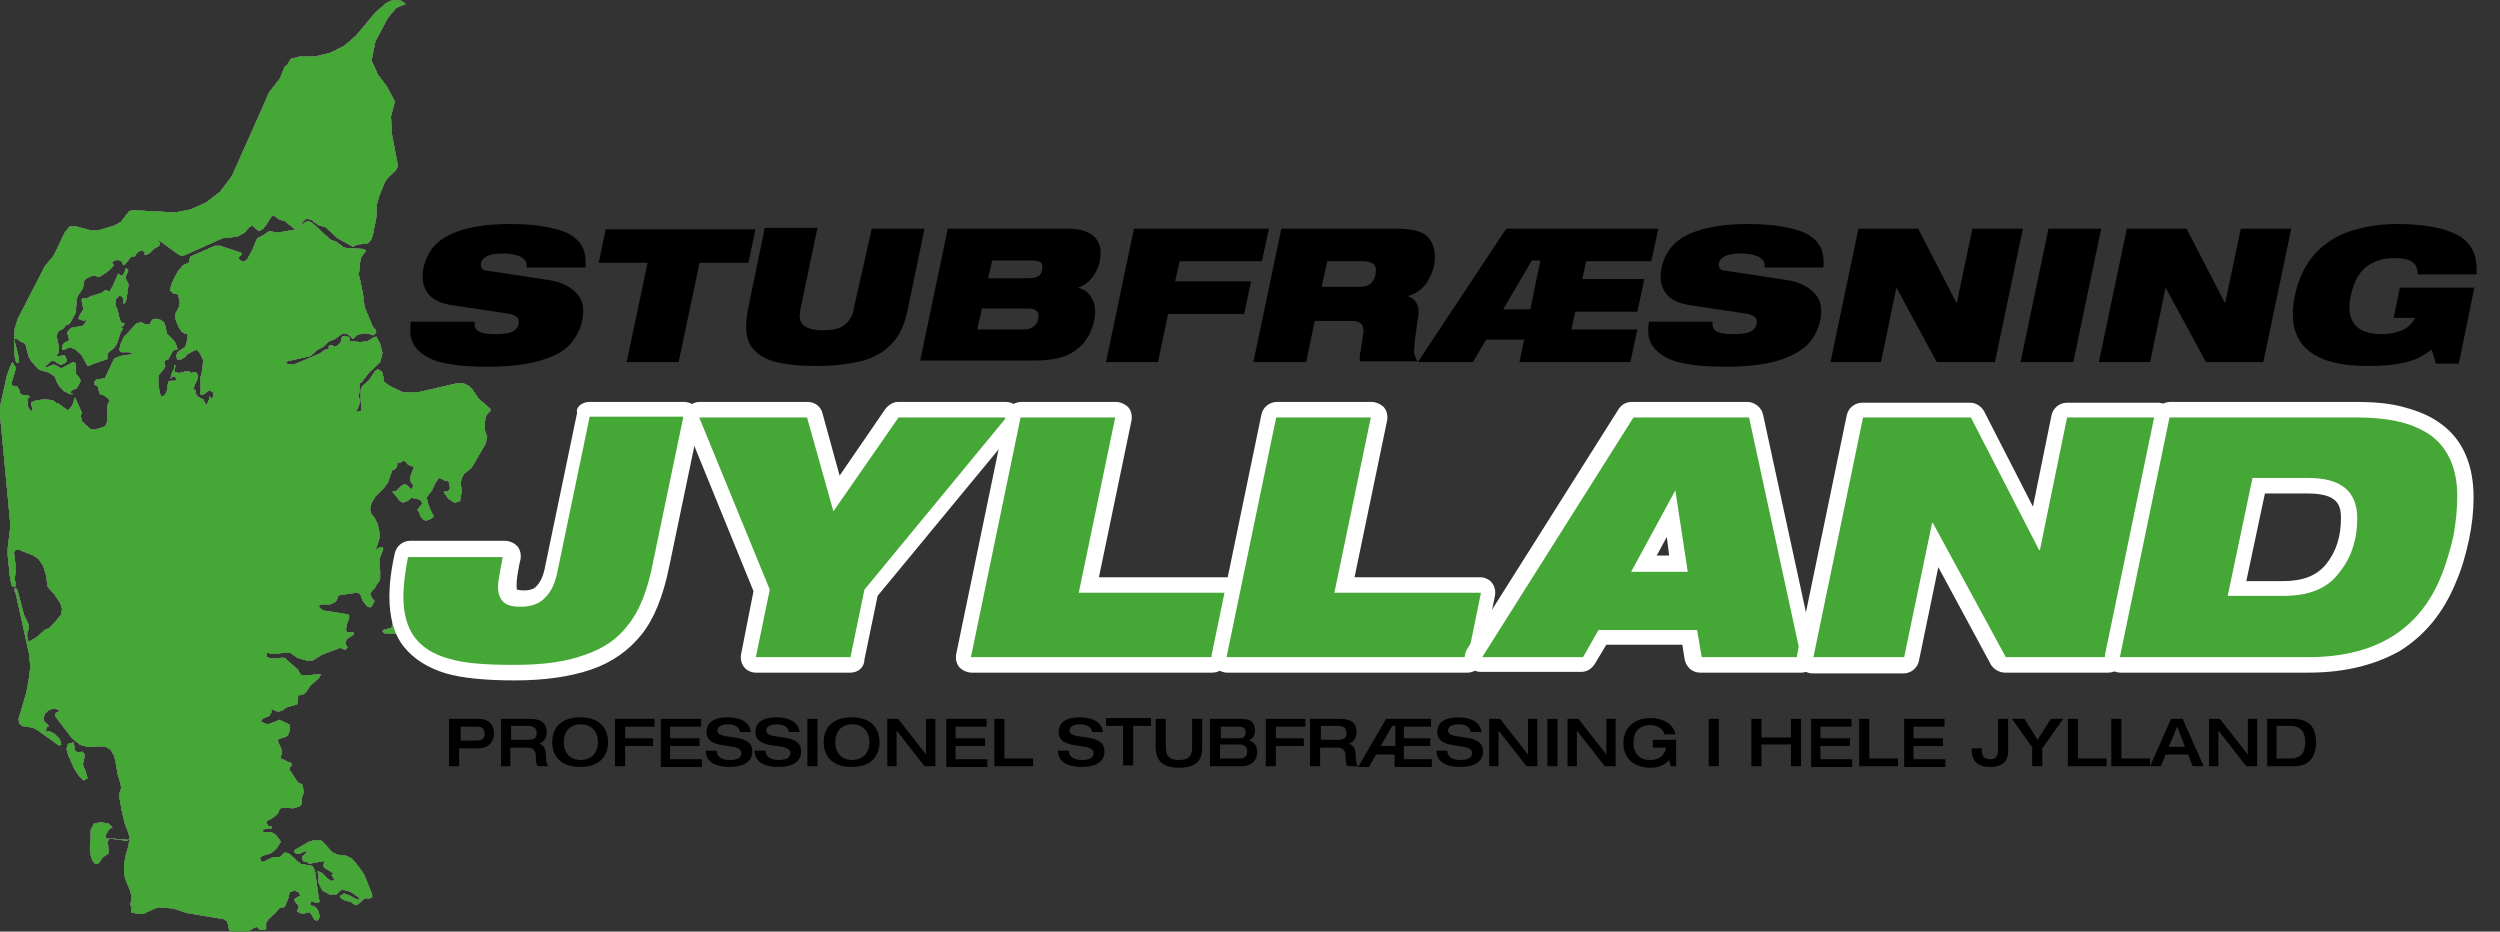 <?xml version="1.0" encoding="utf-8"?>
<!-- Generator: Adobe Illustrator 27.4.0, SVG Export Plug-In . SVG Version: 6.00 Build 0)  -->
<svg version="1.1" id="Layer_1" xmlns="http://www.w3.org/2000/svg" xmlns:xlink="http://www.w3.org/1999/xlink" x="0px" y="0px"
	 viewBox="0 0 322.3 120.1" style="enable-background:new 0 0 322.3 120.1;" xml:space="preserve">
<rect x="0" y="0" width="322.3" height="120.1" fill="#333333" stroke="none"/>
<style type="text/css">
	.st0{fill:#747474;}
	.st1{fill:#45A735;}
	.st2{fill:#FFFFFF;}
</style>
<g id="Logo" transform="translate(-51.411 -747.622)">
	<g id="Group_7" transform="translate(51.411 747.622)">
		<g id="Group_1" transform="translate(49.303 79.925)">
			<path id="Path_1" class="st0" d="M1.4,0.1L1.2,0.9l0,0.1L0.1,1.3L0,1.5l0.2,0.2l1.5,0.1l0.2-0.1L1.9,1L1.8,0.4L1.6,0L1.4,0.1z"/>
			<path id="Path_2" class="st0" d="M1.4,0.1L1.2,0.9l0,0.1L0.1,1.3L0,1.5l0.2,0.2l1.5,0.1l0.2-0.1L1.9,1L1.8,0.4L1.6,0L1.4,0.1z"/>
			<path id="Path_3" class="st0" d="M1.4,0.1L1.2,0.9l0,0.1L0.1,1.3L0,1.5l0.2,0.2l1.5,0.1l0.2-0.1L1.9,1L1.8,0.4L1.6,0L1.4,0.1z"/>
			<path id="Path_4" class="st0" d="M1.4,0.1L1.2,0.9l0,0.1L0.1,1.3L0,1.5l0.2,0.2l1.5,0.1l0.2-0.1L1.9,1L1.8,0.4L1.6,0L1.4,0.1z"/>
			<path id="Path_5" class="st0" d="M1.4,0.1L1.2,0.9l0,0.1L0.1,1.3L0,1.5l0.2,0.2l1.5,0.1l0.2-0.1L1.9,1L1.8,0.4L1.6,0L1.4,0.1z"/>
			<path id="Path_6" class="st0" d="M1.4,0.1L1.2,0.9l0,0.1L0.1,1.3L0,1.5l0.2,0.2l1.5,0.1l0.2-0.1L1.9,1L1.8,0.4L1.6,0L1.4,0.1z"/>
			<path id="Path_7" class="st0" d="M1.4,0.1L1.2,0.9l0,0.1L0.1,1.3L0,1.5l0.2,0.2l1.5,0.1l0.2-0.1L1.9,1L1.8,0.4L1.6,0L1.4,0.1z"/>
			<path id="Path_8" class="st1" d="M1.4,0.1L1.2,0.9l0,0.1L0.1,1.3L0,1.5l0.2,0.2l1.5,0.1l0.2-0.1L1.9,1L1.8,0.4L1.6,0L1.4,0.1z"/>
		</g>
		<g id="Group_2" transform="translate(8.585 95.712)">
			<path id="Path_9" class="st0" d="M2.6,4.3L2.4,3.6L2.2,3.2L2.1,2.8l0.2-0.9l0-0.4L2,1.2L1.5,1.3L1.1,1.1L0.9,0L0.2,0.2L0,0.8
				l0.2,0.8l0.8,1.8l0.6,0.9l0.6,0.6l0.5-0.3L2.6,4.3z"/>
			<path id="Path_10" class="st0" d="M2.6,4.3L2.4,3.6L2.2,3.2L2.1,2.8l0.2-0.9l0-0.4L2,1.2L1.5,1.3L1.1,1.1L0.9,0L0.2,0.2L0,0.8
				l0.2,0.8l0.8,1.8l0.6,0.9l0.6,0.6l0.5-0.3L2.6,4.3z"/>
			<path id="Path_11" class="st0" d="M2.6,4.3L2.4,3.6L2.2,3.2L2.1,2.8l0.2-0.9l0-0.4L2,1.2L1.5,1.3L1.1,1.1L0.9,0L0.2,0.2L0,0.8
				l0.2,0.8l0.8,1.8l0.6,0.9l0.6,0.6l0.5-0.3L2.6,4.3z"/>
			<path id="Path_12" class="st0" d="M2.6,4.3L2.4,3.6L2.2,3.2L2.1,2.8l0.2-0.9l0-0.4L2,1.2L1.5,1.3L1.1,1.1L0.9,0L0.2,0.2L0,0.8
				l0.2,0.8l0.8,1.8l0.6,0.9l0.6,0.6l0.5-0.3L2.6,4.3z"/>
			<path id="Path_13" class="st0" d="M2.6,4.3L2.4,3.6L2.2,3.2L2.1,2.8l0.2-0.9l0-0.4L2,1.2L1.5,1.3L1.1,1.1L0.9,0L0.2,0.2L0,0.8
				l0.2,0.8l0.8,1.8l0.6,0.9l0.6,0.6l0.5-0.3L2.6,4.3z"/>
			<path id="Path_14" class="st0" d="M2.6,4.3L2.4,3.6L2.2,3.2L2.1,2.8l0.2-0.9l0-0.4L2,1.2L1.5,1.3L1.1,1.1L0.9,0L0.2,0.2L0,0.8
				l0.2,0.8l0.8,1.8l0.6,0.9l0.6,0.6l0.5-0.3L2.6,4.3z"/>
			<path id="Path_15" class="st0" d="M2.6,4.3L2.4,3.6L2.2,3.2L2.1,2.8l0.2-0.9l0-0.4L2,1.2L1.5,1.3L1.1,1.1L0.9,0L0.2,0.2L0,0.8
				l0.2,0.8l0.8,1.8l0.6,0.9l0.6,0.6l0.5-0.3L2.6,4.3z"/>
			<path id="Path_16" class="st1" d="M2.6,4.3L2.4,3.6L2.2,3.2L2.1,2.8l0.2-0.9l0-0.4L2,1.2L1.5,1.3L1.1,1.1L0.9,0L0.2,0.2L0,0.8
				l0.2,0.8l0.8,1.8l0.6,0.9l0.6,0.6l0.5-0.3L2.6,4.3z"/>
		</g>
		<g id="Group_3" transform="translate(54.838 71.224)">
			<path id="Path_17" class="st0" d="M3.5,5.1l0.3-0.6L3.7,4.2L3.5,4.5L3.3,4.9L3.1,5.1L2.7,4.6L2.4,4.1L2.4,3.7l0.1-0.4l0.2-0.4
				L2,2.8L1.5,2.4L1.1,1.7L0.8,0.1L0.5,0L0.2,0.4L0,0.9l0,1l0.3,0.4l0.5,0.2l0.4,0.3l0.4,0.6L1.7,4L1.6,4.7L1.3,5.2L0.9,5.5L0.6,5.7
				L0.4,6.1l0,0.8l0.3,1.4l0.7,0.8l0.8,0.2l0.7-0.7L3,7.9L2.9,6.6l0.1-0.7L3.5,5.1z"/>
			<path id="Path_18" class="st0" d="M3.5,5.1l0.3-0.6L3.7,4.2L3.5,4.5L3.3,4.9L3.1,5.1L2.7,4.6L2.4,4.1L2.4,3.7l0.1-0.4l0.2-0.4
				L2,2.8L1.5,2.4L1.1,1.7L0.8,0.1L0.5,0L0.2,0.4L0,0.9l0,1l0.3,0.4l0.5,0.2l0.4,0.3l0.4,0.6L1.7,4L1.6,4.7L1.3,5.2L0.9,5.5L0.6,5.7
				L0.4,6.1l0,0.8l0.3,1.4l0.7,0.8l0.8,0.2l0.7-0.7L3,7.9L2.9,6.6l0.1-0.7L3.5,5.1z"/>
			<path id="Path_19" class="st0" d="M3.5,5.1l0.3-0.6L3.7,4.2L3.5,4.5L3.3,4.9L3.1,5.1L2.7,4.6L2.4,4.1L2.4,3.7l0.1-0.4l0.2-0.4
				L2,2.8L1.5,2.4L1.1,1.7L0.8,0.1L0.5,0L0.2,0.4L0,0.9l0,1l0.3,0.4l0.5,0.2l0.4,0.3l0.4,0.6L1.7,4L1.6,4.7L1.3,5.2L0.9,5.5L0.6,5.7
				L0.4,6.1l0,0.8l0.3,1.4l0.7,0.8l0.8,0.2l0.7-0.7L3,7.9L2.9,6.6l0.1-0.7L3.5,5.1z"/>
			<path id="Path_20" class="st0" d="M3.5,5.1l0.3-0.6L3.7,4.2L3.5,4.5L3.3,4.9L3.1,5.1L2.7,4.6L2.4,4.1L2.4,3.7l0.1-0.4l0.2-0.4
				L2,2.8L1.5,2.4L1.1,1.7L0.8,0.1L0.5,0L0.2,0.4L0,0.9l0,1l0.3,0.4l0.5,0.2l0.4,0.3l0.4,0.6L1.7,4L1.6,4.7L1.3,5.2L0.9,5.5L0.6,5.7
				L0.4,6.1l0,0.8l0.3,1.4l0.7,0.8l0.8,0.2l0.7-0.7L3,7.9L2.9,6.6l0.1-0.7L3.5,5.1z"/>
			<path id="Path_21" class="st0" d="M3.5,5.1l0.3-0.6L3.7,4.2L3.5,4.5L3.3,4.9L3.1,5.1L2.7,4.6L2.4,4.1L2.4,3.7l0.1-0.4l0.2-0.4
				L2,2.8L1.5,2.4L1.1,1.7L0.8,0.1L0.5,0L0.2,0.4L0,0.9l0,1l0.3,0.4l0.5,0.2l0.4,0.3l0.4,0.6L1.7,4L1.6,4.7L1.3,5.2L0.9,5.5L0.6,5.7
				L0.4,6.1l0,0.8l0.3,1.4l0.7,0.8l0.8,0.2l0.7-0.7L3,7.9L2.9,6.6l0.1-0.7L3.5,5.1z"/>
			<path id="Path_22" class="st0" d="M3.5,5.1l0.3-0.6L3.7,4.2L3.5,4.5L3.3,4.9L3.1,5.1L2.7,4.6L2.4,4.1L2.4,3.7l0.1-0.4l0.2-0.4
				L2,2.8L1.5,2.4L1.1,1.7L0.8,0.1L0.5,0L0.2,0.4L0,0.9l0,1l0.3,0.4l0.5,0.2l0.4,0.3l0.4,0.6L1.7,4L1.6,4.7L1.3,5.2L0.9,5.5L0.6,5.7
				L0.4,6.1l0,0.8l0.3,1.4l0.7,0.8l0.8,0.2l0.7-0.7L3,7.9L2.9,6.6l0.1-0.7L3.5,5.1z"/>
			<path id="Path_23" class="st0" d="M3.5,5.1l0.3-0.6L3.7,4.2L3.5,4.5L3.3,4.9L3.1,5.1L2.7,4.6L2.4,4.1L2.4,3.7l0.1-0.4l0.2-0.4
				L2,2.8L1.5,2.4L1.1,1.7L0.8,0.1L0.5,0L0.2,0.4L0,0.9l0,1l0.3,0.4l0.5,0.2l0.4,0.3l0.4,0.6L1.7,4L1.6,4.7L1.3,5.2L0.9,5.5L0.6,5.7
				L0.4,6.1l0,0.8l0.3,1.4l0.7,0.8l0.8,0.2l0.7-0.7L3,7.9L2.9,6.6l0.1-0.7L3.5,5.1z"/>
			<path id="Path_24" class="st1" d="M3.5,5.1l0.3-0.6L3.7,4.2L3.5,4.5L3.3,4.9L3.1,5.1L2.7,4.6L2.4,4.1L2.4,3.7l0.1-0.4l0.2-0.4
				L2,2.8L1.5,2.4L1.1,1.7L0.8,0.1L0.5,0L0.2,0.4L0,0.9l0,1l0.3,0.4l0.5,0.2l0.4,0.3l0.4,0.6L1.7,4L1.6,4.7L1.3,5.2L0.9,5.5L0.6,5.7
				L0.4,6.1l0,0.8l0.3,1.4l0.7,0.8l0.8,0.2l0.7-0.7L3,7.9L2.9,6.6l0.1-0.7L3.5,5.1z"/>
		</g>
		<g id="Group_4" transform="translate(37.967 108.301)">
			<path id="Path_25" class="st0" d="M8.6,3.9L8,3.1L7.4,2.4L6.6,2l-1-0.1L4.9,1.6L3.5,0.1L2.7,0L1.9,0.2L0,1.3l0,0.3l0.4,0.2
				l0.4-0.1l0.4-0.2l0.4-0.1L1.4,1.8L1,2.1L1,2.3l0.1,0.4l0.2,0.1l0.3,0l0.2,0.2h0.3l1.7-0.3l0,0.3L3.7,3.3l0.2,0.3l1,0.6L5,4.3
				L4.9,4.4L4.8,4.5l0.1,0.2L5.1,5l0.1,0.1L4.7,5.3L4.2,4.9L3.6,4.3L3,4l0,0.2l0.1,0l0,1.3l0.5,1L4.5,7l0.9,0l0.2-0.2l0.3-0.3
				l0.2-0.1l0.2,0l1,0.3l1.1,0.8l0,0.2L7.9,7.6L7.2,7.2L6.4,6.9L5.9,7.2l0,0.2l0.4,0.3l1,0.3l0.4,0.3L8,8.4l0.4-0.3l0.4-0.4l0.3-0.2
				l0.6,0l0.3-0.1L10,7L9,4.5L8.6,3.9z"/>
			<path id="Path_26" class="st0" d="M8.6,3.9L8,3.1L7.4,2.4L6.6,2l-1-0.1L4.9,1.6L3.5,0.1L2.7,0L1.9,0.2L0,1.3l0,0.3l0.4,0.2
				l0.4-0.1l0.4-0.2l0.4-0.1L1.4,1.8L1,2.1L1,2.3l0.1,0.4l0.2,0.1l0.3,0l0.2,0.2h0.3l1.7-0.3l0,0.3L3.7,3.3l0.2,0.3l1,0.6L5,4.3
				L4.9,4.4L4.8,4.5l0.1,0.2L5.1,5l0.1,0.1L4.7,5.3L4.2,4.9L3.6,4.3L3,4l0,0.2l0.1,0l0,1.3l0.5,1L4.5,7l0.9,0l0.2-0.2l0.3-0.3
				l0.2-0.1l0.2,0l1,0.3l1.1,0.8l0,0.2L7.9,7.6L7.2,7.2L6.4,6.9L5.9,7.2l0,0.2l0.4,0.3l1,0.3l0.4,0.3L8,8.4l0.4-0.3l0.4-0.4l0.3-0.2
				l0.6,0l0.3-0.1L10,7L9,4.5L8.6,3.9z"/>
			<path id="Path_27" class="st0" d="M8.6,3.9L8,3.1L7.4,2.4L6.6,2l-1-0.1L4.9,1.6L3.5,0.1L2.7,0L1.9,0.2L0,1.3l0,0.3l0.4,0.2
				l0.4-0.1l0.4-0.2l0.4-0.1L1.4,1.8L1,2.1L1,2.3l0.1,0.4l0.2,0.1l0.3,0l0.2,0.2h0.3l1.7-0.3l0,0.3L3.7,3.3l0.2,0.3l1,0.6L5,4.3
				L4.9,4.4L4.8,4.5l0.1,0.2L5.1,5l0.1,0.1L4.7,5.3L4.2,4.9L3.6,4.3L3,4l0,0.2l0.1,0l0,1.3l0.5,1L4.5,7l0.9,0l0.2-0.2l0.3-0.3
				l0.2-0.1l0.2,0l1,0.3l1.1,0.8l0,0.2L7.9,7.6L7.2,7.2L6.4,6.9L5.9,7.2l0,0.2l0.4,0.3l1,0.3l0.4,0.3L8,8.4l0.4-0.3l0.4-0.4l0.3-0.2
				l0.6,0l0.3-0.1L10,7L9,4.5L8.6,3.9z"/>
			<path id="Path_28" class="st0" d="M8.6,3.9L8,3.1L7.4,2.4L6.6,2l-1-0.1L4.9,1.6L3.5,0.1L2.7,0L1.9,0.2L0,1.3l0,0.3l0.4,0.2
				l0.4-0.1l0.4-0.2l0.4-0.1L1.4,1.8L1,2.1L1,2.3l0.1,0.4l0.2,0.1l0.3,0l0.2,0.2h0.3l1.7-0.3l0,0.3L3.7,3.3l0.2,0.3l1,0.6L5,4.3
				L4.9,4.4L4.8,4.5l0.1,0.2L5.1,5l0.1,0.1L4.7,5.3L4.2,4.9L3.6,4.3L3,4l0,0.2l0.1,0l0,1.3l0.5,1L4.5,7l0.9,0l0.2-0.2l0.3-0.3
				l0.2-0.1l0.2,0l1,0.3l1.1,0.8l0,0.2L7.9,7.6L7.2,7.2L6.4,6.9L5.9,7.2l0,0.2l0.4,0.3l1,0.3l0.4,0.3L8,8.4l0.4-0.3l0.4-0.4l0.3-0.2
				l0.6,0l0.3-0.1L10,7L9,4.5L8.6,3.9z"/>
			<path id="Path_29" class="st0" d="M8.6,3.9L8,3.1L7.4,2.4L6.6,2l-1-0.1L4.9,1.6L3.5,0.1L2.7,0L1.9,0.2L0,1.3l0,0.3l0.4,0.2
				l0.4-0.1l0.4-0.2l0.4-0.1L1.4,1.8L1,2.1L1,2.3l0.1,0.4l0.2,0.1l0.3,0l0.2,0.2h0.3l1.7-0.3l0,0.3L3.7,3.3l0.2,0.3l1,0.6L5,4.3
				L4.9,4.4L4.8,4.5l0.1,0.2L5.1,5l0.1,0.1L4.7,5.3L4.2,4.9L3.6,4.3L3,4l0,0.2l0.1,0l0,1.3l0.5,1L4.5,7l0.9,0l0.2-0.2l0.3-0.3
				l0.2-0.1l0.2,0l1,0.3l1.1,0.8l0,0.2L7.9,7.6L7.2,7.2L6.4,6.9L5.9,7.2l0,0.2l0.4,0.3l1,0.3l0.4,0.3L8,8.4l0.4-0.3l0.4-0.4l0.3-0.2
				l0.6,0l0.3-0.1L10,7L9,4.5L8.6,3.9z"/>
			<path id="Path_30" class="st0" d="M8.6,3.9L8,3.1L7.4,2.4L6.6,2l-1-0.1L4.9,1.6L3.5,0.1L2.7,0L1.9,0.2L0,1.3l0,0.3l0.4,0.2
				l0.4-0.1l0.4-0.2l0.4-0.1L1.4,1.8L1,2.1L1,2.3l0.1,0.4l0.2,0.1l0.3,0l0.2,0.2h0.3l1.7-0.3l0,0.3L3.7,3.3l0.2,0.3l1,0.6L5,4.3
				L4.9,4.4L4.8,4.5l0.1,0.2L5.1,5l0.1,0.1L4.7,5.3L4.2,4.9L3.6,4.3L3,4l0,0.2l0.1,0l0,1.3l0.5,1L4.5,7l0.9,0l0.2-0.2l0.3-0.3
				l0.2-0.1l0.2,0l1,0.3l1.1,0.8l0,0.2L7.9,7.6L7.2,7.2L6.4,6.9L5.9,7.2l0,0.2l0.4,0.3l1,0.3l0.4,0.3L8,8.4l0.4-0.3l0.4-0.4l0.3-0.2
				l0.6,0l0.3-0.1L10,7L9,4.5L8.6,3.9z"/>
			<path id="Path_31" class="st0" d="M8.6,3.9L8,3.1L7.4,2.4L6.6,2l-1-0.1L4.9,1.6L3.5,0.1L2.7,0L1.9,0.2L0,1.3l0,0.3l0.4,0.2
				l0.4-0.1l0.4-0.2l0.4-0.1L1.4,1.8L1,2.1L1,2.3l0.1,0.4l0.2,0.1l0.3,0l0.2,0.2h0.3l1.7-0.3l0,0.3L3.7,3.3l0.2,0.3l1,0.6L5,4.3
				L4.9,4.4L4.8,4.5l0.1,0.2L5.1,5l0.1,0.1L4.7,5.3L4.2,4.9L3.6,4.3L3,4l0,0.2l0.1,0l0,1.3l0.5,1L4.5,7l0.9,0l0.2-0.2l0.3-0.3
				l0.2-0.1l0.2,0l1,0.3l1.1,0.8l0,0.2L7.9,7.6L7.2,7.2L6.4,6.9L5.9,7.2l0,0.2l0.4,0.3l1,0.3l0.4,0.3L8,8.4l0.4-0.3l0.4-0.4l0.3-0.2
				l0.6,0l0.3-0.1L10,7L9,4.5L8.6,3.9z"/>
			<path id="Path_32" class="st1" d="M8.6,3.9L8,3.1L7.4,2.4L6.6,2l-1-0.1L4.9,1.6L3.5,0.1L2.7,0L1.9,0.2L0,1.3l0,0.3l0.4,0.2
				l0.4-0.1l0.4-0.2l0.4-0.1L1.4,1.8L1,2.1L1,2.3l0.1,0.4l0.2,0.1l0.3,0l0.2,0.2h0.3l1.7-0.3l0,0.3L3.7,3.3l0.2,0.3l1,0.6L5,4.3
				L4.9,4.4L4.8,4.5l0.1,0.2L5.1,5l0.1,0.1L4.7,5.3L4.2,4.9L3.6,4.3L3,4l0,0.2l0.1,0l0,1.3l0.5,1L4.5,7l0.9,0l0.2-0.2l0.3-0.3
				l0.2-0.1l0.2,0l1,0.3l1.1,0.8l0,0.2L7.9,7.6L7.2,7.2L6.4,6.9L5.9,7.2l0,0.2l0.4,0.3l1,0.3l0.4,0.3L8,8.4l0.4-0.3l0.4-0.4l0.3-0.2
				l0.6,0l0.3-0.1L10,7L9,4.5L8.6,3.9z"/>
		</g>
		<g id="Group_5" transform="translate(8.035 34.59)">
			<path id="Path_33" class="st0" d="M0.5,9.5L0.3,9.6L0.1,9.8L0,10l0,0.5l0.2,0l0.7-0.3l0.1,0l0.6,0.2l0.6,0.5l0.3,0.3l0.7,1.3
				l0.2,0.1L4,12.3l1.8-0.6L5.8,11l0.9-0.8l0.3-0.4l0.2-0.6l0.3-0.9l0.3-0.5L7.5,7.6L7.4,7.5l0.2,0l0.2,0l0.1-0.1L8,7.1L7.6,7
				L7.4,6.6L7.1,5.3L7,5.1L6.9,4.9L6.8,4.6l0.1-0.4L6.9,4l0.5-0.5l0.2,0.1l0.2,0.2l0.1,0.3l0,0.5l0.2-0.2l0.1-0.2l0.1-0.5l0.2-1.4
				l0-0.1L8.5,2L8.2,1.4L8.2,1.3l0-0.3l0.2-0.5l0.1-0.3L8.2,0L8,0.6L7.7,1L7.2,0.7L6.5,2.3L6.1,3L5.6,2.8L5,3.2L3.7,3.6L3.1,3.9
				L3,3.9l-0.2,0l-0.2,0L2.5,4.1l0.1,0.7l0.1,0.3l0.1,0L2.6,5.5L2.2,6.1L2.1,6.5l0.2,0.1l0.3,0.1l0.3,0l0.3-0.1L2.7,7.4L1.1,7.7
				L0.6,8.3l0.1,0.2l0.1,0.4l0.1,0.4L0.7,9.4L0.5,9.5z"/>
			<path id="Path_34" class="st0" d="M0.5,9.5L0.3,9.6L0.1,9.8L0,10l0,0.5l0.2,0l0.7-0.3l0.1,0l0.6,0.2l0.6,0.5l0.3,0.3l0.7,1.3
				l0.2,0.1L4,12.3l1.8-0.6L5.8,11l0.9-0.8l0.3-0.4l0.2-0.6l0.3-0.9l0.3-0.5L7.5,7.6L7.4,7.5l0.2,0l0.2,0l0.1-0.1L8,7.1L7.6,7
				L7.4,6.6L7.1,5.3L7,5.1L6.9,4.9L6.8,4.6l0.1-0.4L6.9,4l0.5-0.5l0.2,0.1l0.2,0.2l0.1,0.3l0,0.5l0.2-0.2l0.1-0.2l0.1-0.5l0.2-1.4
				l0-0.1L8.5,2L8.2,1.4L8.2,1.3l0-0.3l0.2-0.5l0.1-0.3L8.2,0L8,0.6L7.7,1L7.2,0.7L6.5,2.3L6.1,3L5.6,2.8L5,3.2L3.7,3.6L3.1,3.9
				L3,3.9l-0.2,0l-0.2,0L2.5,4.1l0.1,0.7l0.1,0.3l0.1,0L2.6,5.5L2.2,6.1L2.1,6.5l0.2,0.1l0.3,0.1l0.3,0l0.3-0.1L2.7,7.4L1.1,7.7
				L0.6,8.3l0.1,0.2l0.1,0.4l0.1,0.4L0.7,9.4L0.5,9.5z"/>
			<path id="Path_35" class="st0" d="M0.5,9.5L0.3,9.6L0.1,9.8L0,10l0,0.5l0.2,0l0.7-0.3l0.1,0l0.6,0.2l0.6,0.5l0.3,0.3l0.7,1.3
				l0.2,0.1L4,12.3l1.8-0.6L5.8,11l0.9-0.8l0.3-0.4l0.2-0.6l0.3-0.9l0.3-0.5L7.5,7.6L7.4,7.5l0.2,0l0.2,0l0.1-0.1L8,7.1L7.6,7
				L7.4,6.6L7.1,5.3L7,5.1L6.9,4.9L6.8,4.6l0.1-0.4L6.9,4l0.5-0.5l0.2,0.1l0.2,0.2l0.1,0.3l0,0.5l0.2-0.2l0.1-0.2l0.1-0.5l0.2-1.4
				l0-0.1L8.5,2L8.2,1.4L8.2,1.3l0-0.3l0.2-0.5l0.1-0.3L8.2,0L8,0.6L7.7,1L7.2,0.7L6.5,2.3L6.1,3L5.6,2.8L5,3.2L3.7,3.6L3.1,3.9
				L3,3.9l-0.2,0l-0.2,0L2.5,4.1l0.1,0.7l0.1,0.3l0.1,0L2.6,5.5L2.2,6.1L2.1,6.5l0.2,0.1l0.3,0.1l0.3,0l0.3-0.1L2.7,7.4L1.1,7.7
				L0.6,8.3l0.1,0.2l0.1,0.4l0.1,0.4L0.7,9.4L0.5,9.5z"/>
			<path id="Path_36" class="st0" d="M0.5,9.5L0.3,9.6L0.1,9.8L0,10l0,0.5l0.2,0l0.7-0.3l0.1,0l0.6,0.2l0.6,0.5l0.3,0.3l0.7,1.3
				l0.2,0.1L4,12.3l1.8-0.6L5.8,11l0.9-0.8l0.3-0.4l0.2-0.6l0.3-0.9l0.3-0.5L7.5,7.6L7.4,7.5l0.2,0l0.2,0l0.1-0.1L8,7.1L7.6,7
				L7.4,6.6L7.1,5.3L7,5.1L6.9,4.9L6.8,4.6l0.1-0.4L6.9,4l0.5-0.5l0.2,0.1l0.2,0.2l0.1,0.3l0,0.5l0.2-0.2l0.1-0.2l0.1-0.5l0.2-1.4
				l0-0.1L8.5,2L8.2,1.4L8.2,1.3l0-0.3l0.2-0.5l0.1-0.3L8.2,0L8,0.6L7.7,1L7.2,0.7L6.5,2.3L6.1,3L5.6,2.8L5,3.2L3.7,3.6L3.1,3.9
				L3,3.9l-0.2,0l-0.2,0L2.5,4.1l0.1,0.7l0.1,0.3l0.1,0L2.6,5.5L2.2,6.1L2.1,6.5l0.2,0.1l0.3,0.1l0.3,0l0.3-0.1L2.7,7.4L1.1,7.7
				L0.6,8.3l0.1,0.2l0.1,0.4l0.1,0.4L0.7,9.4L0.5,9.5z"/>
			<path id="Path_37" class="st0" d="M0.5,9.5L0.3,9.6L0.1,9.8L0,10l0,0.5l0.2,0l0.7-0.3l0.1,0l0.6,0.2l0.6,0.5l0.3,0.3l0.7,1.3
				l0.2,0.1L4,12.3l1.8-0.6L5.8,11l0.9-0.8l0.3-0.4l0.2-0.6l0.3-0.9l0.3-0.5L7.5,7.6L7.4,7.5l0.2,0l0.2,0l0.1-0.1L8,7.1L7.6,7
				L7.4,6.6L7.1,5.3L7,5.1L6.9,4.9L6.8,4.6l0.1-0.4L6.9,4l0.5-0.5l0.2,0.1l0.2,0.2l0.1,0.3l0,0.5l0.2-0.2l0.1-0.2l0.1-0.5l0.2-1.4
				l0-0.1L8.5,2L8.2,1.4L8.2,1.3l0-0.3l0.2-0.5l0.1-0.3L8.2,0L8,0.6L7.7,1L7.2,0.7L6.5,2.3L6.1,3L5.6,2.8L5,3.2L3.7,3.6L3.1,3.9
				L3,3.9l-0.2,0l-0.2,0L2.5,4.1l0.1,0.7l0.1,0.3l0.1,0L2.6,5.5L2.2,6.1L2.1,6.5l0.2,0.1l0.3,0.1l0.3,0l0.3-0.1L2.7,7.4L1.1,7.7
				L0.6,8.3l0.1,0.2l0.1,0.4l0.1,0.4L0.7,9.4L0.5,9.5z"/>
			<path id="Path_38" class="st0" d="M0.5,9.5L0.3,9.6L0.1,9.8L0,10l0,0.5l0.2,0l0.7-0.3l0.1,0l0.6,0.2l0.6,0.5l0.3,0.3l0.7,1.3
				l0.2,0.1L4,12.3l1.8-0.6L5.8,11l0.9-0.8l0.3-0.4l0.2-0.6l0.3-0.9l0.3-0.5L7.5,7.6L7.4,7.5l0.2,0l0.2,0l0.1-0.1L8,7.1L7.6,7
				L7.4,6.6L7.1,5.3L7,5.1L6.9,4.9L6.8,4.6l0.1-0.4L6.9,4l0.5-0.5l0.2,0.1l0.2,0.2l0.1,0.3l0,0.5l0.2-0.2l0.1-0.2l0.1-0.5l0.2-1.4
				l0-0.1L8.5,2L8.2,1.4L8.2,1.3l0-0.3l0.2-0.5l0.1-0.3L8.2,0L8,0.6L7.7,1L7.2,0.7L6.5,2.3L6.1,3L5.6,2.8L5,3.2L3.7,3.6L3.1,3.9
				L3,3.9l-0.2,0l-0.2,0L2.5,4.1l0.1,0.7l0.1,0.3l0.1,0L2.6,5.5L2.2,6.1L2.1,6.5l0.2,0.1l0.3,0.1l0.3,0l0.3-0.1L2.7,7.4L1.1,7.7
				L0.6,8.3l0.1,0.2l0.1,0.4l0.1,0.4L0.7,9.4L0.5,9.5z"/>
			<path id="Path_39" class="st0" d="M0.5,9.5L0.3,9.6L0.1,9.8L0,10l0,0.5l0.2,0l0.7-0.3l0.1,0l0.6,0.2l0.6,0.5l0.3,0.3l0.7,1.3
				l0.2,0.1L4,12.3l1.8-0.6L5.8,11l0.9-0.8l0.3-0.4l0.2-0.6l0.3-0.9l0.3-0.5L7.5,7.6L7.4,7.5l0.2,0l0.2,0l0.1-0.1L8,7.1L7.6,7
				L7.4,6.6L7.1,5.3L7,5.1L6.9,4.9L6.8,4.6l0.1-0.4L6.9,4l0.5-0.5l0.2,0.1l0.2,0.2l0.1,0.3l0,0.5l0.2-0.2l0.1-0.2l0.1-0.5l0.2-1.4
				l0-0.1L8.5,2L8.2,1.4L8.2,1.3l0-0.3l0.2-0.5l0.1-0.3L8.2,0L8,0.6L7.7,1L7.2,0.7L6.5,2.3L6.1,3L5.6,2.8L5,3.2L3.7,3.6L3.1,3.9
				L3,3.9l-0.2,0l-0.2,0L2.5,4.1l0.1,0.7l0.1,0.3l0.1,0L2.6,5.5L2.2,6.1L2.1,6.5l0.2,0.1l0.3,0.1l0.3,0l0.3-0.1L2.7,7.4L1.1,7.7
				L0.6,8.3l0.1,0.2l0.1,0.4l0.1,0.4L0.7,9.4L0.5,9.5z"/>
			<path id="Path_40" class="st1" d="M0.5,9.5L0.3,9.6L0.1,9.8L0,10l0,0.5l0.2,0l0.7-0.3l0.1,0l0.6,0.2l0.6,0.5l0.3,0.3l0.7,1.3
				l0.2,0.1L4,12.3l1.8-0.6L5.8,11l0.9-0.8l0.3-0.4l0.2-0.6l0.3-0.9l0.3-0.5L7.5,7.6L7.4,7.5l0.2,0l0.2,0l0.1-0.1L8,7.1L7.6,7
				L7.4,6.6L7.1,5.3L7,5.1L6.9,4.9L6.8,4.6l0.1-0.4L6.9,4l0.5-0.5l0.2,0.1l0.2,0.2l0.1,0.3l0,0.5l0.2-0.2l0.1-0.2l0.1-0.5l0.2-1.4
				l0-0.1L8.5,2L8.2,1.4L8.2,1.3l0-0.3l0.2-0.5l0.1-0.3L8.2,0L8,0.6L7.7,1L7.2,0.7L6.5,2.3L6.1,3L5.6,2.8L5,3.2L3.7,3.6L3.1,3.9
				L3,3.9l-0.2,0l-0.2,0L2.5,4.1l0.1,0.7l0.1,0.3l0.1,0L2.6,5.5L2.2,6.1L2.1,6.5l0.2,0.1l0.3,0.1l0.3,0l0.3-0.1L2.7,7.4L1.1,7.7
				L0.6,8.3l0.1,0.2l0.1,0.4l0.1,0.4L0.7,9.4L0.5,9.5z"/>
		</g>
		<g id="Group_6">
			<path id="Path_41" class="st0" d="M40.6,112.3l-0.2-0.5l-0.3-0.2l-1.3-0.2l-0.5-0.4l-1-0.9l-0.5-0.2l-0.2,0.1l-0.2,0.2l-0.2,0.2
				l-0.2,0.1l-0.2,0l-0.6,0l-1.2,0.6l-0.3,0l-0.2-0.5l0.4-0.3l1-0.3l0.4-0.3l0.4-0.4l0.5-0.8l-0.6-0.8l-0.4-0.3l-0.3-0.1l-0.6,0
				l-0.3,0l-0.2-0.2l0.3-0.2l0.3-0.1l0.6,0l0-0.3l-0.4,0l-0.2-0.3l0-0.3l0.2-0.2l0.3-0.1l0.3-0.2l0.5-0.4l0.2-0.3l0.1-0.3l0.2-0.2
				l0.3-0.1l1.3,0.1l0.3-0.1l0.4-0.1l0.3-0.2l0.1-0.3v-0.6l0.1-0.3l0.1-0.3l0-0.5l-0.1-0.6l-0.3-0.2l-0.3-0.1l-0.9-1.4l-0.2-0.2
				l0-0.3l0.3-0.3l-0.1-0.4L37,98.2L36.7,98l-0.5-0.2l0-0.3l0.1-0.3l0-0.5l-0.1-0.3l-0.3-0.6l-0.1-0.4l0.3-0.2l0.7-0.2l0.3-0.2
				l0.2-0.5l0.1-0.5l-0.1-0.4l-1.3-0.6l-0.2,0.1l-0.2,0.1l-1.1,0.4L34,93.2L33.6,93l0.3-0.4l0.8-0.3l0.3-0.5L35,91.7l-0.1-0.2l0.3,0
				l0.5,0.2l0.3,0l0.4-0.1l0.5-0.4l1.4-0.4l0.1-0.2l0-0.4v-0.4l0.2-0.2l0.5-0.1l0.3-0.2l0.6-0.9l1.1-1l0.3-0.5l-2.1,0.2l-0.5-0.1
				l-0.2-0.3l-0.2-0.4L38,86l-1.2-1.1l-0.3-0.1l-1.6,0.1l-0.5-0.2l0-0.2l0-0.1l0-0.1l0-0.2l0.6,0.2l2.3-0.2l0.2,0.1l0.8,0.6l1.4,0.4
				l0.7-0.1l1.1-0.7l2.4-0.9l0.6,0.3l0.2-0.2l0.1-0.1l-0.3-0.6l0.2-0.5l0.9-0.6l0-0.3l-0.6,0l-0.3,0l-0.1-0.3l0.1-0.7l0.3-0.8l0-0.4
				l-0.2-0.1l-3.2-0.5l-0.6-0.6l0.5-0.2l1.1,0l0.6-0.3l0.2-0.2l0.1-0.3l0.1-0.3l0.3-0.1l2.1-0.3l0.3,0.1l0.2,0.2l0.1,0.3l0.1,0.3
				l0.1,0.2l0.4,0.5l0.2,0.2l0.3,0.1l0.2-0.1l0.1-0.2l0.1-0.2l0.2-0.3L48,77.2l-0.2-0.4l-0.1-0.1l0.1-0.3l0.2-0.3l0.2-0.2l0.1,0
				l0.1-0.3l0.5-0.7l0.1-0.3v-0.3l0-0.7l-0.1-1l0-0.5l0.5-1.3l-0.1-0.3l-0.4,0.1l-0.5,0.3l0.3-0.8l0.2-0.7l0-0.8l-0.2-1l-0.4-0.8
				l-0.4-0.5l-0.2-0.6l0.2-0.9l0.5-0.8l1.1-1.1l0.5-0.7l0.5-1.4l0.1-0.2l0.3-0.1l0.2-0.2l0.1-0.3l0-0.5l0.3,0.2l0.5-0.3l0.3,0.1
				l0.2,0.3l0.3,0.2l0.3,0.1l0.3,0l-0.5,1.4l0,0.5l0.4,0.6l-0.3,0.6L52.9,63l-0.4-0.4l-0.3-0.2l-0.4,0.2l-0.7,0.7l-0.5,0.1l0.5,0.6
				l0.4,0.5l0.4,0.3l0.6-0.2l0.5-0.4l0.2,0l0.9,0.2l0.2,0.2l0.2,0.4l-0.2,0.1L54,65.5l-0.2,0.2L54,66l0.3,0.7l0.3,0.3l0.3,0.1
				l0.4-0.1l0.4-0.2l0.2-0.3L55.6,66l-0.4-1L55,64.1l0.7-0.9l0.4-0.9l0.5-0.7l0.5,0.2l0.3,0.2l0.3,0l0.2,0.2l0.1,0.5L58,63.1
				l-0.2,0.2l-0.6,0.1l0.6,0.9l0.8,0.5l0.7-0.2l0.2-1.2l-0.1-1.2l0.1-0.5l0.3-0.6l1-0.8l1.8-3.1l0.2-0.9l-0.3-0.8l0-1.1l0.2-0.9
				l0.5-0.5l0-0.3l-1.5-1.3l-0.8-1.2l-0.4-0.4l-0.8-0.4l-0.7,0l-5.2,1.2L52,50.6l-1.7-0.8l-0.7-0.5l-0.1-0.1l0-0.2l-0.2-0.9
				l-0.1-0.2l-0.5-0.3l-0.4,0.3l-0.7,1.1l-0.9,0.8l-0.2,0.5v1.1l0.1,1.5L46.5,53l-0.7,0.1l0.3-0.4l0.2-0.5l0.1-0.6l-0.2-0.5l0.1-0.4
				l0.1-1.3l0.2-0.1l1-1.3l1.4-1.3l0.3-1.2L49,44.3l-0.5-0.9L48,43.6L47.4,44l-0.9,0.1L45,44l0.1-0.4l0-0.1l-0.7-0.2l-0.3,0.1
				L44,43.9l-0.1,0.3l-0.2,0.2l-0.3,0.2l-0.2,0.1l-0.1,0l-0.3-0.2l-0.2,0l-0.2,0.1l0,0.2l0,0.2L42.2,45l-0.3,0.1l-0.7,0.5L37.9,47
				l-1-0.1l0-0.3l3.1-0.7l0.9-0.8l0.8-0.4l0.6-0.6l0.3-0.2l0.4-0.1l0.2-0.1l0.5-0.4l0.5-0.3l0.5,0l0.4,0.3l0.4,0.4l0.4-0.4l0.3-0.2
				l1-0.1l0.3,0l0.5,0.2l0.2,0l0.3-0.4l-0.1-0.3l-0.2-0.2l-0.2-0.3l-0.7-1.7L47,39.6L46.8,38l-0.4-2l-0.2-0.7l0.1-0.3l0.1-1.1
				l0.1-0.5l0.1-0.3l0.6-0.8l-0.4-0.2L44.8,32l-0.5-0.1l-0.9-0.7l-0.8-0.3l-2.4-2.2l-0.5-0.2l-0.4,0.2l-0.4,0.3l-0.4,0.7l-0.4,0
				l0.4-0.1l0.6-1.1l0.4-0.3l0.6,0.1L41,29l1,0.3l1.5,1.4l2,1.1l0.4-0.2l0.3-0.1l1.1-0.1l0.2-0.1l0.2-0.2l0.2-0.3l0.2-0.7l0.4-2
				l0.1-1.8l0.3-1.1l0.7-1.7l0.5-0.7L51,22l0.3-0.6l-0.8-4.2L50.4,15l0.5-1.9l-1-1.9l-1.2-1.6l-0.8-1.8l0.5-2.5l1.6-3L51.1,1
				l1.2-0.5l-0.6-0.4L51.1,0l-0.7,0.1l-0.6,0.3l-1.4,1.2l-2.5,3l-1.5,1.3l-1.8,0.9l-2,0.5l-2,0l-1.1,0.3l-0.5,0.8l-0.3,0.2l-0.6,1.5
				l-1.4,1.8L34,13.5l-4.1,9.2l-1.5,2l-1.8,1.4l-2,0.9l-2,0.4L17,27.1l-0.4,0.2l-1,1.3l-0.9,0.5l-2,0.6l-1,0l-1.9-0.5l-0.8,0
				l-0.6,0.7L6.9,33l-1.1,1.3l-3.5,6.8l-0.4,1.3l-0.1,1.7L1.9,46l0.2,0.8l0.3-0.1l0-0.6l-0.2-0.9l-0.4-1.5h0.4l0.6,0.4l0.3,0.1
				l0.2,0.2L3.7,46l0.3,0.5l0.5,0.6l0.5,0.5l0.4,0.2l0.6,0.1l0.6,0.3l0.5,0.4l0.2,0.6l0.3,0.5l0.6,0.7L9,50.8l0.4,0l-0.3-0.1l0-0.2
				l0.2-0.2l0.3-0.1l0.3-0.2l0.2-0.3l0.3-0.6l-0.2-0.4l-0.4-0.5l0-0.3v-0.8l-0.1-0.3l-0.3-0.1l-1.5,0.8l-0.2-0.1l-0.5-0.3L6.9,47
				l-1,0.4l0-0.3L6.1,47l0.4-0.4l0.3-0.1l0.3,0.1l0.6,0.4L7.9,47l0.3-0.1l0.3-0.2l0.1-0.3l-0.2-0.5l-0.2-0.1l-0.9,0.2l0-0.2l0.3-0.4
				l0-0.6l-0.3-1.4l0.1-0.5l0.3-0.3l0.4-0.2l0.2-0.2l0.1-0.2l0.2-0.1L9,41.7l0.6-1.1l0.1-0.2l0.1-0.2v-0.4l0-0.1l0.1-1.2l0.2-0.5
				l0.3-0.4l0.3-0.5l0.1-0.8l0.2-0.3l0.5-0.3l0.5-0.2l0.8,0.2l1.1-0.7l0.8-0.8l-0.3-0.3l0.3-0.3l0.5-0.1l0.5,0.2l0.2,0.5l0.2-0.1
				l0.4-0.5l0.4-0.5h0.4l0.3-0.4l0.3-0.3l0.4-0.1l0.4,0.2l-0.1,0.3l0.4,0l0.3-0.2l0.5-0.5l0.7-0.4l0.1-0.3l-0.2-0.5l2.6,1.9l0.4,0.2
				l0.4-0.1l4.9-2.2l1.9-0.2l0.9-0.5l0.7-0.8l0.4-0.1l0.4,0.4l0.4,0.3l0.5-0.3l0.4-0.5l0.7-1.1l0.2-0.1l0.3,0.1l0.5,0.4l0.7,0.2
				l1.4,1.1L35.8,30l-1.1-0.2L34,30.3l-0.8,0.4l-0.3,0.6l-0.3,0.8l-0.7,1.3l-0.2,0.2l-0.3,0.1L31,33.6l-0.2-0.2l0-0.3l0.3-0.2l0-0.3
				l-2.7-0.9l-0.7,0l-3.2,1.4l0,0.1l-0.1,0.6L24.2,34L24,34l-0.2,0.1l-0.2,0.1L23,34.9l-0.4,0.7l-0.4,0.8l-0.3,1l0.4,0.4l0.2,0.1
				l0.3,0l0.2,0.2l0.1,0.5l0.1,0.5l-0.1,0.2l0,0.2l-0.4,0.8l-0.1,0.1l0,0.5l0.1,0.5l0.2,0.4l0.1,0.3l0.2,0.3l0.2,0.3l0.2,0.2
				l0.6,0.2l0,0.3L24.1,44l-0.2,0.7l-1,0.7l-0.2,0.5l0.2,0.5l0.5-0.1l0.5-0.3l0.2-0.3l0.9-0.5l0.4-0.1l0.1,0.1l0.2,0.2l0.5,1
				l-0.1,1.2l-0.3,1.3l0.1,1.5h-0.1l0,0.2l0,0.2l0.2,0.1l0.2,0l0.1,0l0-0.1l0.7-0.5l0.5,0.3l0,0.5l-0.2,0.3l-0.3-0.3L27,51.4
				l-0.3,0.7l-0.2,0l-0.1-0.2l-0.1-0.2l-0.1-0.2l-0.6-0.3L25.4,51l-0.2-0.3l0-0.2l0-0.2l-0.3-0.1l0.2-0.6l0.4-0.8l0-0.4L25.3,48
				L25,48l-0.3,0.1l-0.3-0.2l-0.5,0l-0.8,0.2L22.5,48l0.1-0.9l-0.1,0l-0.1,0.6L22.2,48l-0.1,0.3L22,48.8l0.2-0.2l0.2-0.1l0.2,0.1
				l0.2,0.4l-0.3,0.1L22,49.1l-0.3,0.1l-0.2,1.3L21.2,51l-0.4,0.1l-0.2-0.4l-0.2-1.3l0-0.5l0.1-0.6l0.6-0.7l0.2-0.4l-0.1-0.4l0-0.3
				l0.5-0.2l0.6-1.1l0.6-0.2l-0.3-0.8l-0.3-0.4l-0.4-0.4L21.5,43L21.3,42l-0.2-0.5l-0.5-0.3l-0.5-0.1l-0.4,0.1l-0.2,0.2l-0.1,0.2
				l-0.1,0.2L19,41.8l-0.3,0l-0.4-0.2l-0.3,0l-0.4,0.1l-1,1.1L16,43.4l-0.2,0.4l-0.3,0.7l-0.1,0.7l0.2,0.2l1,0l0.5,0.2l0,0.1
				l-1.2,0.1L15,46.1l-0.3,0.2l-1.2,2.5l-1,0.1l-0.3,0.3l0,0.4l0.4,0.2l0.1,0.4l0.1,0.4l0.1,0.2l0.2,0.1l0.2,0l0.7,0.5l0.1,0.3
				l0,0.1l-0.1,0.1l-0.1,0.2L13.8,53v0.4l0,0.6v0.4l-0.1,0.3l-0.1,0.2L13.5,55l-1.3,0.4l-0.4,0l-0.3-0.2l-0.5-0.5l-0.4-0.3L10.5,54
				l-0.1-0.4l0.1-0.2l0-0.3l-0.8-1.8l-0.1,0l-0.1,0.5l-0.2,0.5L9,52.7l-0.3,0.2L7.5,52l-0.2,0l-0.5-0.4l-1-0.1l-1.1,0.1l-0.7,0.3
				l0,0.3l0.2,0.4l0,0.3l-0.2,0.1l-0.2-0.2l-0.2-0.4l0-0.6l-0.1-0.4l0.3-0.2L3.7,51l-0.9-0.1l-0.2-0.2l-0.1-0.4L2.3,50l-0.1-0.2H1.8
				l-0.2-0.1l-0.1-0.1l0-0.3L1.6,49L2,47.6l0-0.3l-0.2-0.2l-0.1-0.3l-0.1-0.1l-0.3,0.6l-0.4,1.1L0.1,52L0,52.7l0,0.7l1.3,13.8l0,1
				l-0.3,2.5l0,0.9l0.3,2.9l0.1,0.5l0.1,0.4l0.1,0.2L2,75.6l0-0.3l-0.1-0.7l0.1-0.9l0-0.8l-0.2-1.7l0.2-0.3l0.5,0l1.8,0.7L5,72.1
				L5.6,73L6,74.4l0.1,1.2l0.9,1l0.4,0.6l0.4,0.6L8,78.5l-0.1,0.7l-0.8,1l-0.8,0.8l-0.5,0.2l-1,0.9l-1,0.6l-0.2-0.1l-0.1-0.5l0-0.5
				l0.2-0.5l0-0.4l-0.1-0.4l-0.5-1l-0.8-3L2.2,76L2.1,76l0-0.1L2,75.8l-0.1,0l0,0.1l0,0.2l0,0.2l0.1,0.1l0.1,0.4l1.7,7.7l0.1,1.6
				l-0.2,1.6l-0.3,1.6l-1,3.4l0.1,0.6l0.4,0.3l1.3,0.2l0.6,0.3l2.8,2l0.3-0.1l-0.2-0.7L7,94.6l-0.6-0.3l-0.5,0L6,93.8l0.1-0.1
				l0.2-0.1L5.7,93l-0.1-0.4L5.8,92l0.4-0.4l0.5-0.2l0.5,0l0.4,0.1l0,0.2L7.1,92l0,0.3l2.2,2.9l1,0.8l1.1,0.3l1.5-0.1l0.8,0.1
				l0.6,0.4l0.4,0.7l0.2,0.8l0.3,1.7l0.3,1l0.1,0.5v0.3l-0.2,0.6l0,0.5l0.3,1.7l0.4,1.7l0.5,1.3l0.1,0.7l-0.4,0.2l-1.2-0.2l-1.4-0.1
				l-0.1-0.4L14,107l0.2-0.2l0.3-0.1l-0.5-0.5l-1-0.2l-0.9,0.2l-0.4,0.8l0,1l-0.1,1l0,0.9l0.3,1l0.3,0.4l0.3,0.1l0.3-0.2l0.3-0.5
				l0.3-0.3l0.2-0.1L14,110l-0.1-1.5l0.1-0.3l0.3-0.1l2.4,0.2l-0.2,1l-0.3,1l-0.2,1.1l0,1.3l0.3,1l0.4,0.9l0.3,1l-0.2,1.1l0.2,0.2
				l-0.1,0.7l0.8,0.2l0.8,0l1.5-0.7l0.5-0.1l1.8,0.1l1.8,0.6l4.8,0.8l0.4,0.3l0.1,0.4l0.1,0.5l0.2,0.5l0.4,0.1l1.6-0.1l0.3-0.1
				l0.2-0.2l0.3-0.1l0.2-0.2l0.4-0.1l0.5,0.4l0.4,0l0.3-0.1l0-0.8l0.3-0.5l0.9-0.8l0.4-0.5l0.2-0.2l0.4,0l0.2-0.1l0.1-0.2l0.1-0.3
				l0.2-0.4l0.2-0.8l0.1-0.2l0.6-0.2l0.6,0.3l0.1,0.4l-0.6,0.3l-0.2,0.2l0.2,0.3l0.4,0.5l0,0.3l-0.2,0.2l0,0.2l0.4,0.2l0.3,0.1
				l0.9-0.2l0.2,0.2l0.4,0.7l0.3,0.2l0.3-0.2l0.1-0.4l-0.1-0.4l-0.1-0.3l-0.2-0.3l-0.2-0.2l-0.3-0.1l-0.3-0.1l0.1-0.5l0.3,0l0.3,0.2
				l0.3,0l0.2-0.2l0-0.1l-0.1-0.2L40.6,112.3z"/>
			<path id="Path_42" class="st0" d="M40.6,112.3l-0.2-0.5l-0.3-0.2l-1.3-0.2l-0.5-0.4l-1-0.9l-0.5-0.2l-0.2,0.1l-0.2,0.2l-0.2,0.2
				l-0.2,0.1l-0.2,0l-0.6,0l-1.2,0.6l-0.3,0l-0.2-0.5l0.4-0.3l1-0.3l0.4-0.3l0.4-0.4l0.5-0.8l-0.6-0.8l-0.4-0.3l-0.3-0.1l-0.6,0
				l-0.3,0l-0.2-0.2l0.3-0.2l0.3-0.1l0.6,0l0-0.3l-0.4,0l-0.2-0.3l0-0.3l0.2-0.2l0.3-0.1l0.3-0.2l0.5-0.4l0.2-0.3l0.1-0.3l0.2-0.2
				l0.3-0.1l1.3,0.1l0.3-0.1l0.4-0.1l0.3-0.2l0.1-0.3v-0.6l0.1-0.3l0.1-0.3l0-0.5l-0.1-0.6l-0.3-0.2l-0.3-0.1l-0.9-1.4l-0.2-0.2
				l0-0.3l0.3-0.3l-0.1-0.4L37,98.2L36.7,98l-0.5-0.2l0-0.3l0.1-0.3l0-0.5l-0.1-0.3l-0.3-0.6l-0.1-0.4l0.3-0.2l0.7-0.2l0.3-0.2
				l0.2-0.5l0.1-0.5l-0.1-0.4l-1.3-0.6l-0.2,0.1l-0.2,0.1l-1.1,0.4L34,93.2L33.6,93l0.3-0.4l0.8-0.3l0.3-0.5L35,91.7l-0.1-0.2l0.3,0
				l0.5,0.2l0.3,0l0.4-0.1l0.5-0.4l1.4-0.4l0.1-0.2l0-0.4v-0.4l0.2-0.2l0.5-0.1l0.3-0.2l0.6-0.9l1.1-1l0.3-0.5l-2.1,0.2l-0.5-0.1
				l-0.2-0.3l-0.2-0.4L38,86l-1.2-1.1l-0.3-0.1l-1.6,0.1l-0.5-0.2l0-0.2l0-0.1l0-0.1l0-0.2l0.6,0.2l2.3-0.2l0.2,0.1l0.8,0.6l1.4,0.4
				l0.7-0.1l1.1-0.7l2.4-0.9l0.6,0.3l0.2-0.2l0.1-0.1l-0.3-0.6l0.2-0.5l0.9-0.6l0-0.3l-0.6,0l-0.3,0l-0.1-0.3l0.1-0.7l0.3-0.8l0-0.4
				l-0.2-0.1l-3.2-0.5l-0.6-0.6l0.5-0.2l1.1,0l0.6-0.3l0.2-0.2l0.1-0.3l0.1-0.3l0.3-0.1l2.1-0.3l0.3,0.1l0.2,0.2l0.1,0.3l0.1,0.3
				l0.1,0.2l0.4,0.5l0.2,0.2l0.3,0.1l0.2-0.1l0.1-0.2l0.1-0.2l0.2-0.3L48,77.2l-0.2-0.4l-0.1-0.1l0.1-0.3l0.2-0.3l0.2-0.2l0.1,0
				l0.1-0.3l0.5-0.7l0.1-0.3v-0.3l0-0.7l-0.1-1l0-0.5l0.5-1.3l-0.1-0.3l-0.4,0.1l-0.5,0.3l0.3-0.8l0.2-0.7l0-0.8l-0.2-1l-0.4-0.8
				l-0.4-0.5l-0.2-0.6l0.2-0.9l0.5-0.8l1.1-1.1l0.5-0.7l0.5-1.4l0.1-0.2l0.3-0.1l0.2-0.2l0.1-0.3l0-0.5l0.3,0.2l0.5-0.3l0.3,0.1
				l0.2,0.3l0.3,0.2l0.3,0.1l0.3,0l-0.5,1.4l0,0.5l0.4,0.6l-0.3,0.6L52.9,63l-0.4-0.4l-0.3-0.2l-0.4,0.2l-0.7,0.7l-0.5,0.1l0.5,0.6
				l0.4,0.5l0.4,0.3l0.6-0.2l0.5-0.4l0.2,0l0.9,0.2l0.2,0.2l0.2,0.4l-0.2,0.1L54,65.5l-0.2,0.2L54,66l0.3,0.7l0.3,0.3l0.3,0.1
				l0.4-0.1l0.4-0.2l0.2-0.3L55.6,66l-0.4-1L55,64.1l0.7-0.9l0.4-0.9l0.5-0.7l0.5,0.2l0.3,0.2l0.3,0l0.2,0.2l0.1,0.5L58,63.1
				l-0.2,0.2l-0.6,0.1l0.6,0.9l0.8,0.5l0.7-0.2l0.2-1.2l-0.1-1.2l0.1-0.5l0.3-0.6l1-0.8l1.8-3.1l0.2-0.9l-0.3-0.8l0-1.1l0.2-0.9
				l0.5-0.5l0-0.3l-1.5-1.3l-0.8-1.2l-0.4-0.4l-0.8-0.4l-0.7,0l-5.2,1.2L52,50.6l-1.7-0.8l-0.7-0.5l-0.1-0.1l0-0.2l-0.2-0.9
				l-0.1-0.2l-0.5-0.3l-0.4,0.3l-0.7,1.1l-0.9,0.8l-0.2,0.5v1.1l0.1,1.5L46.5,53l-0.7,0.1l0.3-0.4l0.2-0.5l0.1-0.6l-0.2-0.5l0.1-0.4
				l0.1-1.3l0.2-0.1l1-1.3l1.4-1.3l0.3-1.2L49,44.3l-0.5-0.9L48,43.6L47.4,44l-0.9,0.1L45,44l0.1-0.4l0-0.1l-0.7-0.2l-0.3,0.1
				L44,43.9l-0.1,0.3l-0.2,0.2l-0.3,0.2l-0.2,0.1l-0.1,0l-0.3-0.2l-0.2,0l-0.2,0.1l0,0.2l0,0.2L42.2,45l-0.3,0.1l-0.7,0.5L37.9,47
				l-1-0.1l0-0.3l3.1-0.7l0.9-0.8l0.8-0.4l0.6-0.6l0.3-0.2l0.4-0.1l0.2-0.1l0.5-0.4l0.5-0.3l0.5,0l0.4,0.3l0.4,0.4l0.4-0.4l0.3-0.2
				l1-0.1l0.3,0l0.5,0.2l0.2,0l0.3-0.4l-0.1-0.3l-0.2-0.2l-0.2-0.3l-0.7-1.7L47,39.6L46.8,38l-0.4-2l-0.2-0.7l0.1-0.3l0.1-1.1
				l0.1-0.5l0.1-0.3l0.6-0.8l-0.4-0.2L44.8,32l-0.5-0.1l-0.9-0.7l-0.8-0.3l-2.4-2.2l-0.5-0.2l-0.4,0.2l-0.4,0.3l-0.4,0.7l-0.4,0
				l0.4-0.1l0.6-1.1l0.4-0.3l0.6,0.1L41,29l1,0.3l1.5,1.4l2,1.1l0.4-0.2l0.3-0.1l1.1-0.1l0.2-0.1l0.2-0.2l0.2-0.3l0.2-0.7l0.4-2
				l0.1-1.8l0.3-1.1l0.7-1.7l0.5-0.7L51,22l0.3-0.6l-0.8-4.2L50.4,15l0.5-1.9l-1-1.9l-1.2-1.6l-0.8-1.8l0.5-2.5l1.6-3L51.1,1
				l1.2-0.5l-0.6-0.4L51.1,0l-0.7,0.1l-0.6,0.3l-1.4,1.2l-2.5,3l-1.5,1.3l-1.8,0.9l-2,0.5l-2,0l-1.1,0.3l-0.5,0.8l-0.3,0.2l-0.6,1.5
				l-1.4,1.8L34,13.5l-4.1,9.2l-1.5,2l-1.8,1.4l-2,0.9l-2,0.4L17,27.1l-0.4,0.2l-1,1.3l-0.9,0.5l-2,0.6l-1,0l-1.9-0.5l-0.8,0
				l-0.6,0.7L6.9,33l-1.1,1.3l-3.5,6.8l-0.4,1.3l-0.1,1.7L1.9,46l0.2,0.8l0.3-0.1l0-0.6l-0.2-0.9l-0.4-1.5h0.4l0.6,0.4l0.3,0.1
				l0.2,0.2L3.7,46l0.3,0.5l0.5,0.6l0.5,0.5l0.4,0.2l0.6,0.1l0.6,0.3l0.5,0.4l0.2,0.6l0.3,0.5l0.6,0.7L9,50.8l0.4,0l-0.3-0.1l0-0.2
				l0.2-0.2l0.3-0.1l0.3-0.2l0.2-0.3l0.3-0.6l-0.2-0.4l-0.4-0.5l0-0.3v-0.8l-0.1-0.3l-0.3-0.1l-1.5,0.8l-0.2-0.1l-0.5-0.3L6.9,47
				l-1,0.4l0-0.3L6.1,47l0.4-0.4l0.3-0.1l0.3,0.1l0.6,0.4L7.9,47l0.3-0.1l0.3-0.2l0.1-0.3l-0.2-0.5l-0.2-0.1l-0.9,0.2l0-0.2l0.3-0.4
				l0-0.6l-0.3-1.4l0.1-0.5l0.3-0.3l0.4-0.2l0.2-0.2l0.1-0.2l0.2-0.1L9,41.7l0.6-1.1l0.1-0.2l0.1-0.2v-0.4l0-0.1l0.1-1.2l0.2-0.5
				l0.3-0.4l0.3-0.5l0.1-0.8l0.2-0.3l0.5-0.3l0.5-0.2l0.8,0.2l1.1-0.7l0.8-0.8l-0.3-0.3l0.3-0.3l0.5-0.1l0.5,0.2l0.2,0.5l0.2-0.1
				l0.4-0.5l0.4-0.5h0.4l0.3-0.4l0.3-0.3l0.4-0.1l0.4,0.2l-0.1,0.3l0.4,0l0.3-0.2l0.5-0.5l0.7-0.4l0.1-0.3l-0.2-0.5l2.6,1.9l0.4,0.2
				l0.4-0.1l4.9-2.2l1.9-0.2l0.9-0.5l0.7-0.8l0.4-0.1l0.4,0.4l0.4,0.3l0.5-0.3l0.4-0.5l0.7-1.1l0.2-0.1l0.3,0.1l0.5,0.4l0.7,0.2
				l1.4,1.1L35.8,30l-1.1-0.2L34,30.3l-0.8,0.4l-0.3,0.6l-0.3,0.8l-0.7,1.3l-0.2,0.2l-0.3,0.1L31,33.6l-0.2-0.2l0-0.3l0.3-0.2l0-0.3
				l-2.7-0.9l-0.7,0l-3.2,1.4l0,0.1l-0.1,0.6L24.2,34L24,34l-0.2,0.1l-0.2,0.1L23,34.9l-0.4,0.7l-0.4,0.8l-0.3,1l0.4,0.4l0.2,0.1
				l0.3,0l0.2,0.2l0.1,0.5l0.1,0.5l-0.1,0.2l0,0.2l-0.4,0.8l-0.1,0.1l0,0.5l0.1,0.5l0.2,0.4l0.1,0.3l0.2,0.3l0.2,0.3l0.2,0.2
				l0.6,0.2l0,0.3L24.1,44l-0.2,0.7l-1,0.7l-0.2,0.5l0.2,0.5l0.5-0.1l0.5-0.3l0.2-0.3l0.9-0.5l0.4-0.1l0.1,0.1l0.2,0.2l0.5,1
				l-0.1,1.2l-0.3,1.3l0.1,1.5h-0.1l0,0.2l0,0.2l0.2,0.1l0.2,0l0.1,0l0-0.1l0.7-0.5l0.5,0.3l0,0.5l-0.2,0.3l-0.3-0.3L27,51.4
				l-0.3,0.7l-0.2,0l-0.1-0.2l-0.1-0.2l-0.1-0.2l-0.6-0.3L25.4,51l-0.2-0.3l0-0.2l0-0.2l-0.3-0.1l0.2-0.6l0.4-0.8l0-0.4L25.3,48
				L25,48l-0.3,0.1l-0.3-0.2l-0.5,0l-0.8,0.2L22.5,48l0.1-0.9l-0.1,0l-0.1,0.6L22.2,48l-0.1,0.3L22,48.8l0.2-0.2l0.2-0.1l0.2,0.1
				l0.2,0.4l-0.3,0.1L22,49.1l-0.3,0.1l-0.2,1.3L21.2,51l-0.4,0.1l-0.2-0.4l-0.2-1.3l0-0.5l0.1-0.6l0.6-0.7l0.2-0.4l-0.1-0.4l0-0.3
				l0.5-0.2l0.6-1.1l0.6-0.2l-0.3-0.8l-0.3-0.4l-0.4-0.4L21.5,43L21.3,42l-0.2-0.5l-0.5-0.3l-0.5-0.1l-0.4,0.1l-0.2,0.2l-0.1,0.2
				l-0.1,0.2L19,41.8l-0.3,0l-0.4-0.2l-0.3,0l-0.4,0.1l-1,1.1L16,43.4l-0.2,0.4l-0.3,0.7l-0.1,0.7l0.2,0.2l1,0l0.5,0.2l0,0.1
				l-1.2,0.1L15,46.1l-0.3,0.2l-1.2,2.5l-1,0.1l-0.3,0.3l0,0.4l0.4,0.2l0.1,0.4l0.1,0.4l0.1,0.2l0.2,0.1l0.2,0l0.7,0.5l0.1,0.3
				l0,0.1l-0.1,0.1l-0.1,0.2L13.8,53v0.4l0,0.6v0.4l-0.1,0.3l-0.1,0.2L13.5,55l-1.3,0.4l-0.4,0l-0.3-0.2l-0.5-0.5l-0.4-0.3L10.5,54
				l-0.1-0.4l0.1-0.2l0-0.3l-0.8-1.8l-0.1,0l-0.1,0.5l-0.2,0.5L9,52.7l-0.3,0.2L7.5,52l-0.2,0l-0.5-0.4l-1-0.1l-1.1,0.1l-0.7,0.3
				l0,0.3l0.2,0.4l0,0.3l-0.2,0.1l-0.2-0.2l-0.2-0.4l0-0.6l-0.1-0.4l0.3-0.2L3.7,51l-0.9-0.1l-0.2-0.2l-0.1-0.4L2.3,50l-0.1-0.2H1.8
				l-0.2-0.1l-0.1-0.1l0-0.3L1.6,49L2,47.6l0-0.3l-0.2-0.2l-0.1-0.3l-0.1-0.1l-0.3,0.6l-0.4,1.1L0.1,52L0,52.7l0,0.7l1.3,13.8l0,1
				l-0.3,2.5l0,0.9l0.3,2.9l0.1,0.5l0.1,0.4l0.1,0.2L2,75.6l0-0.3l-0.1-0.7l0.1-0.9l0-0.8l-0.2-1.7l0.2-0.3l0.5,0l1.8,0.7L5,72.1
				L5.6,73L6,74.4l0.1,1.2l0.9,1l0.4,0.6l0.4,0.6L8,78.5l-0.1,0.7l-0.8,1l-0.8,0.8l-0.5,0.2l-1,0.9l-1,0.6l-0.2-0.1l-0.1-0.5l0-0.5
				l0.2-0.5l0-0.4l-0.1-0.4l-0.5-1l-0.8-3L2.2,76L2.1,76l0-0.1L2,75.8l-0.1,0l0,0.1l0,0.2l0,0.2l0.1,0.1l0.1,0.4l1.7,7.7l0.1,1.6
				l-0.2,1.6l-0.3,1.6l-1,3.4l0.1,0.6l0.4,0.3l1.3,0.2l0.6,0.3l2.8,2l0.3-0.1l-0.2-0.7L7,94.6l-0.6-0.3l-0.5,0L6,93.8l0.1-0.1
				l0.2-0.1L5.7,93l-0.1-0.4L5.8,92l0.4-0.4l0.5-0.2l0.5,0l0.4,0.1l0,0.2L7.1,92l0,0.3l2.2,2.9l1,0.8l1.1,0.3l1.5-0.1l0.8,0.1
				l0.6,0.4l0.4,0.7l0.2,0.8l0.3,1.7l0.3,1l0.1,0.5v0.3l-0.2,0.6l0,0.5l0.3,1.7l0.4,1.7l0.5,1.3l0.1,0.7l-0.4,0.2l-1.2-0.2l-1.4-0.1
				l-0.1-0.4L14,107l0.2-0.2l0.3-0.1l-0.5-0.5l-1-0.2l-0.9,0.2l-0.4,0.8l0,1l-0.1,1l0,0.9l0.3,1l0.3,0.4l0.3,0.1l0.3-0.2l0.3-0.5
				l0.3-0.3l0.2-0.1L14,110l-0.1-1.5l0.1-0.3l0.3-0.1l2.4,0.2l-0.2,1l-0.3,1l-0.2,1.1l0,1.3l0.3,1l0.4,0.9l0.3,1l-0.2,1.1l0.2,0.2
				l-0.1,0.7l0.8,0.2l0.8,0l1.5-0.7l0.5-0.1l1.8,0.1l1.8,0.6l4.8,0.8l0.4,0.3l0.1,0.4l0.1,0.5l0.2,0.5l0.4,0.1l1.6-0.1l0.3-0.1
				l0.2-0.2l0.3-0.1l0.2-0.2l0.4-0.1l0.5,0.4l0.4,0l0.3-0.1l0-0.8l0.3-0.5l0.9-0.8l0.4-0.5l0.2-0.2l0.4,0l0.2-0.1l0.1-0.2l0.1-0.3
				l0.2-0.4l0.2-0.8l0.1-0.2l0.6-0.2l0.6,0.3l0.1,0.4l-0.6,0.3l-0.2,0.2l0.2,0.3l0.4,0.5l0,0.3l-0.2,0.2l0,0.2l0.4,0.2l0.3,0.1
				l0.9-0.2l0.2,0.2l0.4,0.7l0.3,0.2l0.3-0.2l0.1-0.4l-0.1-0.4l-0.1-0.3l-0.2-0.3l-0.2-0.2l-0.3-0.1l-0.3-0.1l0.1-0.5l0.3,0l0.3,0.2
				l0.3,0l0.2-0.2l0-0.1l-0.1-0.2L40.6,112.3z"/>
			<path id="Path_43" class="st0" d="M40.6,112.3l-0.2-0.5l-0.3-0.2l-1.3-0.2l-0.5-0.4l-1-0.9l-0.5-0.2l-0.2,0.1l-0.2,0.2l-0.2,0.2
				l-0.2,0.1l-0.2,0l-0.6,0l-1.2,0.6l-0.3,0l-0.2-0.5l0.4-0.3l1-0.3l0.4-0.3l0.4-0.4l0.5-0.8l-0.6-0.8l-0.4-0.3l-0.3-0.1l-0.6,0
				l-0.3,0l-0.2-0.2l0.3-0.2l0.3-0.1l0.6,0l0-0.3l-0.4,0l-0.2-0.3l0-0.3l0.2-0.2l0.3-0.1l0.3-0.2l0.5-0.4l0.2-0.3l0.1-0.3l0.2-0.2
				l0.3-0.1l1.3,0.1l0.3-0.1l0.4-0.1l0.3-0.2l0.1-0.3v-0.6l0.1-0.3l0.1-0.3l0-0.5l-0.1-0.6l-0.3-0.2l-0.3-0.1l-0.9-1.4l-0.2-0.2
				l0-0.3l0.3-0.3l-0.1-0.4L37,98.2L36.7,98l-0.5-0.2l0-0.3l0.1-0.3l0-0.5l-0.1-0.3l-0.3-0.6l-0.1-0.4l0.3-0.2l0.7-0.2l0.3-0.2
				l0.2-0.5l0.1-0.5l-0.1-0.4l-1.3-0.6l-0.2,0.1l-0.2,0.1l-1.1,0.4L34,93.2L33.6,93l0.3-0.4l0.8-0.3l0.3-0.5L35,91.7l-0.1-0.2l0.3,0
				l0.5,0.2l0.3,0l0.4-0.1l0.5-0.4l1.4-0.4l0.1-0.2l0-0.4v-0.4l0.2-0.2l0.5-0.1l0.3-0.2l0.6-0.9l1.1-1l0.3-0.5l-2.1,0.2l-0.5-0.1
				l-0.2-0.3l-0.2-0.4L38,86l-1.2-1.1l-0.3-0.1l-1.6,0.1l-0.5-0.2l0-0.2l0-0.1l0-0.1l0-0.2l0.6,0.2l2.3-0.2l0.2,0.1l0.8,0.6l1.4,0.4
				l0.7-0.1l1.1-0.7l2.4-0.9l0.6,0.3l0.2-0.2l0.1-0.1l-0.3-0.6l0.2-0.5l0.9-0.6l0-0.3l-0.6,0l-0.3,0l-0.1-0.3l0.1-0.7l0.3-0.8l0-0.4
				l-0.2-0.1l-3.2-0.5l-0.6-0.6l0.5-0.2l1.1,0l0.6-0.3l0.2-0.2l0.1-0.3l0.1-0.3l0.3-0.1l2.1-0.3l0.3,0.1l0.2,0.2l0.1,0.3l0.1,0.3
				l0.1,0.2l0.4,0.5l0.2,0.2l0.3,0.1l0.2-0.1l0.1-0.2l0.1-0.2l0.2-0.3L48,77.2l-0.2-0.4l-0.1-0.1l0.1-0.3l0.2-0.3l0.2-0.2l0.1,0
				l0.1-0.3l0.5-0.7l0.1-0.3v-0.3l0-0.7l-0.1-1l0-0.5l0.5-1.3l-0.1-0.3l-0.4,0.1l-0.5,0.3l0.3-0.8l0.2-0.7l0-0.8l-0.2-1l-0.4-0.8
				l-0.4-0.5l-0.2-0.6l0.2-0.9l0.5-0.8l1.1-1.1l0.5-0.7l0.5-1.4l0.1-0.2l0.3-0.1l0.2-0.2l0.1-0.3l0-0.5l0.3,0.2l0.5-0.3l0.3,0.1
				l0.2,0.3l0.3,0.2l0.3,0.1l0.3,0l-0.5,1.4l0,0.5l0.4,0.6l-0.3,0.6L52.9,63l-0.4-0.4l-0.3-0.2l-0.4,0.2l-0.7,0.7l-0.5,0.1l0.5,0.6
				l0.4,0.5l0.4,0.3l0.6-0.2l0.5-0.4l0.2,0l0.9,0.2l0.2,0.2l0.2,0.4l-0.2,0.1L54,65.5l-0.2,0.2L54,66l0.3,0.7l0.3,0.3l0.3,0.1
				l0.4-0.1l0.4-0.2l0.2-0.3L55.6,66l-0.4-1L55,64.1l0.7-0.9l0.4-0.9l0.5-0.7l0.5,0.2l0.3,0.2l0.3,0l0.2,0.2l0.1,0.5L58,63.1
				l-0.2,0.2l-0.6,0.1l0.6,0.9l0.8,0.5l0.7-0.2l0.2-1.2l-0.1-1.2l0.1-0.5l0.3-0.6l1-0.8l1.8-3.1l0.2-0.9l-0.3-0.8l0-1.1l0.2-0.9
				l0.5-0.5l0-0.3l-1.5-1.3l-0.8-1.2l-0.4-0.4l-0.8-0.4l-0.7,0l-5.2,1.2L52,50.6l-1.7-0.8l-0.7-0.5l-0.1-0.1l0-0.2l-0.2-0.9
				l-0.1-0.2l-0.5-0.3l-0.4,0.3l-0.7,1.1l-0.9,0.8l-0.2,0.5v1.1l0.1,1.5L46.5,53l-0.7,0.1l0.3-0.4l0.2-0.5l0.1-0.6l-0.2-0.5l0.1-0.4
				l0.1-1.3l0.2-0.1l1-1.3l1.4-1.3l0.3-1.2L49,44.3l-0.5-0.9L48,43.6L47.4,44l-0.9,0.1L45,44l0.1-0.4l0-0.1l-0.7-0.2l-0.3,0.1
				L44,43.9l-0.1,0.3l-0.2,0.2l-0.3,0.2l-0.2,0.1l-0.1,0l-0.3-0.2l-0.2,0l-0.2,0.1l0,0.2l0,0.2L42.2,45l-0.3,0.1l-0.7,0.5L37.9,47
				l-1-0.1l0-0.3l3.1-0.7l0.9-0.8l0.8-0.4l0.6-0.6l0.3-0.2l0.4-0.1l0.2-0.1l0.5-0.4l0.5-0.3l0.5,0l0.4,0.3l0.4,0.4l0.4-0.4l0.3-0.2
				l1-0.1l0.3,0l0.5,0.2l0.2,0l0.3-0.4l-0.1-0.3l-0.2-0.2l-0.2-0.3l-0.7-1.7L47,39.6L46.8,38l-0.4-2l-0.2-0.7l0.1-0.3l0.1-1.1
				l0.1-0.5l0.1-0.3l0.6-0.8l-0.4-0.2L44.8,32l-0.5-0.1l-0.9-0.7l-0.8-0.3l-2.4-2.2l-0.5-0.2l-0.4,0.2l-0.4,0.3l-0.4,0.7l-0.4,0
				l0.4-0.1l0.6-1.1l0.4-0.3l0.6,0.1L41,29l1,0.3l1.5,1.4l2,1.1l0.4-0.2l0.3-0.1l1.1-0.1l0.2-0.1l0.2-0.2l0.2-0.3l0.2-0.7l0.4-2
				l0.1-1.8l0.3-1.1l0.7-1.7l0.5-0.7L51,22l0.3-0.6l-0.8-4.2L50.4,15l0.5-1.9l-1-1.9l-1.2-1.6l-0.8-1.8l0.5-2.5l1.6-3L51.1,1
				l1.2-0.5l-0.6-0.4L51.1,0l-0.7,0.1l-0.6,0.3l-1.4,1.2l-2.5,3l-1.5,1.3l-1.8,0.9l-2,0.5l-2,0l-1.1,0.3l-0.5,0.8l-0.3,0.2l-0.6,1.5
				l-1.4,1.8L34,13.5l-4.1,9.2l-1.5,2l-1.8,1.4l-2,0.9l-2,0.4L17,27.1l-0.4,0.2l-1,1.3l-0.9,0.5l-2,0.6l-1,0l-1.9-0.5l-0.8,0
				l-0.6,0.7L6.9,33l-1.1,1.3l-3.5,6.8l-0.4,1.3l-0.1,1.7L1.9,46l0.2,0.8l0.3-0.1l0-0.6l-0.2-0.9l-0.4-1.5h0.4l0.6,0.4l0.3,0.1
				l0.2,0.2L3.7,46l0.3,0.5l0.5,0.6l0.5,0.5l0.4,0.2l0.6,0.1l0.6,0.3l0.5,0.4l0.2,0.6l0.3,0.5l0.6,0.7L9,50.8l0.4,0l-0.3-0.1l0-0.2
				l0.2-0.2l0.3-0.1l0.3-0.2l0.2-0.3l0.3-0.6l-0.2-0.4l-0.4-0.5l0-0.3v-0.8l-0.1-0.3l-0.3-0.1l-1.5,0.8l-0.2-0.1l-0.5-0.3L6.9,47
				l-1,0.4l0-0.3L6.1,47l0.4-0.4l0.3-0.1l0.3,0.1l0.6,0.4L7.9,47l0.3-0.1l0.3-0.2l0.1-0.3l-0.2-0.5l-0.2-0.1l-0.9,0.2l0-0.2l0.3-0.4
				l0-0.6l-0.3-1.4l0.1-0.5l0.3-0.3l0.4-0.2l0.2-0.2l0.1-0.2l0.2-0.1L9,41.7l0.6-1.1l0.1-0.2l0.1-0.2v-0.4l0-0.1l0.1-1.2l0.2-0.5
				l0.3-0.4l0.3-0.5l0.1-0.8l0.2-0.3l0.5-0.3l0.5-0.2l0.8,0.2l1.1-0.7l0.8-0.8l-0.3-0.3l0.3-0.3l0.5-0.1l0.5,0.2l0.2,0.5l0.2-0.1
				l0.4-0.5l0.4-0.5h0.4l0.3-0.4l0.3-0.3l0.4-0.1l0.4,0.2l-0.1,0.3l0.4,0l0.3-0.2l0.5-0.5l0.7-0.4l0.1-0.3l-0.2-0.5l2.6,1.9l0.4,0.2
				l0.4-0.1l4.9-2.2l1.9-0.2l0.9-0.5l0.7-0.8l0.4-0.1l0.4,0.4l0.4,0.3l0.5-0.3l0.4-0.5l0.7-1.1l0.2-0.1l0.3,0.1l0.5,0.4l0.7,0.2
				l1.4,1.1L35.8,30l-1.1-0.2L34,30.3l-0.8,0.4l-0.3,0.6l-0.3,0.8l-0.7,1.3l-0.2,0.2l-0.3,0.1L31,33.6l-0.2-0.2l0-0.3l0.3-0.2l0-0.3
				l-2.7-0.9l-0.7,0l-3.2,1.4l0,0.1l-0.1,0.6L24.2,34L24,34l-0.2,0.1l-0.2,0.1L23,34.9l-0.4,0.7l-0.4,0.8l-0.3,1l0.4,0.4l0.2,0.1
				l0.3,0l0.2,0.2l0.1,0.5l0.1,0.5l-0.1,0.2l0,0.2l-0.4,0.8l-0.1,0.1l0,0.5l0.1,0.5l0.2,0.4l0.1,0.3l0.2,0.3l0.2,0.3l0.2,0.2
				l0.6,0.2l0,0.3L24.1,44l-0.2,0.7l-1,0.7l-0.2,0.5l0.2,0.5l0.5-0.1l0.5-0.3l0.2-0.3l0.9-0.5l0.4-0.1l0.1,0.1l0.2,0.2l0.5,1
				l-0.1,1.2l-0.3,1.3l0.1,1.5h-0.1l0,0.2l0,0.2l0.2,0.1l0.2,0l0.1,0l0-0.1l0.7-0.5l0.5,0.3l0,0.5l-0.2,0.3l-0.3-0.3L27,51.4
				l-0.3,0.7l-0.2,0l-0.1-0.2l-0.1-0.2l-0.1-0.2l-0.6-0.3L25.4,51l-0.2-0.3l0-0.2l0-0.2l-0.3-0.1l0.2-0.6l0.4-0.8l0-0.4L25.3,48
				L25,48l-0.3,0.1l-0.3-0.2l-0.5,0l-0.8,0.2L22.5,48l0.1-0.9l-0.1,0l-0.1,0.6L22.2,48l-0.1,0.3L22,48.8l0.2-0.2l0.2-0.1l0.2,0.1
				l0.2,0.4l-0.3,0.1L22,49.1l-0.3,0.1l-0.2,1.3L21.2,51l-0.4,0.1l-0.2-0.4l-0.2-1.3l0-0.5l0.1-0.6l0.6-0.7l0.2-0.4l-0.1-0.4l0-0.3
				l0.5-0.2l0.6-1.1l0.6-0.2l-0.3-0.8l-0.3-0.4l-0.4-0.4L21.5,43L21.3,42l-0.2-0.5l-0.5-0.3l-0.5-0.1l-0.4,0.1l-0.2,0.2l-0.1,0.2
				l-0.1,0.2L19,41.8l-0.3,0l-0.4-0.2l-0.3,0l-0.4,0.1l-1,1.1L16,43.4l-0.2,0.4l-0.3,0.7l-0.1,0.7l0.2,0.2l1,0l0.5,0.2l0,0.1
				l-1.2,0.1L15,46.1l-0.3,0.2l-1.2,2.5l-1,0.1l-0.3,0.3l0,0.4l0.4,0.2l0.1,0.4l0.1,0.4l0.1,0.2l0.2,0.1l0.2,0l0.7,0.5l0.1,0.3
				l0,0.1l-0.1,0.1l-0.1,0.2L13.8,53v0.4l0,0.6v0.4l-0.1,0.3l-0.1,0.2L13.5,55l-1.3,0.4l-0.4,0l-0.3-0.2l-0.5-0.5l-0.4-0.3L10.5,54
				l-0.1-0.4l0.1-0.2l0-0.3l-0.8-1.8l-0.1,0l-0.1,0.5l-0.2,0.5L9,52.7l-0.3,0.2L7.5,52l-0.2,0l-0.5-0.4l-1-0.1l-1.1,0.1l-0.7,0.3
				l0,0.3l0.2,0.4l0,0.3l-0.2,0.1l-0.2-0.2l-0.2-0.4l0-0.6l-0.1-0.4l0.3-0.2L3.7,51l-0.9-0.1l-0.2-0.2l-0.1-0.4L2.3,50l-0.1-0.2H1.8
				l-0.2-0.1l-0.1-0.1l0-0.3L1.6,49L2,47.6l0-0.3l-0.2-0.2l-0.1-0.3l-0.1-0.1l-0.3,0.6l-0.4,1.1L0.1,52L0,52.7l0,0.7l1.3,13.8l0,1
				l-0.3,2.5l0,0.9l0.3,2.9l0.1,0.5l0.1,0.4l0.1,0.2L2,75.6l0-0.3l-0.1-0.7l0.1-0.9l0-0.8l-0.2-1.7l0.2-0.3l0.5,0l1.8,0.7L5,72.1
				L5.6,73L6,74.4l0.1,1.2l0.9,1l0.4,0.6l0.4,0.6L8,78.5l-0.1,0.7l-0.8,1l-0.8,0.8l-0.5,0.2l-1,0.9l-1,0.6l-0.2-0.1l-0.1-0.5l0-0.5
				l0.2-0.5l0-0.4l-0.1-0.4l-0.5-1l-0.8-3L2.2,76L2.1,76l0-0.1L2,75.8l-0.1,0l0,0.1l0,0.2l0,0.2l0.1,0.1l0.1,0.4l1.7,7.7l0.1,1.6
				l-0.2,1.6l-0.3,1.6l-1,3.4l0.1,0.6l0.4,0.3l1.3,0.2l0.6,0.3l2.8,2l0.3-0.1l-0.2-0.7L7,94.6l-0.6-0.3l-0.5,0L6,93.8l0.1-0.1
				l0.2-0.1L5.7,93l-0.1-0.4L5.8,92l0.4-0.4l0.5-0.2l0.5,0l0.4,0.1l0,0.2L7.1,92l0,0.3l2.2,2.9l1,0.8l1.1,0.3l1.5-0.1l0.8,0.1
				l0.6,0.4l0.4,0.7l0.2,0.8l0.3,1.7l0.3,1l0.1,0.5v0.3l-0.2,0.6l0,0.5l0.3,1.7l0.4,1.7l0.5,1.3l0.1,0.7l-0.4,0.2l-1.2-0.2l-1.4-0.1
				l-0.1-0.4L14,107l0.2-0.2l0.3-0.1l-0.5-0.5l-1-0.2l-0.9,0.2l-0.4,0.8l0,1l-0.1,1l0,0.9l0.3,1l0.3,0.4l0.3,0.1l0.3-0.2l0.3-0.5
				l0.3-0.3l0.2-0.1L14,110l-0.1-1.5l0.1-0.3l0.3-0.1l2.4,0.2l-0.2,1l-0.3,1l-0.2,1.1l0,1.3l0.3,1l0.4,0.9l0.3,1l-0.2,1.1l0.2,0.2
				l-0.1,0.7l0.8,0.2l0.8,0l1.5-0.7l0.5-0.1l1.8,0.1l1.8,0.6l4.8,0.8l0.4,0.3l0.1,0.4l0.1,0.5l0.2,0.5l0.4,0.1l1.6-0.1l0.3-0.1
				l0.2-0.2l0.3-0.1l0.2-0.2l0.4-0.1l0.5,0.4l0.4,0l0.3-0.1l0-0.8l0.3-0.5l0.9-0.8l0.4-0.5l0.2-0.2l0.4,0l0.2-0.1l0.1-0.2l0.1-0.3
				l0.2-0.4l0.2-0.8l0.1-0.2l0.6-0.2l0.6,0.3l0.1,0.4l-0.6,0.3l-0.2,0.2l0.2,0.3l0.4,0.5l0,0.3l-0.2,0.2l0,0.2l0.4,0.2l0.3,0.1
				l0.9-0.2l0.2,0.2l0.4,0.7l0.3,0.2l0.3-0.2l0.1-0.4l-0.1-0.4l-0.1-0.3l-0.2-0.3l-0.2-0.2l-0.3-0.1l-0.3-0.1l0.1-0.5l0.3,0l0.3,0.2
				l0.3,0l0.2-0.2l0-0.1l-0.1-0.2L40.6,112.3z"/>
			<path id="Path_44" class="st0" d="M40.6,112.3l-0.2-0.5l-0.3-0.2l-1.3-0.2l-0.5-0.4l-1-0.9l-0.5-0.2l-0.2,0.1l-0.2,0.2l-0.2,0.2
				l-0.2,0.1l-0.2,0l-0.6,0l-1.2,0.6l-0.3,0l-0.2-0.5l0.4-0.3l1-0.3l0.4-0.3l0.4-0.4l0.5-0.8l-0.6-0.8l-0.4-0.3l-0.3-0.1l-0.6,0
				l-0.3,0l-0.2-0.2l0.3-0.2l0.3-0.1l0.6,0l0-0.3l-0.4,0l-0.2-0.3l0-0.3l0.2-0.2l0.3-0.1l0.3-0.2l0.5-0.4l0.2-0.3l0.1-0.3l0.2-0.2
				l0.3-0.1l1.3,0.1l0.3-0.1l0.4-0.1l0.3-0.2l0.1-0.3v-0.6l0.1-0.3l0.1-0.3l0-0.5l-0.1-0.6l-0.3-0.2l-0.3-0.1l-0.9-1.4l-0.2-0.2
				l0-0.3l0.3-0.3l-0.1-0.4L37,98.2L36.7,98l-0.5-0.2l0-0.3l0.1-0.3l0-0.5l-0.1-0.3l-0.3-0.6l-0.1-0.4l0.3-0.2l0.7-0.2l0.3-0.2
				l0.2-0.5l0.1-0.5l-0.1-0.4l-1.3-0.6l-0.2,0.1l-0.2,0.1l-1.1,0.4L34,93.2L33.6,93l0.3-0.4l0.8-0.3l0.3-0.5L35,91.7l-0.1-0.2l0.3,0
				l0.5,0.2l0.3,0l0.4-0.1l0.5-0.4l1.4-0.4l0.1-0.2l0-0.4v-0.4l0.2-0.2l0.5-0.1l0.3-0.2l0.6-0.9l1.1-1l0.3-0.5l-2.1,0.2l-0.5-0.1
				l-0.2-0.3l-0.2-0.4L38,86l-1.2-1.1l-0.3-0.1l-1.6,0.1l-0.5-0.2l0-0.2l0-0.1l0-0.1l0-0.2l0.6,0.2l2.3-0.2l0.2,0.1l0.8,0.6l1.4,0.4
				l0.7-0.1l1.1-0.7l2.4-0.9l0.6,0.3l0.2-0.2l0.1-0.1l-0.3-0.6l0.2-0.5l0.9-0.6l0-0.3l-0.6,0l-0.3,0l-0.1-0.3l0.1-0.7l0.3-0.8l0-0.4
				l-0.2-0.1l-3.2-0.5l-0.6-0.6l0.5-0.2l1.1,0l0.6-0.3l0.2-0.2l0.1-0.3l0.1-0.3l0.3-0.1l2.1-0.3l0.3,0.1l0.2,0.2l0.1,0.3l0.1,0.3
				l0.1,0.2l0.4,0.5l0.2,0.2l0.3,0.1l0.2-0.1l0.1-0.2l0.1-0.2l0.2-0.3L48,77.2l-0.2-0.4l-0.1-0.1l0.1-0.3l0.2-0.3l0.2-0.2l0.1,0
				l0.1-0.3l0.5-0.7l0.1-0.3v-0.3l0-0.7l-0.1-1l0-0.5l0.5-1.3l-0.1-0.3l-0.4,0.1l-0.5,0.3l0.3-0.8l0.2-0.7l0-0.8l-0.2-1l-0.4-0.8
				l-0.4-0.5l-0.2-0.6l0.2-0.9l0.5-0.8l1.1-1.1l0.5-0.7l0.5-1.4l0.1-0.2l0.3-0.1l0.2-0.2l0.1-0.3l0-0.5l0.3,0.2l0.5-0.3l0.3,0.1
				l0.2,0.3l0.3,0.2l0.3,0.1l0.3,0l-0.5,1.4l0,0.5l0.4,0.6l-0.3,0.6L52.9,63l-0.4-0.4l-0.3-0.2l-0.4,0.2l-0.7,0.7l-0.5,0.1l0.5,0.6
				l0.4,0.5l0.4,0.3l0.6-0.2l0.5-0.4l0.2,0l0.9,0.2l0.2,0.2l0.2,0.4l-0.2,0.1L54,65.5l-0.2,0.2L54,66l0.3,0.7l0.3,0.3l0.3,0.1
				l0.4-0.1l0.4-0.2l0.2-0.3L55.6,66l-0.4-1L55,64.1l0.7-0.9l0.4-0.9l0.5-0.7l0.5,0.2l0.3,0.2l0.3,0l0.2,0.2l0.1,0.5L58,63.1
				l-0.2,0.2l-0.6,0.1l0.6,0.9l0.8,0.5l0.7-0.2l0.2-1.2l-0.1-1.2l0.1-0.5l0.3-0.6l1-0.8l1.8-3.1l0.2-0.9l-0.3-0.8l0-1.1l0.2-0.9
				l0.5-0.5l0-0.3l-1.5-1.3l-0.8-1.2l-0.4-0.4l-0.8-0.4l-0.7,0l-5.2,1.2L52,50.6l-1.7-0.8l-0.7-0.5l-0.1-0.1l0-0.2l-0.2-0.9
				l-0.1-0.2l-0.5-0.3l-0.4,0.3l-0.7,1.1l-0.9,0.8l-0.2,0.5v1.1l0.1,1.5L46.5,53l-0.7,0.1l0.3-0.4l0.2-0.5l0.1-0.6l-0.2-0.5l0.1-0.4
				l0.1-1.3l0.2-0.1l1-1.3l1.4-1.3l0.3-1.2L49,44.3l-0.5-0.9L48,43.6L47.4,44l-0.9,0.1L45,44l0.1-0.4l0-0.1l-0.7-0.2l-0.3,0.1
				L44,43.9l-0.1,0.3l-0.2,0.2l-0.3,0.2l-0.2,0.1l-0.1,0l-0.3-0.2l-0.2,0l-0.2,0.1l0,0.2l0,0.2L42.2,45l-0.3,0.1l-0.7,0.5L37.9,47
				l-1-0.1l0-0.3l3.1-0.7l0.9-0.8l0.8-0.4l0.6-0.6l0.3-0.2l0.4-0.1l0.2-0.1l0.5-0.4l0.5-0.3l0.5,0l0.4,0.3l0.4,0.4l0.4-0.4l0.3-0.2
				l1-0.1l0.3,0l0.5,0.2l0.2,0l0.3-0.4l-0.1-0.3l-0.2-0.2l-0.2-0.3l-0.7-1.7L47,39.6L46.8,38l-0.4-2l-0.2-0.7l0.1-0.3l0.1-1.1
				l0.1-0.5l0.1-0.3l0.6-0.8l-0.4-0.2L44.8,32l-0.5-0.1l-0.9-0.7l-0.8-0.3l-2.4-2.2l-0.5-0.2l-0.4,0.2l-0.4,0.3l-0.4,0.7l-0.4,0
				l0.4-0.1l0.6-1.1l0.4-0.3l0.6,0.1L41,29l1,0.3l1.5,1.4l2,1.1l0.4-0.2l0.3-0.1l1.1-0.1l0.2-0.1l0.2-0.2l0.2-0.3l0.2-0.7l0.4-2
				l0.1-1.8l0.3-1.1l0.7-1.7l0.5-0.7L51,22l0.3-0.6l-0.8-4.2L50.4,15l0.5-1.9l-1-1.9l-1.2-1.6l-0.8-1.8l0.5-2.5l1.6-3L51.1,1
				l1.2-0.5l-0.6-0.4L51.1,0l-0.7,0.1l-0.6,0.3l-1.4,1.2l-2.5,3l-1.5,1.3l-1.8,0.9l-2,0.5l-2,0l-1.1,0.3l-0.5,0.8l-0.3,0.2l-0.6,1.5
				l-1.4,1.8L34,13.5l-4.1,9.2l-1.5,2l-1.8,1.4l-2,0.9l-2,0.4L17,27.1l-0.4,0.2l-1,1.3l-0.9,0.5l-2,0.6l-1,0l-1.9-0.5l-0.8,0
				l-0.6,0.7L6.9,33l-1.1,1.3l-3.5,6.8l-0.4,1.3l-0.1,1.7L1.9,46l0.2,0.8l0.3-0.1l0-0.6l-0.2-0.9l-0.4-1.5h0.4l0.6,0.4l0.3,0.1
				l0.2,0.2L3.7,46l0.3,0.5l0.5,0.6l0.5,0.5l0.4,0.2l0.6,0.1l0.6,0.3l0.5,0.4l0.2,0.6l0.3,0.5l0.6,0.7L9,50.8l0.4,0l-0.3-0.1l0-0.2
				l0.2-0.2l0.3-0.1l0.3-0.2l0.2-0.3l0.3-0.6l-0.2-0.4l-0.4-0.5l0-0.3v-0.8l-0.1-0.3l-0.3-0.1l-1.5,0.8l-0.2-0.1l-0.5-0.3L6.9,47
				l-1,0.4l0-0.3L6.1,47l0.4-0.4l0.3-0.1l0.3,0.1l0.6,0.4L7.9,47l0.3-0.1l0.3-0.2l0.1-0.3l-0.2-0.5l-0.2-0.1l-0.9,0.2l0-0.2l0.3-0.4
				l0-0.6l-0.3-1.4l0.1-0.5l0.3-0.3l0.4-0.2l0.2-0.2l0.1-0.2l0.2-0.1L9,41.7l0.6-1.1l0.1-0.2l0.1-0.2v-0.4l0-0.1l0.1-1.2l0.2-0.5
				l0.3-0.4l0.3-0.5l0.1-0.8l0.2-0.3l0.5-0.3l0.5-0.2l0.8,0.2l1.1-0.7l0.8-0.8l-0.3-0.3l0.3-0.3l0.5-0.1l0.5,0.2l0.2,0.5l0.2-0.1
				l0.4-0.5l0.4-0.5h0.4l0.3-0.4l0.3-0.3l0.4-0.1l0.4,0.2l-0.1,0.3l0.4,0l0.3-0.2l0.5-0.5l0.7-0.4l0.1-0.3l-0.2-0.5l2.6,1.9l0.4,0.2
				l0.4-0.1l4.9-2.2l1.9-0.2l0.9-0.5l0.7-0.8l0.4-0.1l0.4,0.4l0.4,0.3l0.5-0.3l0.4-0.5l0.7-1.1l0.2-0.1l0.3,0.1l0.5,0.4l0.7,0.2
				l1.4,1.1L35.8,30l-1.1-0.2L34,30.3l-0.8,0.4l-0.3,0.6l-0.3,0.8l-0.7,1.3l-0.2,0.2l-0.3,0.1L31,33.6l-0.2-0.2l0-0.3l0.3-0.2l0-0.3
				l-2.7-0.9l-0.7,0l-3.2,1.4l0,0.1l-0.1,0.6L24.2,34L24,34l-0.2,0.1l-0.2,0.1L23,34.9l-0.4,0.7l-0.4,0.8l-0.3,1l0.4,0.4l0.2,0.1
				l0.3,0l0.2,0.2l0.1,0.5l0.1,0.5l-0.1,0.2l0,0.2l-0.4,0.8l-0.1,0.1l0,0.5l0.1,0.5l0.2,0.4l0.1,0.3l0.2,0.3l0.2,0.3l0.2,0.2
				l0.6,0.2l0,0.3L24.1,44l-0.2,0.7l-1,0.7l-0.2,0.5l0.2,0.5l0.5-0.1l0.5-0.3l0.2-0.3l0.9-0.5l0.4-0.1l0.1,0.1l0.2,0.2l0.5,1
				l-0.1,1.2l-0.3,1.3l0.1,1.5h-0.1l0,0.2l0,0.2l0.2,0.1l0.2,0l0.1,0l0-0.1l0.7-0.5l0.5,0.3l0,0.5l-0.2,0.3l-0.3-0.3L27,51.4
				l-0.3,0.7l-0.2,0l-0.1-0.2l-0.1-0.2l-0.1-0.2l-0.6-0.3L25.4,51l-0.2-0.3l0-0.2l0-0.2l-0.3-0.1l0.2-0.6l0.4-0.8l0-0.4L25.3,48
				L25,48l-0.3,0.1l-0.3-0.2l-0.5,0l-0.8,0.2L22.5,48l0.1-0.9l-0.1,0l-0.1,0.6L22.2,48l-0.1,0.3L22,48.8l0.2-0.2l0.2-0.1l0.2,0.1
				l0.2,0.4l-0.3,0.1L22,49.1l-0.3,0.1l-0.2,1.3L21.2,51l-0.4,0.1l-0.2-0.4l-0.2-1.3l0-0.5l0.1-0.6l0.6-0.7l0.2-0.4l-0.1-0.4l0-0.3
				l0.5-0.2l0.6-1.1l0.6-0.2l-0.3-0.8l-0.3-0.4l-0.4-0.4L21.5,43L21.3,42l-0.2-0.5l-0.5-0.3l-0.5-0.1l-0.4,0.1l-0.2,0.2l-0.1,0.2
				l-0.1,0.2L19,41.8l-0.3,0l-0.4-0.2l-0.3,0l-0.4,0.1l-1,1.1L16,43.4l-0.2,0.4l-0.3,0.7l-0.1,0.7l0.2,0.2l1,0l0.5,0.2l0,0.1
				l-1.2,0.1L15,46.1l-0.3,0.2l-1.2,2.5l-1,0.1l-0.3,0.3l0,0.4l0.4,0.2l0.1,0.4l0.1,0.4l0.1,0.2l0.2,0.1l0.2,0l0.7,0.5l0.1,0.3
				l0,0.1l-0.1,0.1l-0.1,0.2L13.8,53v0.4l0,0.6v0.4l-0.1,0.3l-0.1,0.2L13.5,55l-1.3,0.4l-0.4,0l-0.3-0.2l-0.5-0.5l-0.4-0.3L10.5,54
				l-0.1-0.4l0.1-0.2l0-0.3l-0.8-1.8l-0.1,0l-0.1,0.5l-0.2,0.5L9,52.7l-0.3,0.2L7.5,52l-0.2,0l-0.5-0.4l-1-0.1l-1.1,0.1l-0.7,0.3
				l0,0.3l0.2,0.4l0,0.3l-0.2,0.1l-0.2-0.2l-0.2-0.4l0-0.6l-0.1-0.4l0.3-0.2L3.7,51l-0.9-0.1l-0.2-0.2l-0.1-0.4L2.3,50l-0.1-0.2H1.8
				l-0.2-0.1l-0.1-0.1l0-0.3L1.6,49L2,47.6l0-0.3l-0.2-0.2l-0.1-0.3l-0.1-0.1l-0.3,0.6l-0.4,1.1L0.1,52L0,52.7l0,0.7l1.3,13.8l0,1
				l-0.3,2.5l0,0.9l0.3,2.9l0.1,0.5l0.1,0.4l0.1,0.2L2,75.6l0-0.3l-0.1-0.7l0.1-0.9l0-0.8l-0.2-1.7l0.2-0.3l0.5,0l1.8,0.7L5,72.1
				L5.6,73L6,74.4l0.1,1.2l0.9,1l0.4,0.6l0.4,0.6L8,78.5l-0.1,0.7l-0.8,1l-0.8,0.8l-0.5,0.2l-1,0.9l-1,0.6l-0.2-0.1l-0.1-0.5l0-0.5
				l0.2-0.5l0-0.4l-0.1-0.4l-0.5-1l-0.8-3L2.2,76L2.1,76l0-0.1L2,75.8l-0.1,0l0,0.1l0,0.2l0,0.2l0.1,0.1l0.1,0.4l1.7,7.7l0.1,1.6
				l-0.2,1.6l-0.3,1.6l-1,3.4l0.1,0.6l0.4,0.3l1.3,0.2l0.6,0.3l2.8,2l0.3-0.1l-0.2-0.7L7,94.6l-0.6-0.3l-0.5,0L6,93.8l0.1-0.1
				l0.2-0.1L5.7,93l-0.1-0.4L5.8,92l0.4-0.4l0.5-0.2l0.5,0l0.4,0.1l0,0.2L7.1,92l0,0.3l2.2,2.9l1,0.8l1.1,0.3l1.5-0.1l0.8,0.1
				l0.6,0.4l0.4,0.7l0.2,0.8l0.3,1.7l0.3,1l0.1,0.5v0.3l-0.2,0.6l0,0.5l0.3,1.7l0.4,1.7l0.5,1.3l0.1,0.7l-0.4,0.2l-1.2-0.2l-1.4-0.1
				l-0.1-0.4L14,107l0.2-0.2l0.3-0.1l-0.5-0.5l-1-0.2l-0.9,0.2l-0.4,0.8l0,1l-0.1,1l0,0.9l0.3,1l0.3,0.4l0.3,0.1l0.3-0.2l0.3-0.5
				l0.3-0.3l0.2-0.1L14,110l-0.1-1.5l0.1-0.3l0.3-0.1l2.4,0.2l-0.2,1l-0.3,1l-0.2,1.1l0,1.3l0.3,1l0.4,0.9l0.3,1l-0.2,1.1l0.2,0.2
				l-0.1,0.7l0.8,0.2l0.8,0l1.5-0.7l0.5-0.1l1.8,0.1l1.8,0.6l4.8,0.8l0.4,0.3l0.1,0.4l0.1,0.5l0.2,0.5l0.4,0.1l1.6-0.1l0.3-0.1
				l0.2-0.2l0.3-0.1l0.2-0.2l0.4-0.1l0.5,0.4l0.4,0l0.3-0.1l0-0.8l0.3-0.5l0.9-0.8l0.4-0.5l0.2-0.2l0.4,0l0.2-0.1l0.1-0.2l0.1-0.3
				l0.2-0.4l0.2-0.8l0.1-0.2l0.6-0.2l0.6,0.3l0.1,0.4l-0.6,0.3l-0.2,0.2l0.2,0.3l0.4,0.5l0,0.3l-0.2,0.2l0,0.2l0.4,0.2l0.3,0.1
				l0.9-0.2l0.2,0.2l0.4,0.7l0.3,0.2l0.3-0.2l0.1-0.4l-0.1-0.4l-0.1-0.3l-0.2-0.3l-0.2-0.2l-0.3-0.1l-0.3-0.1l0.1-0.5l0.3,0l0.3,0.2
				l0.3,0l0.2-0.2l0-0.1l-0.1-0.2L40.6,112.3z"/>
			<path id="Path_45" class="st0" d="M40.6,112.3l-0.2-0.5l-0.3-0.2l-1.3-0.2l-0.5-0.4l-1-0.9l-0.5-0.2l-0.2,0.1l-0.2,0.2l-0.2,0.2
				l-0.2,0.1l-0.2,0l-0.6,0l-1.2,0.6l-0.3,0l-0.2-0.5l0.4-0.3l1-0.3l0.4-0.3l0.4-0.4l0.5-0.8l-0.6-0.8l-0.4-0.3l-0.3-0.1l-0.6,0
				l-0.3,0l-0.2-0.2l0.3-0.2l0.3-0.1l0.6,0l0-0.3l-0.4,0l-0.2-0.3l0-0.3l0.2-0.2l0.3-0.1l0.3-0.2l0.5-0.4l0.2-0.3l0.1-0.3l0.2-0.2
				l0.3-0.1l1.3,0.1l0.3-0.1l0.4-0.1l0.3-0.2l0.1-0.3v-0.6l0.1-0.3l0.1-0.3l0-0.5l-0.1-0.6l-0.3-0.2l-0.3-0.1l-0.9-1.4l-0.2-0.2
				l0-0.3l0.3-0.3l-0.1-0.4L37,98.2L36.7,98l-0.5-0.2l0-0.3l0.1-0.3l0-0.5l-0.1-0.3l-0.3-0.6l-0.1-0.4l0.3-0.2l0.7-0.2l0.3-0.2
				l0.2-0.5l0.1-0.5l-0.1-0.4l-1.3-0.6l-0.2,0.1l-0.2,0.1l-1.1,0.4L34,93.2L33.6,93l0.3-0.4l0.8-0.3l0.3-0.5L35,91.7l-0.1-0.2l0.3,0
				l0.5,0.2l0.3,0l0.4-0.1l0.5-0.4l1.4-0.4l0.1-0.2l0-0.4v-0.4l0.2-0.2l0.5-0.1l0.3-0.2l0.6-0.9l1.1-1l0.3-0.5l-2.1,0.2l-0.5-0.1
				l-0.2-0.3l-0.2-0.4L38,86l-1.2-1.1l-0.3-0.1l-1.6,0.1l-0.5-0.2l0-0.2l0-0.1l0-0.1l0-0.2l0.6,0.2l2.3-0.2l0.2,0.1l0.8,0.6l1.4,0.4
				l0.7-0.1l1.1-0.7l2.4-0.9l0.6,0.3l0.2-0.2l0.1-0.1l-0.3-0.6l0.2-0.5l0.9-0.6l0-0.3l-0.6,0l-0.3,0l-0.1-0.3l0.1-0.7l0.3-0.8l0-0.4
				l-0.2-0.1l-3.2-0.5l-0.6-0.6l0.5-0.2l1.1,0l0.6-0.3l0.2-0.2l0.1-0.3l0.1-0.3l0.3-0.1l2.1-0.3l0.3,0.1l0.2,0.2l0.1,0.3l0.1,0.3
				l0.1,0.2l0.4,0.5l0.2,0.2l0.3,0.1l0.2-0.1l0.1-0.2l0.1-0.2l0.2-0.3L48,77.2l-0.2-0.4l-0.1-0.1l0.1-0.3l0.2-0.3l0.2-0.2l0.1,0
				l0.1-0.3l0.5-0.7l0.1-0.3v-0.3l0-0.7l-0.1-1l0-0.5l0.5-1.3l-0.1-0.3l-0.4,0.1l-0.5,0.3l0.3-0.8l0.2-0.7l0-0.8l-0.2-1l-0.4-0.8
				l-0.4-0.5l-0.2-0.6l0.2-0.9l0.5-0.8l1.1-1.1l0.5-0.7l0.5-1.4l0.1-0.2l0.3-0.1l0.2-0.2l0.1-0.3l0-0.5l0.3,0.2l0.5-0.3l0.3,0.1
				l0.2,0.3l0.3,0.2l0.3,0.1l0.3,0l-0.5,1.4l0,0.5l0.4,0.6l-0.3,0.6L52.9,63l-0.4-0.4l-0.3-0.2l-0.4,0.2l-0.7,0.7l-0.5,0.1l0.5,0.6
				l0.4,0.5l0.4,0.3l0.6-0.2l0.5-0.4l0.2,0l0.9,0.2l0.2,0.2l0.2,0.4l-0.2,0.1L54,65.5l-0.2,0.2L54,66l0.3,0.7l0.3,0.3l0.3,0.1
				l0.4-0.1l0.4-0.2l0.2-0.3L55.6,66l-0.4-1L55,64.1l0.7-0.9l0.4-0.9l0.5-0.7l0.5,0.2l0.3,0.2l0.3,0l0.2,0.2l0.1,0.5L58,63.1
				l-0.2,0.2l-0.6,0.1l0.6,0.9l0.8,0.5l0.7-0.2l0.2-1.2l-0.1-1.2l0.1-0.5l0.3-0.6l1-0.8l1.8-3.1l0.2-0.9l-0.3-0.8l0-1.1l0.2-0.9
				l0.5-0.5l0-0.3l-1.5-1.3l-0.8-1.2l-0.4-0.4l-0.8-0.4l-0.7,0l-5.2,1.2L52,50.6l-1.7-0.8l-0.7-0.5l-0.1-0.1l0-0.2l-0.2-0.9
				l-0.1-0.2l-0.5-0.3l-0.4,0.3l-0.7,1.1l-0.9,0.8l-0.2,0.5v1.1l0.1,1.5L46.5,53l-0.7,0.1l0.3-0.4l0.2-0.5l0.1-0.6l-0.2-0.5l0.1-0.4
				l0.1-1.3l0.2-0.1l1-1.3l1.4-1.3l0.3-1.2L49,44.3l-0.5-0.9L48,43.6L47.4,44l-0.9,0.1L45,44l0.1-0.4l0-0.1l-0.7-0.2l-0.3,0.1
				L44,43.9l-0.1,0.3l-0.2,0.2l-0.3,0.2l-0.2,0.1l-0.1,0l-0.3-0.2l-0.2,0l-0.2,0.1l0,0.2l0,0.2L42.2,45l-0.3,0.1l-0.7,0.5L37.9,47
				l-1-0.1l0-0.3l3.1-0.7l0.9-0.8l0.8-0.4l0.6-0.6l0.3-0.2l0.4-0.1l0.2-0.1l0.5-0.4l0.5-0.3l0.5,0l0.4,0.3l0.4,0.4l0.4-0.4l0.3-0.2
				l1-0.1l0.3,0l0.5,0.2l0.2,0l0.3-0.4l-0.1-0.3l-0.2-0.2l-0.2-0.3l-0.7-1.7L47,39.6L46.8,38l-0.4-2l-0.2-0.7l0.1-0.3l0.1-1.1
				l0.1-0.5l0.1-0.3l0.6-0.8l-0.4-0.2L44.8,32l-0.5-0.1l-0.9-0.7l-0.8-0.3l-2.4-2.2l-0.5-0.2l-0.4,0.2l-0.4,0.3l-0.4,0.7l-0.4,0
				l0.4-0.1l0.6-1.1l0.4-0.3l0.6,0.1L41,29l1,0.3l1.5,1.4l2,1.1l0.4-0.2l0.3-0.1l1.1-0.1l0.2-0.1l0.2-0.2l0.2-0.3l0.2-0.7l0.4-2
				l0.1-1.8l0.3-1.1l0.7-1.7l0.5-0.7L51,22l0.3-0.6l-0.8-4.2L50.4,15l0.5-1.9l-1-1.9l-1.2-1.6l-0.8-1.8l0.5-2.5l1.6-3L51.1,1
				l1.2-0.5l-0.6-0.4L51.1,0l-0.7,0.1l-0.6,0.3l-1.4,1.2l-2.5,3l-1.5,1.3l-1.8,0.9l-2,0.5l-2,0l-1.1,0.3l-0.5,0.8l-0.3,0.2l-0.6,1.5
				l-1.4,1.8L34,13.5l-4.1,9.2l-1.5,2l-1.8,1.4l-2,0.9l-2,0.4L17,27.1l-0.4,0.2l-1,1.3l-0.9,0.5l-2,0.6l-1,0l-1.9-0.5l-0.8,0
				l-0.6,0.7L6.9,33l-1.1,1.3l-3.5,6.8l-0.4,1.3l-0.1,1.7L1.9,46l0.2,0.8l0.3-0.1l0-0.6l-0.2-0.9l-0.4-1.5h0.4l0.6,0.4l0.3,0.1
				l0.2,0.2L3.7,46l0.3,0.5l0.5,0.6l0.5,0.5l0.4,0.2l0.6,0.1l0.6,0.3l0.5,0.4l0.2,0.6l0.3,0.5l0.6,0.7L9,50.8l0.4,0l-0.3-0.1l0-0.2
				l0.2-0.2l0.3-0.1l0.3-0.2l0.2-0.3l0.3-0.6l-0.2-0.4l-0.4-0.5l0-0.3v-0.8l-0.1-0.3l-0.3-0.1l-1.5,0.8l-0.2-0.1l-0.5-0.3L6.9,47
				l-1,0.4l0-0.3L6.1,47l0.4-0.4l0.3-0.1l0.3,0.1l0.6,0.4L7.9,47l0.3-0.1l0.3-0.2l0.1-0.3l-0.2-0.5l-0.2-0.1l-0.9,0.2l0-0.2l0.3-0.4
				l0-0.6l-0.3-1.4l0.1-0.5l0.3-0.3l0.4-0.2l0.2-0.2l0.1-0.2l0.2-0.1L9,41.7l0.6-1.1l0.1-0.2l0.1-0.2v-0.4l0-0.1l0.1-1.2l0.2-0.5
				l0.3-0.4l0.3-0.5l0.1-0.8l0.2-0.3l0.5-0.3l0.5-0.2l0.8,0.2l1.1-0.7l0.8-0.8l-0.3-0.3l0.3-0.3l0.5-0.1l0.5,0.2l0.2,0.5l0.2-0.1
				l0.4-0.5l0.4-0.5h0.4l0.3-0.4l0.3-0.3l0.4-0.1l0.4,0.2l-0.1,0.3l0.4,0l0.3-0.2l0.5-0.5l0.7-0.4l0.1-0.3l-0.2-0.5l2.6,1.9l0.4,0.2
				l0.4-0.1l4.9-2.2l1.9-0.2l0.9-0.5l0.7-0.8l0.4-0.1l0.4,0.4l0.4,0.3l0.5-0.3l0.4-0.5l0.7-1.1l0.2-0.1l0.3,0.1l0.5,0.4l0.7,0.2
				l1.4,1.1L35.8,30l-1.1-0.2L34,30.3l-0.8,0.4l-0.3,0.6l-0.3,0.8l-0.7,1.3l-0.2,0.2l-0.3,0.1L31,33.6l-0.2-0.2l0-0.3l0.3-0.2l0-0.3
				l-2.7-0.9l-0.7,0l-3.2,1.4l0,0.1l-0.1,0.6L24.2,34L24,34l-0.2,0.1l-0.2,0.1L23,34.9l-0.4,0.7l-0.4,0.8l-0.3,1l0.4,0.4l0.2,0.1
				l0.3,0l0.2,0.2l0.1,0.5l0.1,0.5l-0.1,0.2l0,0.2l-0.4,0.8l-0.1,0.1l0,0.5l0.1,0.5l0.2,0.4l0.1,0.3l0.2,0.3l0.2,0.3l0.2,0.2
				l0.6,0.2l0,0.3L24.1,44l-0.2,0.7l-1,0.7l-0.2,0.5l0.2,0.5l0.5-0.1l0.5-0.3l0.2-0.3l0.9-0.5l0.4-0.1l0.1,0.1l0.2,0.2l0.5,1
				l-0.1,1.2l-0.3,1.3l0.1,1.5h-0.1l0,0.2l0,0.2l0.2,0.1l0.2,0l0.1,0l0-0.1l0.7-0.5l0.5,0.3l0,0.5l-0.2,0.3l-0.3-0.3L27,51.4
				l-0.3,0.7l-0.2,0l-0.1-0.2l-0.1-0.2l-0.1-0.2l-0.6-0.3L25.4,51l-0.2-0.3l0-0.2l0-0.2l-0.3-0.1l0.2-0.6l0.4-0.8l0-0.4L25.3,48
				L25,48l-0.3,0.1l-0.3-0.2l-0.5,0l-0.8,0.2L22.5,48l0.1-0.9l-0.1,0l-0.1,0.6L22.2,48l-0.1,0.3L22,48.8l0.2-0.2l0.2-0.1l0.2,0.1
				l0.2,0.4l-0.3,0.1L22,49.1l-0.3,0.1l-0.2,1.3L21.2,51l-0.4,0.1l-0.2-0.4l-0.2-1.3l0-0.5l0.1-0.6l0.6-0.7l0.2-0.4l-0.1-0.4l0-0.3
				l0.5-0.2l0.6-1.1l0.6-0.2l-0.3-0.8l-0.3-0.4l-0.4-0.4L21.5,43L21.3,42l-0.2-0.5l-0.5-0.3l-0.5-0.1l-0.4,0.1l-0.2,0.2l-0.1,0.2
				l-0.1,0.2L19,41.8l-0.3,0l-0.4-0.2l-0.3,0l-0.4,0.1l-1,1.1L16,43.4l-0.2,0.4l-0.3,0.7l-0.1,0.7l0.2,0.2l1,0l0.5,0.2l0,0.1
				l-1.2,0.1L15,46.1l-0.3,0.2l-1.2,2.5l-1,0.1l-0.3,0.3l0,0.4l0.4,0.2l0.1,0.4l0.1,0.4l0.1,0.2l0.2,0.1l0.2,0l0.7,0.5l0.1,0.3
				l0,0.1l-0.1,0.1l-0.1,0.2L13.8,53v0.4l0,0.6v0.4l-0.1,0.3l-0.1,0.2L13.5,55l-1.3,0.4l-0.4,0l-0.3-0.2l-0.5-0.5l-0.4-0.3L10.5,54
				l-0.1-0.4l0.1-0.2l0-0.3l-0.8-1.8l-0.1,0l-0.1,0.5l-0.2,0.5L9,52.7l-0.3,0.2L7.5,52l-0.2,0l-0.5-0.4l-1-0.1l-1.1,0.1l-0.7,0.3
				l0,0.3l0.2,0.4l0,0.3l-0.2,0.1l-0.2-0.2l-0.2-0.4l0-0.6l-0.1-0.4l0.3-0.2L3.7,51l-0.9-0.1l-0.2-0.2l-0.1-0.4L2.3,50l-0.1-0.2H1.8
				l-0.2-0.1l-0.1-0.1l0-0.3L1.6,49L2,47.6l0-0.3l-0.2-0.2l-0.1-0.3l-0.1-0.1l-0.3,0.6l-0.4,1.1L0.1,52L0,52.7l0,0.7l1.3,13.8l0,1
				l-0.3,2.5l0,0.9l0.3,2.9l0.1,0.5l0.1,0.4l0.1,0.2L2,75.6l0-0.3l-0.1-0.7l0.1-0.9l0-0.8l-0.2-1.7l0.2-0.3l0.5,0l1.8,0.7L5,72.1
				L5.6,73L6,74.4l0.1,1.2l0.9,1l0.4,0.6l0.4,0.6L8,78.5l-0.1,0.7l-0.8,1l-0.8,0.8l-0.5,0.2l-1,0.9l-1,0.6l-0.2-0.1l-0.1-0.5l0-0.5
				l0.2-0.5l0-0.4l-0.1-0.4l-0.5-1l-0.8-3L2.2,76L2.1,76l0-0.1L2,75.8l-0.1,0l0,0.1l0,0.2l0,0.2l0.1,0.1l0.1,0.4l1.7,7.7l0.1,1.6
				l-0.2,1.6l-0.3,1.6l-1,3.4l0.1,0.6l0.4,0.3l1.3,0.2l0.6,0.3l2.8,2l0.3-0.1l-0.2-0.7L7,94.6l-0.6-0.3l-0.5,0L6,93.8l0.1-0.1
				l0.2-0.1L5.7,93l-0.1-0.4L5.8,92l0.4-0.4l0.5-0.2l0.5,0l0.4,0.1l0,0.2L7.1,92l0,0.3l2.2,2.9l1,0.8l1.1,0.3l1.5-0.1l0.8,0.1
				l0.6,0.4l0.4,0.7l0.2,0.8l0.3,1.7l0.3,1l0.1,0.5v0.3l-0.2,0.6l0,0.5l0.3,1.7l0.4,1.7l0.5,1.3l0.1,0.7l-0.4,0.2l-1.2-0.2l-1.4-0.1
				l-0.1-0.4L14,107l0.2-0.2l0.3-0.1l-0.5-0.5l-1-0.2l-0.9,0.2l-0.4,0.8l0,1l-0.1,1l0,0.9l0.3,1l0.3,0.4l0.3,0.1l0.3-0.2l0.3-0.5
				l0.3-0.3l0.2-0.1L14,110l-0.1-1.5l0.1-0.3l0.3-0.1l2.4,0.2l-0.2,1l-0.3,1l-0.2,1.1l0,1.3l0.3,1l0.4,0.9l0.3,1l-0.2,1.1l0.2,0.2
				l-0.1,0.7l0.8,0.2l0.8,0l1.5-0.7l0.5-0.1l1.8,0.1l1.8,0.6l4.8,0.8l0.4,0.3l0.1,0.4l0.1,0.5l0.2,0.5l0.4,0.1l1.6-0.1l0.3-0.1
				l0.2-0.2l0.3-0.1l0.2-0.2l0.4-0.1l0.5,0.4l0.4,0l0.3-0.1l0-0.8l0.3-0.5l0.9-0.8l0.4-0.5l0.2-0.2l0.4,0l0.2-0.1l0.1-0.2l0.1-0.3
				l0.2-0.4l0.2-0.8l0.1-0.2l0.6-0.2l0.6,0.3l0.1,0.4l-0.6,0.3l-0.2,0.2l0.2,0.3l0.4,0.5l0,0.3l-0.2,0.2l0,0.2l0.4,0.2l0.3,0.1
				l0.9-0.2l0.2,0.2l0.4,0.7l0.3,0.2l0.3-0.2l0.1-0.4l-0.1-0.4l-0.1-0.3l-0.2-0.3l-0.2-0.2l-0.3-0.1l-0.3-0.1l0.1-0.5l0.3,0l0.3,0.2
				l0.3,0l0.2-0.2l0-0.1l-0.1-0.2L40.6,112.3z"/>
			<path id="Path_46" class="st0" d="M40.6,112.3l-0.2-0.5l-0.3-0.2l-1.3-0.2l-0.5-0.4l-1-0.9l-0.5-0.2l-0.2,0.1l-0.2,0.2l-0.2,0.2
				l-0.2,0.1l-0.2,0l-0.6,0l-1.2,0.6l-0.3,0l-0.2-0.5l0.4-0.3l1-0.3l0.4-0.3l0.4-0.4l0.5-0.8l-0.6-0.8l-0.4-0.3l-0.3-0.1l-0.6,0
				l-0.3,0l-0.2-0.2l0.3-0.2l0.3-0.1l0.6,0l0-0.3l-0.4,0l-0.2-0.3l0-0.3l0.2-0.2l0.3-0.1l0.3-0.2l0.5-0.4l0.2-0.3l0.1-0.3l0.2-0.2
				l0.3-0.1l1.3,0.1l0.3-0.1l0.4-0.1l0.3-0.2l0.1-0.3v-0.6l0.1-0.3l0.1-0.3l0-0.5l-0.1-0.6l-0.3-0.2l-0.3-0.1l-0.9-1.4l-0.2-0.2
				l0-0.3l0.3-0.3l-0.1-0.4L37,98.2L36.7,98l-0.5-0.2l0-0.3l0.1-0.3l0-0.5l-0.1-0.3l-0.3-0.6l-0.1-0.4l0.3-0.2l0.7-0.2l0.3-0.2
				l0.2-0.5l0.1-0.5l-0.1-0.4l-1.3-0.6l-0.2,0.1l-0.2,0.1l-1.1,0.4L34,93.2L33.6,93l0.3-0.4l0.8-0.3l0.3-0.5L35,91.7l-0.1-0.2l0.3,0
				l0.5,0.2l0.3,0l0.4-0.1l0.5-0.4l1.4-0.4l0.1-0.2l0-0.4v-0.4l0.2-0.2l0.5-0.1l0.3-0.2l0.6-0.9l1.1-1l0.3-0.5l-2.1,0.2l-0.5-0.1
				l-0.2-0.3l-0.2-0.4L38,86l-1.2-1.1l-0.3-0.1l-1.6,0.1l-0.5-0.2l0-0.2l0-0.1l0-0.1l0-0.2l0.6,0.2l2.3-0.2l0.2,0.1l0.8,0.6l1.4,0.4
				l0.7-0.1l1.1-0.7l2.4-0.9l0.6,0.3l0.2-0.2l0.1-0.1l-0.3-0.6l0.2-0.5l0.9-0.6l0-0.3l-0.6,0l-0.3,0l-0.1-0.3l0.1-0.7l0.3-0.8l0-0.4
				l-0.2-0.1l-3.2-0.5l-0.6-0.6l0.5-0.2l1.1,0l0.6-0.3l0.2-0.2l0.1-0.3l0.1-0.3l0.3-0.1l2.1-0.3l0.3,0.1l0.2,0.2l0.1,0.3l0.1,0.3
				l0.1,0.2l0.4,0.5l0.2,0.2l0.3,0.1l0.2-0.1l0.1-0.2l0.1-0.2l0.2-0.3L48,77.2l-0.2-0.4l-0.1-0.1l0.1-0.3l0.2-0.3l0.2-0.2l0.1,0
				l0.1-0.3l0.5-0.7l0.1-0.3v-0.3l0-0.7l-0.1-1l0-0.5l0.5-1.3l-0.1-0.3l-0.4,0.1l-0.5,0.3l0.3-0.8l0.2-0.7l0-0.8l-0.2-1l-0.4-0.8
				l-0.4-0.5l-0.2-0.6l0.2-0.9l0.5-0.8l1.1-1.1l0.5-0.7l0.5-1.4l0.1-0.2l0.3-0.1l0.2-0.2l0.1-0.3l0-0.5l0.3,0.2l0.5-0.3l0.3,0.1
				l0.2,0.3l0.3,0.2l0.3,0.1l0.3,0l-0.5,1.4l0,0.5l0.4,0.6l-0.3,0.6L52.9,63l-0.4-0.4l-0.3-0.2l-0.4,0.2l-0.7,0.7l-0.5,0.1l0.5,0.6
				l0.4,0.5l0.4,0.3l0.6-0.2l0.5-0.4l0.2,0l0.9,0.2l0.2,0.2l0.2,0.4l-0.2,0.1L54,65.5l-0.2,0.2L54,66l0.3,0.7l0.3,0.3l0.3,0.1
				l0.4-0.1l0.4-0.2l0.2-0.3L55.6,66l-0.4-1L55,64.1l0.7-0.9l0.4-0.9l0.5-0.7l0.5,0.2l0.3,0.2l0.3,0l0.2,0.2l0.1,0.5L58,63.1
				l-0.2,0.2l-0.6,0.1l0.6,0.9l0.8,0.5l0.7-0.2l0.2-1.2l-0.1-1.2l0.1-0.5l0.3-0.6l1-0.8l1.8-3.1l0.2-0.9l-0.3-0.8l0-1.1l0.2-0.9
				l0.5-0.5l0-0.3l-1.5-1.3l-0.8-1.2l-0.4-0.4l-0.8-0.4l-0.7,0l-5.2,1.2L52,50.6l-1.7-0.8l-0.7-0.5l-0.1-0.1l0-0.2l-0.2-0.9
				l-0.1-0.2l-0.5-0.3l-0.4,0.3l-0.7,1.1l-0.9,0.8l-0.2,0.5v1.1l0.1,1.5L46.5,53l-0.7,0.1l0.3-0.4l0.2-0.5l0.1-0.6l-0.2-0.5l0.1-0.4
				l0.1-1.3l0.2-0.1l1-1.3l1.4-1.3l0.3-1.2L49,44.3l-0.5-0.9L48,43.6L47.4,44l-0.9,0.1L45,44l0.1-0.4l0-0.1l-0.7-0.2l-0.3,0.1
				L44,43.9l-0.1,0.3l-0.2,0.2l-0.3,0.2l-0.2,0.1l-0.1,0l-0.3-0.2l-0.2,0l-0.2,0.1l0,0.2l0,0.2L42.2,45l-0.3,0.1l-0.7,0.5L37.9,47
				l-1-0.1l0-0.3l3.1-0.7l0.9-0.8l0.8-0.4l0.6-0.6l0.3-0.2l0.4-0.1l0.2-0.1l0.5-0.4l0.5-0.3l0.5,0l0.4,0.3l0.4,0.4l0.4-0.4l0.3-0.2
				l1-0.1l0.3,0l0.5,0.2l0.2,0l0.3-0.4l-0.1-0.3l-0.2-0.2l-0.2-0.3l-0.7-1.7L47,39.6L46.8,38l-0.4-2l-0.2-0.7l0.1-0.3l0.1-1.1
				l0.1-0.5l0.1-0.3l0.6-0.8l-0.4-0.2L44.8,32l-0.5-0.1l-0.9-0.7l-0.8-0.3l-2.4-2.2l-0.5-0.2l-0.4,0.2l-0.4,0.3l-0.4,0.7l-0.4,0
				l0.4-0.1l0.6-1.1l0.4-0.3l0.6,0.1L41,29l1,0.3l1.5,1.4l2,1.1l0.4-0.2l0.3-0.1l1.1-0.1l0.2-0.1l0.2-0.2l0.2-0.3l0.2-0.7l0.4-2
				l0.1-1.8l0.3-1.1l0.7-1.7l0.5-0.7L51,22l0.3-0.6l-0.8-4.2L50.4,15l0.5-1.9l-1-1.9l-1.2-1.6l-0.8-1.8l0.5-2.5l1.6-3L51.1,1
				l1.2-0.5l-0.6-0.4L51.1,0l-0.7,0.1l-0.6,0.3l-1.4,1.2l-2.5,3l-1.5,1.3l-1.8,0.9l-2,0.5l-2,0l-1.1,0.3l-0.5,0.8l-0.3,0.2l-0.6,1.5
				l-1.4,1.8L34,13.5l-4.1,9.2l-1.5,2l-1.8,1.4l-2,0.9l-2,0.4L17,27.1l-0.4,0.2l-1,1.3l-0.9,0.5l-2,0.6l-1,0l-1.9-0.5l-0.8,0
				l-0.6,0.7L6.9,33l-1.1,1.3l-3.5,6.8l-0.4,1.3l-0.1,1.7L1.9,46l0.2,0.8l0.3-0.1l0-0.6l-0.2-0.9l-0.4-1.5h0.4l0.6,0.4l0.3,0.1
				l0.2,0.2L3.7,46l0.3,0.5l0.5,0.6l0.5,0.5l0.4,0.2l0.6,0.1l0.6,0.3l0.5,0.4l0.2,0.6l0.3,0.5l0.6,0.7L9,50.8l0.4,0l-0.3-0.1l0-0.2
				l0.2-0.2l0.3-0.1l0.3-0.2l0.2-0.3l0.3-0.6l-0.2-0.4l-0.4-0.5l0-0.3v-0.8l-0.1-0.3l-0.3-0.1l-1.5,0.8l-0.2-0.1l-0.5-0.3L6.9,47
				l-1,0.4l0-0.3L6.1,47l0.4-0.4l0.3-0.1l0.3,0.1l0.6,0.4L7.9,47l0.3-0.1l0.3-0.2l0.1-0.3l-0.2-0.5l-0.2-0.1l-0.9,0.2l0-0.2l0.3-0.4
				l0-0.6l-0.3-1.4l0.1-0.5l0.3-0.3l0.4-0.2l0.2-0.2l0.1-0.2l0.2-0.1L9,41.7l0.6-1.1l0.1-0.2l0.1-0.2v-0.4l0-0.1l0.1-1.2l0.2-0.5
				l0.3-0.4l0.3-0.5l0.1-0.8l0.2-0.3l0.5-0.3l0.5-0.2l0.8,0.2l1.1-0.7l0.8-0.8l-0.3-0.3l0.3-0.3l0.5-0.1l0.5,0.2l0.2,0.5l0.2-0.1
				l0.4-0.5l0.4-0.5h0.4l0.3-0.4l0.3-0.3l0.4-0.1l0.4,0.2l-0.1,0.3l0.4,0l0.3-0.2l0.5-0.5l0.7-0.4l0.1-0.3l-0.2-0.5l2.6,1.9l0.4,0.2
				l0.4-0.1l4.9-2.2l1.9-0.2l0.9-0.5l0.7-0.8l0.4-0.1l0.4,0.4l0.4,0.3l0.5-0.3l0.4-0.5l0.7-1.1l0.2-0.1l0.3,0.1l0.5,0.4l0.7,0.2
				l1.4,1.1L35.8,30l-1.1-0.2L34,30.3l-0.8,0.4l-0.3,0.6l-0.3,0.8l-0.7,1.3l-0.2,0.2l-0.3,0.1L31,33.6l-0.2-0.2l0-0.3l0.3-0.2l0-0.3
				l-2.7-0.9l-0.7,0l-3.2,1.4l0,0.1l-0.1,0.6L24.2,34L24,34l-0.2,0.1l-0.2,0.1L23,34.9l-0.4,0.7l-0.4,0.8l-0.3,1l0.4,0.4l0.2,0.1
				l0.3,0l0.2,0.2l0.1,0.5l0.1,0.5l-0.1,0.2l0,0.2l-0.4,0.8l-0.1,0.1l0,0.5l0.1,0.5l0.2,0.4l0.1,0.3l0.2,0.3l0.2,0.3l0.2,0.2
				l0.6,0.2l0,0.3L24.1,44l-0.2,0.7l-1,0.7l-0.2,0.5l0.2,0.5l0.5-0.1l0.5-0.3l0.2-0.3l0.9-0.5l0.4-0.1l0.1,0.1l0.2,0.2l0.5,1
				l-0.1,1.2l-0.3,1.3l0.1,1.5h-0.1l0,0.2l0,0.2l0.2,0.1l0.2,0l0.1,0l0-0.1l0.7-0.5l0.5,0.3l0,0.5l-0.2,0.3l-0.3-0.3L27,51.4
				l-0.3,0.7l-0.2,0l-0.1-0.2l-0.1-0.2l-0.1-0.2l-0.6-0.3L25.4,51l-0.2-0.3l0-0.2l0-0.2l-0.3-0.1l0.2-0.6l0.4-0.8l0-0.4L25.3,48
				L25,48l-0.3,0.1l-0.3-0.2l-0.5,0l-0.8,0.2L22.5,48l0.1-0.9l-0.1,0l-0.1,0.6L22.2,48l-0.1,0.3L22,48.8l0.2-0.2l0.2-0.1l0.2,0.1
				l0.2,0.4l-0.3,0.1L22,49.1l-0.3,0.1l-0.2,1.3L21.2,51l-0.4,0.1l-0.2-0.4l-0.2-1.3l0-0.5l0.1-0.6l0.6-0.7l0.2-0.4l-0.1-0.4l0-0.3
				l0.5-0.2l0.6-1.1l0.6-0.2l-0.3-0.8l-0.3-0.4l-0.4-0.4L21.5,43L21.3,42l-0.2-0.5l-0.5-0.3l-0.5-0.1l-0.4,0.1l-0.2,0.2l-0.1,0.2
				l-0.1,0.2L19,41.8l-0.3,0l-0.4-0.2l-0.3,0l-0.4,0.1l-1,1.1L16,43.4l-0.2,0.4l-0.3,0.7l-0.1,0.7l0.2,0.2l1,0l0.5,0.2l0,0.1
				l-1.2,0.1L15,46.1l-0.3,0.2l-1.2,2.5l-1,0.1l-0.3,0.3l0,0.4l0.4,0.2l0.1,0.4l0.1,0.4l0.1,0.2l0.2,0.1l0.2,0l0.7,0.5l0.1,0.3
				l0,0.1l-0.1,0.1l-0.1,0.2L13.8,53v0.4l0,0.6v0.4l-0.1,0.3l-0.1,0.2L13.5,55l-1.3,0.4l-0.4,0l-0.3-0.2l-0.5-0.5l-0.4-0.3L10.5,54
				l-0.1-0.4l0.1-0.2l0-0.3l-0.8-1.8l-0.1,0l-0.1,0.5l-0.2,0.5L9,52.7l-0.3,0.2L7.5,52l-0.2,0l-0.5-0.4l-1-0.1l-1.1,0.1l-0.7,0.3
				l0,0.3l0.2,0.4l0,0.3l-0.2,0.1l-0.2-0.2l-0.2-0.4l0-0.6l-0.1-0.4l0.3-0.2L3.7,51l-0.9-0.1l-0.2-0.2l-0.1-0.4L2.3,50l-0.1-0.2H1.8
				l-0.2-0.1l-0.1-0.1l0-0.3L1.6,49L2,47.6l0-0.3l-0.2-0.2l-0.1-0.3l-0.1-0.1l-0.3,0.6l-0.4,1.1L0.1,52L0,52.7l0,0.7l1.3,13.8l0,1
				l-0.3,2.5l0,0.9l0.3,2.9l0.1,0.5l0.1,0.4l0.1,0.2L2,75.6l0-0.3l-0.1-0.7l0.1-0.9l0-0.8l-0.2-1.7l0.2-0.3l0.5,0l1.8,0.7L5,72.1
				L5.6,73L6,74.4l0.1,1.2l0.9,1l0.4,0.6l0.4,0.6L8,78.5l-0.1,0.7l-0.8,1l-0.8,0.8l-0.5,0.2l-1,0.9l-1,0.6l-0.2-0.1l-0.1-0.5l0-0.5
				l0.2-0.5l0-0.4l-0.1-0.4l-0.5-1l-0.8-3L2.2,76L2.1,76l0-0.1L2,75.8l-0.1,0l0,0.1l0,0.2l0,0.2l0.1,0.1l0.1,0.4l1.7,7.7l0.1,1.6
				l-0.2,1.6l-0.3,1.6l-1,3.4l0.1,0.6l0.4,0.3l1.3,0.2l0.6,0.3l2.8,2l0.3-0.1l-0.2-0.7L7,94.6l-0.6-0.3l-0.5,0L6,93.8l0.1-0.1
				l0.2-0.1L5.7,93l-0.1-0.4L5.8,92l0.4-0.4l0.5-0.2l0.5,0l0.4,0.1l0,0.2L7.1,92l0,0.3l2.2,2.9l1,0.8l1.1,0.3l1.5-0.1l0.8,0.1
				l0.6,0.4l0.4,0.7l0.2,0.8l0.3,1.7l0.3,1l0.1,0.5v0.3l-0.2,0.6l0,0.5l0.3,1.7l0.4,1.7l0.5,1.3l0.1,0.7l-0.4,0.2l-1.2-0.2l-1.4-0.1
				l-0.1-0.4L14,107l0.2-0.2l0.3-0.1l-0.5-0.5l-1-0.2l-0.9,0.2l-0.4,0.8l0,1l-0.1,1l0,0.9l0.3,1l0.3,0.4l0.3,0.1l0.3-0.2l0.3-0.5
				l0.3-0.3l0.2-0.1L14,110l-0.1-1.5l0.1-0.3l0.3-0.1l2.4,0.2l-0.2,1l-0.3,1l-0.2,1.1l0,1.3l0.3,1l0.4,0.9l0.3,1l-0.2,1.1l0.2,0.2
				l-0.1,0.7l0.8,0.2l0.8,0l1.5-0.7l0.5-0.1l1.8,0.1l1.8,0.6l4.8,0.8l0.4,0.3l0.1,0.4l0.1,0.5l0.2,0.5l0.4,0.1l1.6-0.1l0.3-0.1
				l0.2-0.2l0.3-0.1l0.2-0.2l0.4-0.1l0.5,0.4l0.4,0l0.3-0.1l0-0.8l0.3-0.5l0.9-0.8l0.4-0.5l0.2-0.2l0.4,0l0.2-0.1l0.1-0.2l0.1-0.3
				l0.2-0.4l0.2-0.8l0.1-0.2l0.6-0.2l0.6,0.3l0.1,0.4l-0.6,0.3l-0.2,0.2l0.2,0.3l0.4,0.5l0,0.3l-0.2,0.2l0,0.2l0.4,0.2l0.3,0.1
				l0.9-0.2l0.2,0.2l0.4,0.7l0.3,0.2l0.3-0.2l0.1-0.4l-0.1-0.4l-0.1-0.3l-0.2-0.3l-0.2-0.2l-0.3-0.1l-0.3-0.1l0.1-0.5l0.3,0l0.3,0.2
				l0.3,0l0.2-0.2l0-0.1l-0.1-0.2L40.6,112.3z"/>
			<path id="Path_47" class="st0" d="M40.6,112.3l-0.2-0.5l-0.3-0.2l-1.3-0.2l-0.5-0.4l-1-0.9l-0.5-0.2l-0.2,0.1l-0.2,0.2l-0.2,0.2
				l-0.2,0.1l-0.2,0l-0.6,0l-1.2,0.6l-0.3,0l-0.2-0.5l0.4-0.3l1-0.3l0.4-0.3l0.4-0.4l0.5-0.8l-0.6-0.8l-0.4-0.3l-0.3-0.1l-0.6,0
				l-0.3,0l-0.2-0.2l0.3-0.2l0.3-0.1l0.6,0l0-0.3l-0.4,0l-0.2-0.3l0-0.3l0.2-0.2l0.3-0.1l0.3-0.2l0.5-0.4l0.2-0.3l0.1-0.3l0.2-0.2
				l0.3-0.1l1.3,0.1l0.3-0.1l0.4-0.1l0.3-0.2l0.1-0.3v-0.6l0.1-0.3l0.1-0.3l0-0.5l-0.1-0.6l-0.3-0.2l-0.3-0.1l-0.9-1.4l-0.2-0.2
				l0-0.3l0.3-0.3l-0.1-0.4L37,98.2L36.7,98l-0.5-0.2l0-0.3l0.1-0.3l0-0.5l-0.1-0.3l-0.3-0.6l-0.1-0.4l0.3-0.2l0.7-0.2l0.3-0.2
				l0.2-0.5l0.1-0.5l-0.1-0.4l-1.3-0.6l-0.2,0.1l-0.2,0.1l-1.1,0.4L34,93.2L33.6,93l0.3-0.4l0.8-0.3l0.3-0.5L35,91.7l-0.1-0.2l0.3,0
				l0.5,0.2l0.3,0l0.4-0.1l0.5-0.4l1.4-0.4l0.1-0.2l0-0.4v-0.4l0.2-0.2l0.5-0.1l0.3-0.2l0.6-0.9l1.1-1l0.3-0.5l-2.1,0.2l-0.5-0.1
				l-0.2-0.3l-0.2-0.4L38,86l-1.2-1.1l-0.3-0.1l-1.6,0.1l-0.5-0.2l0-0.2l0-0.1l0-0.1l0-0.2l0.6,0.2l2.3-0.2l0.2,0.1l0.8,0.6l1.4,0.4
				l0.7-0.1l1.1-0.7l2.4-0.9l0.6,0.3l0.2-0.2l0.1-0.1l-0.3-0.6l0.2-0.5l0.9-0.6l0-0.3l-0.6,0l-0.3,0l-0.1-0.3l0.1-0.7l0.3-0.8l0-0.4
				l-0.2-0.1l-3.2-0.5l-0.6-0.6l0.5-0.2l1.1,0l0.6-0.3l0.2-0.2l0.1-0.3l0.1-0.3l0.3-0.1l2.1-0.3l0.3,0.1l0.2,0.2l0.1,0.3l0.1,0.3
				l0.1,0.2l0.4,0.5l0.2,0.2l0.3,0.1l0.2-0.1l0.1-0.2l0.1-0.2l0.2-0.3L48,77.2l-0.2-0.4l-0.1-0.1l0.1-0.3l0.2-0.3l0.2-0.2l0.1,0
				l0.1-0.3l0.5-0.7l0.1-0.3v-0.3l0-0.7l-0.1-1l0-0.5l0.5-1.3l-0.1-0.3l-0.4,0.1l-0.5,0.3l0.3-0.8l0.2-0.7l0-0.8l-0.2-1l-0.4-0.8
				l-0.4-0.5l-0.2-0.6l0.2-0.9l0.5-0.8l1.1-1.1l0.5-0.7l0.5-1.4l0.1-0.2l0.3-0.1l0.2-0.2l0.1-0.3l0-0.5l0.3,0.2l0.5-0.3l0.3,0.1
				l0.2,0.3l0.3,0.2l0.3,0.1l0.3,0l-0.5,1.4l0,0.5l0.4,0.6l-0.3,0.6L52.9,63l-0.4-0.4l-0.3-0.2l-0.4,0.2l-0.7,0.7l-0.5,0.1l0.5,0.6
				l0.4,0.5l0.4,0.3l0.6-0.2l0.5-0.4l0.2,0l0.9,0.2l0.2,0.2l0.2,0.4l-0.2,0.1L54,65.5l-0.2,0.2L54,66l0.3,0.7l0.3,0.3l0.3,0.1
				l0.4-0.1l0.4-0.2l0.2-0.3L55.6,66l-0.4-1L55,64.1l0.7-0.9l0.4-0.9l0.5-0.7l0.5,0.2l0.3,0.2l0.3,0l0.2,0.2l0.1,0.5L58,63.1
				l-0.2,0.2l-0.6,0.1l0.6,0.9l0.8,0.5l0.7-0.2l0.2-1.2l-0.1-1.2l0.1-0.5l0.3-0.6l1-0.8l1.8-3.1l0.2-0.9l-0.3-0.8l0-1.1l0.2-0.9
				l0.5-0.5l0-0.3l-1.5-1.3l-0.8-1.2l-0.4-0.4l-0.8-0.4l-0.7,0l-5.2,1.2L52,50.6l-1.7-0.8l-0.7-0.5l-0.1-0.1l0-0.2l-0.2-0.9
				l-0.1-0.2l-0.5-0.3l-0.4,0.3l-0.7,1.1l-0.9,0.8l-0.2,0.5v1.1l0.1,1.5L46.5,53l-0.7,0.1l0.3-0.4l0.2-0.5l0.1-0.6l-0.2-0.5l0.1-0.4
				l0.1-1.3l0.2-0.1l1-1.3l1.4-1.3l0.3-1.2L49,44.3l-0.5-0.9L48,43.6L47.4,44l-0.9,0.1L45,44l0.1-0.4l0-0.1l-0.7-0.2l-0.3,0.1
				L44,43.9l-0.1,0.3l-0.2,0.2l-0.3,0.2l-0.2,0.1l-0.1,0l-0.3-0.2l-0.2,0l-0.2,0.1l0,0.2l0,0.2L42.2,45l-0.3,0.1l-0.7,0.5L37.9,47
				l-1-0.1l0-0.3l3.1-0.7l0.9-0.8l0.8-0.4l0.6-0.6l0.3-0.2l0.4-0.1l0.2-0.1l0.5-0.4l0.5-0.3l0.5,0l0.4,0.3l0.4,0.4l0.4-0.4l0.3-0.2
				l1-0.1l0.3,0l0.5,0.2l0.2,0l0.3-0.4l-0.1-0.3l-0.2-0.2l-0.2-0.3l-0.7-1.7L47,39.6L46.8,38l-0.4-2l-0.2-0.7l0.1-0.3l0.1-1.1
				l0.1-0.5l0.1-0.3l0.6-0.8l-0.4-0.2L44.8,32l-0.5-0.1l-0.9-0.7l-0.8-0.3l-2.4-2.2l-0.5-0.2l-0.4,0.2l-0.4,0.3l-0.4,0.7l-0.4,0
				l0.4-0.1l0.6-1.1l0.4-0.3l0.6,0.1L41,29l1,0.3l1.5,1.4l2,1.1l0.4-0.2l0.3-0.1l1.1-0.1l0.2-0.1l0.2-0.2l0.2-0.3l0.2-0.7l0.4-2
				l0.1-1.8l0.3-1.1l0.7-1.7l0.5-0.7L51,22l0.3-0.6l-0.8-4.2L50.4,15l0.5-1.9l-1-1.9l-1.2-1.6l-0.8-1.8l0.5-2.5l1.6-3L51.1,1
				l1.2-0.5l-0.6-0.4L51.1,0l-0.7,0.1l-0.6,0.3l-1.4,1.2l-2.5,3l-1.5,1.3l-1.8,0.9l-2,0.5l-2,0l-1.1,0.3l-0.5,0.8l-0.3,0.2l-0.6,1.5
				l-1.4,1.8L34,13.5l-4.1,9.2l-1.5,2l-1.8,1.4l-2,0.9l-2,0.4L17,27.1l-0.4,0.2l-1,1.3l-0.9,0.5l-2,0.6l-1,0l-1.9-0.5l-0.8,0
				l-0.6,0.7L6.9,33l-1.1,1.3l-3.5,6.8l-0.4,1.3l-0.1,1.7L1.9,46l0.2,0.8l0.3-0.1l0-0.6l-0.2-0.9l-0.4-1.5h0.4l0.6,0.4l0.3,0.1
				l0.2,0.2L3.7,46l0.3,0.5l0.5,0.6l0.5,0.5l0.4,0.2l0.6,0.1l0.6,0.3l0.5,0.4l0.2,0.6l0.3,0.5l0.6,0.7L9,50.8l0.4,0l-0.3-0.1l0-0.2
				l0.2-0.2l0.3-0.1l0.3-0.2l0.2-0.3l0.3-0.6l-0.2-0.4l-0.4-0.5l0-0.3v-0.8l-0.1-0.3l-0.3-0.1l-1.5,0.8l-0.2-0.1l-0.5-0.3L6.9,47
				l-1,0.4l0-0.3L6.1,47l0.4-0.4l0.3-0.1l0.3,0.1l0.6,0.4L7.9,47l0.3-0.1l0.3-0.2l0.1-0.3l-0.2-0.5l-0.2-0.1l-0.9,0.2l0-0.2l0.3-0.4
				l0-0.6l-0.3-1.4l0.1-0.5l0.3-0.3l0.4-0.2l0.2-0.2l0.1-0.2l0.2-0.1L9,41.7l0.6-1.1l0.1-0.2l0.1-0.2v-0.4l0-0.1l0.1-1.2l0.2-0.5
				l0.3-0.4l0.3-0.5l0.1-0.8l0.2-0.3l0.5-0.3l0.5-0.2l0.8,0.2l1.1-0.7l0.8-0.8l-0.3-0.3l0.3-0.3l0.5-0.1l0.5,0.2l0.2,0.5l0.2-0.1
				l0.4-0.5l0.4-0.5h0.4l0.3-0.4l0.3-0.3l0.4-0.1l0.4,0.2l-0.1,0.3l0.4,0l0.3-0.2l0.5-0.5l0.7-0.4l0.1-0.3l-0.2-0.5l2.6,1.9l0.4,0.2
				l0.4-0.1l4.9-2.2l1.9-0.2l0.9-0.5l0.7-0.8l0.4-0.1l0.4,0.4l0.4,0.3l0.5-0.3l0.4-0.5l0.7-1.1l0.2-0.1l0.3,0.1l0.5,0.4l0.7,0.2
				l1.4,1.1L35.8,30l-1.1-0.2L34,30.3l-0.8,0.4l-0.3,0.6l-0.3,0.8l-0.7,1.3l-0.2,0.2l-0.3,0.1L31,33.6l-0.2-0.2l0-0.3l0.3-0.2l0-0.3
				l-2.7-0.9l-0.7,0l-3.2,1.4l0,0.1l-0.1,0.6L24.2,34L24,34l-0.2,0.1l-0.2,0.1L23,34.9l-0.4,0.7l-0.4,0.8l-0.3,1l0.4,0.4l0.2,0.1
				l0.3,0l0.2,0.2l0.1,0.5l0.1,0.5l-0.1,0.2l0,0.2l-0.4,0.8l-0.1,0.1l0,0.5l0.1,0.5l0.2,0.4l0.1,0.3l0.2,0.3l0.2,0.3l0.2,0.2
				l0.6,0.2l0,0.3L24.1,44l-0.2,0.7l-1,0.7l-0.2,0.5l0.2,0.5l0.5-0.1l0.5-0.3l0.2-0.3l0.9-0.5l0.4-0.1l0.1,0.1l0.2,0.2l0.5,1
				l-0.1,1.2l-0.3,1.3l0.1,1.5h-0.1l0,0.2l0,0.2l0.2,0.1l0.2,0l0.1,0l0-0.1l0.7-0.5l0.5,0.3l0,0.5l-0.2,0.3l-0.3-0.3L27,51.4
				l-0.3,0.7l-0.2,0l-0.1-0.2l-0.1-0.2l-0.1-0.2l-0.6-0.3L25.4,51l-0.2-0.3l0-0.2l0-0.2l-0.3-0.1l0.2-0.6l0.4-0.8l0-0.4L25.3,48
				L25,48l-0.3,0.1l-0.3-0.2l-0.5,0l-0.8,0.2L22.5,48l0.1-0.9l-0.1,0l-0.1,0.6L22.2,48l-0.1,0.3L22,48.8l0.2-0.2l0.2-0.1l0.2,0.1
				l0.2,0.4l-0.3,0.1L22,49.1l-0.3,0.1l-0.2,1.3L21.2,51l-0.4,0.1l-0.2-0.4l-0.2-1.3l0-0.5l0.1-0.6l0.6-0.7l0.2-0.4l-0.1-0.4l0-0.3
				l0.5-0.2l0.6-1.1l0.6-0.2l-0.3-0.8l-0.3-0.4l-0.4-0.4L21.5,43L21.3,42l-0.2-0.5l-0.5-0.3l-0.5-0.1l-0.4,0.1l-0.2,0.2l-0.1,0.2
				l-0.1,0.2L19,41.8l-0.3,0l-0.4-0.2l-0.3,0l-0.4,0.1l-1,1.1L16,43.4l-0.2,0.4l-0.3,0.7l-0.1,0.7l0.2,0.2l1,0l0.5,0.2l0,0.1
				l-1.2,0.1L15,46.1l-0.3,0.2l-1.2,2.5l-1,0.1l-0.3,0.3l0,0.4l0.4,0.2l0.1,0.4l0.1,0.4l0.1,0.2l0.2,0.1l0.2,0l0.7,0.5l0.1,0.3
				l0,0.1l-0.1,0.1l-0.1,0.2L13.8,53v0.4l0,0.6v0.4l-0.1,0.3l-0.1,0.2L13.5,55l-1.3,0.4l-0.4,0l-0.3-0.2l-0.5-0.5l-0.4-0.3L10.5,54
				l-0.1-0.4l0.1-0.2l0-0.3l-0.8-1.8l-0.1,0l-0.1,0.5l-0.2,0.5L9,52.7l-0.3,0.2L7.5,52l-0.2,0l-0.5-0.4l-1-0.1l-1.1,0.1l-0.7,0.3
				l0,0.3l0.2,0.4l0,0.3l-0.2,0.1l-0.2-0.2l-0.2-0.4l0-0.6l-0.1-0.4l0.3-0.2L3.7,51l-0.9-0.1l-0.2-0.2l-0.1-0.4L2.3,50l-0.1-0.2H1.8
				l-0.2-0.1l-0.1-0.1l0-0.3L1.6,49L2,47.6l0-0.3l-0.2-0.2l-0.1-0.3l-0.1-0.1l-0.3,0.6l-0.4,1.1L0.1,52L0,52.7l0,0.7l1.3,13.8l0,1
				l-0.3,2.5l0,0.9l0.3,2.9l0.1,0.5l0.1,0.4l0.1,0.2L2,75.6l0-0.3l-0.1-0.7l0.1-0.9l0-0.8l-0.2-1.7l0.2-0.3l0.5,0l1.8,0.7L5,72.1
				L5.6,73L6,74.4l0.1,1.2l0.9,1l0.4,0.6l0.4,0.6L8,78.5l-0.1,0.7l-0.8,1l-0.8,0.8l-0.5,0.2l-1,0.9l-1,0.6l-0.2-0.1l-0.1-0.5l0-0.5
				l0.2-0.5l0-0.4l-0.1-0.4l-0.5-1l-0.8-3L2.2,76L2.1,76l0-0.1L2,75.8l-0.1,0l0,0.1l0,0.2l0,0.2l0.1,0.1l0.1,0.4l1.7,7.7l0.1,1.6
				l-0.2,1.6l-0.3,1.6l-1,3.4l0.1,0.6l0.4,0.3l1.3,0.2l0.6,0.3l2.8,2l0.3-0.1l-0.2-0.7L7,94.6l-0.6-0.3l-0.5,0L6,93.8l0.1-0.1
				l0.2-0.1L5.7,93l-0.1-0.4L5.8,92l0.4-0.4l0.5-0.2l0.5,0l0.4,0.1l0,0.2L7.1,92l0,0.3l2.2,2.9l1,0.8l1.1,0.3l1.5-0.1l0.8,0.1
				l0.6,0.4l0.4,0.7l0.2,0.8l0.3,1.7l0.3,1l0.1,0.5v0.3l-0.2,0.6l0,0.5l0.3,1.7l0.4,1.7l0.5,1.3l0.1,0.7l-0.4,0.2l-1.2-0.2l-1.4-0.1
				l-0.1-0.4L14,107l0.2-0.2l0.3-0.1l-0.5-0.5l-1-0.2l-0.9,0.2l-0.4,0.8l0,1l-0.1,1l0,0.9l0.3,1l0.3,0.4l0.3,0.1l0.3-0.2l0.3-0.5
				l0.3-0.3l0.2-0.1L14,110l-0.1-1.5l0.1-0.3l0.3-0.1l2.4,0.2l-0.2,1l-0.3,1l-0.2,1.1l0,1.3l0.3,1l0.4,0.9l0.3,1l-0.2,1.1l0.2,0.2
				l-0.1,0.7l0.8,0.2l0.8,0l1.5-0.7l0.5-0.1l1.8,0.1l1.8,0.6l4.8,0.8l0.4,0.3l0.1,0.4l0.1,0.5l0.2,0.5l0.4,0.1l1.6-0.1l0.3-0.1
				l0.2-0.2l0.3-0.1l0.2-0.2l0.4-0.1l0.5,0.4l0.4,0l0.3-0.1l0-0.8l0.3-0.5l0.9-0.8l0.4-0.5l0.2-0.2l0.4,0l0.2-0.1l0.1-0.2l0.1-0.3
				l0.2-0.4l0.2-0.8l0.1-0.2l0.6-0.2l0.6,0.3l0.1,0.4l-0.6,0.3l-0.2,0.2l0.2,0.3l0.4,0.5l0,0.3l-0.2,0.2l0,0.2l0.4,0.2l0.3,0.1
				l0.9-0.2l0.2,0.2l0.4,0.7l0.3,0.2l0.3-0.2l0.1-0.4l-0.1-0.4l-0.1-0.3l-0.2-0.3l-0.2-0.2l-0.3-0.1l-0.3-0.1l0.1-0.5l0.3,0l0.3,0.2
				l0.3,0l0.2-0.2l0-0.1l-0.1-0.2L40.6,112.3z"/>
			<path id="Path_48" class="st1" d="M40.6,112.3l-0.2-0.5l-0.3-0.2l-1.3-0.2l-0.5-0.4l-1-0.9l-0.5-0.2l-0.2,0.1l-0.2,0.2l-0.2,0.2
				l-0.2,0.1l-0.2,0l-0.6,0l-1.2,0.6l-0.3,0l-0.2-0.5l0.4-0.3l1-0.3l0.4-0.3l0.4-0.4l0.5-0.8l-0.6-0.8l-0.4-0.3l-0.3-0.1l-0.6,0
				l-0.3,0l-0.2-0.2l0.3-0.2l0.3-0.1l0.6,0l0-0.3l-0.4,0l-0.2-0.3l0-0.3l0.2-0.2l0.3-0.1l0.3-0.2l0.5-0.4l0.2-0.3l0.1-0.3l0.2-0.2
				l0.3-0.1l1.3,0.1l0.3-0.1l0.4-0.1l0.3-0.2l0.1-0.3v-0.6l0.1-0.3l0.1-0.3l0-0.5l-0.1-0.6l-0.3-0.2l-0.3-0.1l-0.9-1.4l-0.2-0.2
				l0-0.3l0.3-0.3l-0.1-0.4L37,98.2L36.7,98l-0.5-0.2l0-0.3l0.1-0.3l0-0.5l-0.1-0.3l-0.3-0.6l-0.1-0.4l0.3-0.2l0.7-0.2l0.3-0.2
				l0.2-0.5l0.1-0.5l-0.1-0.4l-1.3-0.6l-0.2,0.1l-0.2,0.1l-1.1,0.4L34,93.2L33.6,93l0.3-0.4l0.8-0.3l0.3-0.5L35,91.7l-0.1-0.2l0.3,0
				l0.5,0.2l0.3,0l0.4-0.1l0.5-0.4l1.4-0.4l0.1-0.2l0-0.4v-0.4l0.2-0.2l0.5-0.1l0.3-0.2l0.6-0.9l1.1-1l0.3-0.5l-2.1,0.2l-0.5-0.1
				l-0.2-0.3l-0.2-0.4L38,86l-1.2-1.1l-0.3-0.1l-1.6,0.1l-0.5-0.2l0-0.2l0-0.1l0-0.1l0-0.2l0.6,0.2l2.3-0.2l0.2,0.1l0.8,0.6l1.4,0.4
				l0.7-0.1l1.1-0.7l2.4-0.9l0.6,0.3l0.2-0.2l0.1-0.1l-0.3-0.6l0.2-0.5l0.9-0.6l0-0.3l-0.6,0l-0.3,0l-0.1-0.3l0.1-0.7l0.3-0.8l0-0.4
				l-0.2-0.1l-3.2-0.5l-0.6-0.6l0.5-0.2l1.1,0l0.6-0.3l0.2-0.2l0.1-0.3l0.1-0.3l0.3-0.1l2.1-0.3l0.3,0.1l0.2,0.2l0.1,0.3l0.1,0.3
				l0.1,0.2l0.4,0.5l0.2,0.2l0.3,0.1l0.2-0.1l0.1-0.2l0.1-0.2l0.2-0.3L48,77.2l-0.2-0.4l-0.1-0.1l0.1-0.3l0.2-0.3l0.2-0.2l0.1,0
				l0.1-0.3l0.5-0.7l0.1-0.3v-0.3l0-0.7l-0.1-1l0-0.5l0.5-1.3l-0.1-0.3l-0.4,0.1l-0.5,0.3l0.3-0.8l0.2-0.7l0-0.8l-0.2-1l-0.4-0.8
				l-0.4-0.5l-0.2-0.6l0.2-0.9l0.5-0.8l1.1-1.1l0.5-0.7l0.5-1.4l0.1-0.2l0.3-0.1l0.2-0.2l0.1-0.3l0-0.5l0.3,0.2l0.5-0.3l0.3,0.1
				l0.2,0.3l0.3,0.2l0.3,0.1l0.3,0l-0.5,1.4l0,0.5l0.4,0.6l-0.3,0.6L52.9,63l-0.4-0.4l-0.3-0.2l-0.4,0.2l-0.7,0.7l-0.5,0.1l0.5,0.6
				l0.4,0.5l0.4,0.3l0.6-0.2l0.5-0.4l0.2,0l0.9,0.2l0.2,0.2l0.2,0.4l-0.2,0.1L54,65.5l-0.2,0.2L54,66l0.3,0.7l0.3,0.3l0.3,0.1
				l0.4-0.1l0.4-0.2l0.2-0.3L55.6,66l-0.4-1L55,64.1l0.7-0.9l0.4-0.9l0.5-0.7l0.5,0.2l0.3,0.2l0.3,0l0.2,0.2l0.1,0.5L58,63.1
				l-0.2,0.2l-0.6,0.1l0.6,0.9l0.8,0.5l0.7-0.2l0.2-1.2l-0.1-1.2l0.1-0.5l0.3-0.6l1-0.8l1.8-3.1l0.2-0.9l-0.3-0.8l0-1.1l0.2-0.9
				l0.5-0.5l0-0.3l-1.5-1.3l-0.8-1.2l-0.4-0.4l-0.8-0.4l-0.7,0l-5.2,1.2L52,50.6l-1.7-0.8l-0.7-0.5l-0.1-0.1l0-0.2l-0.2-0.9
				l-0.1-0.2l-0.5-0.3l-0.4,0.3l-0.7,1.1l-0.9,0.8l-0.2,0.5v1.1l0.1,1.5L46.5,53l-0.7,0.1l0.3-0.4l0.2-0.5l0.1-0.6l-0.2-0.5l0.1-0.4
				l0.1-1.3l0.2-0.1l1-1.3l1.4-1.3l0.3-1.2L49,44.3l-0.5-0.9L48,43.6L47.4,44l-0.9,0.1L45,44l0.1-0.4l0-0.1l-0.7-0.2l-0.3,0.1
				L44,43.9l-0.1,0.3l-0.2,0.2l-0.3,0.2l-0.2,0.1l-0.1,0l-0.3-0.2l-0.2,0l-0.2,0.1l0,0.2l0,0.2L42.2,45l-0.3,0.1l-0.7,0.5L37.9,47
				l-1-0.1l0-0.3l3.1-0.7l0.9-0.8l0.8-0.4l0.6-0.6l0.3-0.2l0.4-0.1l0.2-0.1l0.5-0.4l0.5-0.3l0.5,0l0.4,0.3l0.4,0.4l0.4-0.4l0.3-0.2
				l1-0.1l0.3,0l0.5,0.2l0.2,0l0.3-0.4l-0.1-0.3l-0.2-0.2l-0.2-0.3l-0.7-1.7L47,39.6L46.8,38l-0.4-2l-0.2-0.7l0.1-0.3l0.1-1.1
				l0.1-0.5l0.1-0.3l0.6-0.8l-0.4-0.2L44.8,32l-0.5-0.1l-0.9-0.7l-0.8-0.3l-2.4-2.2l-0.5-0.2l-0.4,0.2l-0.4,0.3l-0.4,0.7l-0.4,0
				l0.4-0.1l0.6-1.1l0.4-0.3l0.6,0.1L41,29l1,0.3l1.5,1.4l2,1.1l0.4-0.2l0.3-0.1l1.1-0.1l0.2-0.1l0.2-0.2l0.2-0.3l0.2-0.7l0.4-2
				l0.1-1.8l0.3-1.1l0.7-1.7l0.5-0.7L51,22l0.3-0.6l-0.8-4.2L50.4,15l0.5-1.9l-1-1.9l-1.2-1.6l-0.8-1.8l0.5-2.5l1.6-3L51.1,1
				l1.2-0.5l-0.6-0.4L51.1,0l-0.7,0.1l-0.6,0.3l-1.4,1.2l-2.5,3l-1.5,1.3l-1.8,0.9l-2,0.5l-2,0l-1.1,0.3l-0.5,0.8l-0.3,0.2l-0.6,1.5
				l-1.4,1.8L34,13.5l-4.1,9.2l-1.5,2l-1.8,1.4l-2,0.9l-2,0.4L17,27.1l-0.4,0.2l-1,1.3l-0.9,0.5l-2,0.6l-1,0l-1.9-0.5l-0.8,0
				l-0.6,0.7L6.9,33l-1.1,1.3l-3.5,6.8l-0.4,1.3l-0.1,1.7L1.9,46l0.2,0.8l0.3-0.1l0-0.6l-0.2-0.9l-0.4-1.5h0.4l0.6,0.4l0.3,0.1
				l0.2,0.2L3.7,46l0.3,0.5l0.5,0.6l0.5,0.5l0.4,0.2l0.6,0.1l0.6,0.3l0.5,0.4l0.2,0.6l0.3,0.5l0.6,0.7L9,50.8l0.4,0l-0.3-0.1l0-0.2
				l0.2-0.2l0.3-0.1l0.3-0.2l0.2-0.3l0.3-0.6l-0.2-0.4l-0.4-0.5l0-0.3v-0.8l-0.1-0.3l-0.3-0.1l-1.5,0.8l-0.2-0.1l-0.5-0.3L6.9,47
				l-1,0.4l0-0.3L6.1,47l0.4-0.4l0.3-0.1l0.3,0.1l0.6,0.4L7.9,47l0.3-0.1l0.3-0.2l0.1-0.3l-0.2-0.5l-0.2-0.1l-0.9,0.2l0-0.2l0.3-0.4
				l0-0.6l-0.3-1.4l0.1-0.5l0.3-0.3l0.4-0.2l0.2-0.2l0.1-0.2l0.2-0.1L9,41.7l0.6-1.1l0.1-0.2l0.1-0.2v-0.4l0-0.1l0.1-1.2l0.2-0.5
				l0.3-0.4l0.3-0.5l0.1-0.8l0.2-0.3l0.5-0.3l0.5-0.2l0.8,0.2l1.1-0.7l0.8-0.8l-0.3-0.3l0.3-0.3l0.5-0.1l0.5,0.2l0.2,0.5l0.2-0.1
				l0.4-0.5l0.4-0.5h0.4l0.3-0.4l0.3-0.3l0.4-0.1l0.4,0.2l-0.1,0.3l0.4,0l0.3-0.2l0.5-0.5l0.7-0.4l0.1-0.3l-0.2-0.5l2.6,1.9l0.4,0.2
				l0.4-0.1l4.9-2.2l1.9-0.2l0.9-0.5l0.7-0.8l0.4-0.1l0.4,0.4l0.4,0.3l0.5-0.3l0.4-0.5l0.7-1.1l0.2-0.1l0.3,0.1l0.5,0.4l0.7,0.2
				l1.4,1.1L35.8,30l-1.1-0.2L34,30.3l-0.8,0.4l-0.3,0.6l-0.3,0.8l-0.7,1.3l-0.2,0.2l-0.3,0.1L31,33.6l-0.2-0.2l0-0.3l0.3-0.2l0-0.3
				l-2.7-0.9l-0.7,0l-3.2,1.4l0,0.1l-0.1,0.6L24.2,34L24,34l-0.2,0.1l-0.2,0.1L23,34.9l-0.4,0.7l-0.4,0.8l-0.3,1l0.4,0.4l0.2,0.1
				l0.3,0l0.2,0.2l0.1,0.5l0.1,0.5l-0.1,0.2l0,0.2l-0.4,0.8l-0.1,0.1l0,0.5l0.1,0.5l0.2,0.4l0.1,0.3l0.2,0.3l0.2,0.3l0.2,0.2
				l0.6,0.2l0,0.3L24.1,44l-0.2,0.7l-1,0.7l-0.2,0.5l0.2,0.5l0.5-0.1l0.5-0.3l0.2-0.3l0.9-0.5l0.4-0.1l0.1,0.1l0.2,0.2l0.5,1
				l-0.1,1.2l-0.3,1.3l0.1,1.5h-0.1l0,0.2l0,0.2l0.2,0.1l0.2,0l0.1,0l0-0.1l0.7-0.5l0.5,0.3l0,0.5l-0.2,0.3l-0.3-0.3L27,51.4
				l-0.3,0.7l-0.2,0l-0.1-0.2l-0.1-0.2l-0.1-0.2l-0.6-0.3L25.4,51l-0.2-0.3l0-0.2l0-0.2l-0.3-0.1l0.2-0.6l0.4-0.8l0-0.4L25.3,48
				L25,48l-0.3,0.1l-0.3-0.2l-0.5,0l-0.8,0.2L22.5,48l0.1-0.9l-0.1,0l-0.1,0.6L22.2,48l-0.1,0.3L22,48.8l0.2-0.2l0.2-0.1l0.2,0.1
				l0.2,0.4l-0.3,0.1L22,49.1l-0.3,0.1l-0.2,1.3L21.2,51l-0.4,0.1l-0.2-0.4l-0.2-1.3l0-0.5l0.1-0.6l0.6-0.7l0.2-0.4l-0.1-0.4l0-0.3
				l0.5-0.2l0.6-1.1l0.6-0.2l-0.3-0.8l-0.3-0.4l-0.4-0.4L21.5,43L21.3,42l-0.2-0.5l-0.5-0.3l-0.5-0.1l-0.4,0.1l-0.2,0.2l-0.1,0.2
				l-0.1,0.2L19,41.8l-0.3,0l-0.4-0.2l-0.3,0l-0.4,0.1l-1,1.1L16,43.4l-0.2,0.4l-0.3,0.7l-0.1,0.7l0.2,0.2l1,0l0.5,0.2l0,0.1
				l-1.2,0.1L15,46.1l-0.3,0.2l-1.2,2.5l-1,0.1l-0.3,0.3l0,0.4l0.4,0.2l0.1,0.4l0.1,0.4l0.1,0.2l0.2,0.1l0.2,0l0.7,0.5l0.1,0.3
				l0,0.1l-0.1,0.1l-0.1,0.2L13.8,53v0.4l0,0.6v0.4l-0.1,0.3l-0.1,0.2L13.5,55l-1.3,0.4l-0.4,0l-0.3-0.2l-0.5-0.5l-0.4-0.3L10.5,54
				l-0.1-0.4l0.1-0.2l0-0.3l-0.8-1.8l-0.1,0l-0.1,0.5l-0.2,0.5L9,52.7l-0.3,0.2L7.5,52l-0.2,0l-0.5-0.4l-1-0.1l-1.1,0.1l-0.7,0.3
				l0,0.3l0.2,0.4l0,0.3l-0.2,0.1l-0.2-0.2l-0.2-0.4l0-0.6l-0.1-0.4l0.3-0.2L3.7,51l-0.9-0.1l-0.2-0.2l-0.1-0.4L2.3,50l-0.1-0.2H1.8
				l-0.2-0.1l-0.1-0.1l0-0.3L1.6,49L2,47.6l0-0.3l-0.2-0.2l-0.1-0.3l-0.1-0.1l-0.3,0.6l-0.4,1.1L0.1,52L0,52.7l0,0.7l1.3,13.8l0,1
				l-0.3,2.5l0,0.9l0.3,2.9l0.1,0.5l0.1,0.4l0.1,0.2L2,75.6l0-0.3l-0.1-0.7l0.1-0.9l0-0.8l-0.2-1.7l0.2-0.3l0.5,0l1.8,0.7L5,72.1
				L5.6,73L6,74.4l0.1,1.2l0.9,1l0.4,0.6l0.4,0.6L8,78.5l-0.1,0.7l-0.8,1l-0.8,0.8l-0.5,0.2l-1,0.9l-1,0.6l-0.2-0.1l-0.1-0.5l0-0.5
				l0.2-0.5l0-0.4l-0.1-0.4l-0.5-1l-0.8-3L2.2,76L2.1,76l0-0.1L2,75.8l-0.1,0l0,0.1l0,0.2l0,0.2l0.1,0.1l0.1,0.4l1.7,7.7l0.1,1.6
				l-0.2,1.6l-0.3,1.6l-1,3.4l0.1,0.6l0.4,0.3l1.3,0.2l0.6,0.3l2.8,2l0.3-0.1l-0.2-0.7L7,94.6l-0.6-0.3l-0.5,0L6,93.8l0.1-0.1
				l0.2-0.1L5.7,93l-0.1-0.4L5.8,92l0.4-0.4l0.5-0.2l0.5,0l0.4,0.1l0,0.2L7.1,92l0,0.3l2.2,2.9l1,0.8l1.1,0.3l1.5-0.1l0.8,0.1
				l0.6,0.4l0.4,0.7l0.2,0.8l0.3,1.7l0.3,1l0.1,0.5v0.3l-0.2,0.6l0,0.5l0.3,1.7l0.4,1.7l0.5,1.3l0.1,0.7l-0.4,0.2l-1.2-0.2l-1.4-0.1
				l-0.1-0.4L14,107l0.2-0.2l0.3-0.1l-0.5-0.5l-1-0.2l-0.9,0.2l-0.4,0.8l0,1l-0.1,1l0,0.9l0.3,1l0.3,0.4l0.3,0.1l0.3-0.2l0.3-0.5
				l0.3-0.3l0.2-0.1L14,110l-0.1-1.5l0.1-0.3l0.3-0.1l2.4,0.2l-0.2,1l-0.3,1l-0.2,1.1l0,1.3l0.3,1l0.4,0.9l0.3,1l-0.2,1.1l0.2,0.2
				l-0.1,0.7l0.8,0.2l0.8,0l1.5-0.7l0.5-0.1l1.8,0.1l1.8,0.6l4.8,0.8l0.4,0.3l0.1,0.4l0.1,0.5l0.2,0.5l0.4,0.1l1.6-0.1l0.3-0.1
				l0.2-0.2l0.3-0.1l0.2-0.2l0.4-0.1l0.5,0.4l0.4,0l0.3-0.1l0-0.8l0.3-0.5l0.9-0.8l0.4-0.5l0.2-0.2l0.4,0l0.2-0.1l0.1-0.2l0.1-0.3
				l0.2-0.4l0.2-0.8l0.1-0.2l0.6-0.2l0.6,0.3l0.1,0.4l-0.6,0.3l-0.2,0.2l0.2,0.3l0.4,0.5l0,0.3l-0.2,0.2l0,0.2l0.4,0.2l0.3,0.1
				l0.9-0.2l0.2,0.2l0.4,0.7l0.3,0.2l0.3-0.2l0.1-0.4l-0.1-0.4l-0.1-0.3l-0.2-0.3l-0.2-0.2l-0.3-0.1l-0.3-0.1l0.1-0.5l0.3,0l0.3,0.2
				l0.3,0l0.2-0.2l0-0.1l-0.1-0.2L40.6,112.3z"/>
		</g>
	</g>
	<g id="Group_9" transform="translate(103.474 801.45)">
		<g id="Path_60" transform="translate(-123.462 -862.21)">
			<path class="st1" d="M137.7,895.2c-3.8,0-6.6-0.3-8.7-0.9c-2.1-0.6-3.8-1.7-4.9-3.1c-1.1-1.4-1.7-3.4-1.7-5.9
				c0-1.4,0.2-3.2,0.7-5.4l0.2-0.8h0.8h12.2h1.2l-0.3,1.2c-0.2,0.8-0.3,1.5-0.4,2.2c-0.1,0.6-0.2,1.1-0.2,1.5c0,0.6,0.1,1,0.4,1.3
				c0.1,0.1,0.4,0.4,1.5,0.4c1.1,0,1.9-0.3,2.4-0.9c0.6-0.7,1.1-1.7,1.3-3l4.1-19.7l0.2-0.8h0.8h12.2h1.2l-0.2,1.2l-3.9,18.7l0,0
				l0,0c-0.8,3.8-1.9,6.6-3.4,8.5c-1.5,1.9-3.5,3.3-6.1,4.2C144.7,894.7,141.5,895.2,137.7,895.2z"/>
			<path class="st2" d="M147.4,862.2l-4.1,19.7c-0.3,1.6-0.8,2.7-1.6,3.5c-0.7,0.8-1.8,1.2-3.2,1.2c-1.1,0-1.8-0.2-2.3-0.7
				c-0.4-0.5-0.6-1.1-0.6-1.9c0-0.4,0.1-0.9,0.2-1.6c0.1-0.7,0.3-1.4,0.4-2.2h-12.2c-0.4,2-0.6,3.8-0.6,5.1c0,2.2,0.5,4,1.5,5.3
				c1,1.3,2.5,2.2,4.4,2.7c1.9,0.6,4.7,0.8,8.4,0.8c3.7,0,6.7-0.4,9.1-1.3c2.4-0.8,4.3-2.1,5.6-3.9c1.4-1.7,2.5-4.4,3.2-8.1
				l3.9-18.7H147.4 M147.4,860.2h12.2c0.6,0,1.2,0.3,1.6,0.7c0.4,0.5,0.5,1.1,0.4,1.7l-3.9,18.7c0,0,0,0,0,0c-0.8,4-2,6.9-3.6,8.9
				c-1.6,2-3.8,3.6-6.5,4.5c-2.6,0.9-5.9,1.4-9.8,1.4c-3.9,0-6.8-0.3-8.9-0.9c-2.3-0.7-4.1-1.8-5.4-3.4c-1.3-1.6-1.9-3.8-1.9-6.5
				c0-1.5,0.2-3.4,0.7-5.6c0.2-0.9,1-1.6,2-1.6h12.2c0.6,0,1.2,0.3,1.6,0.7c0.4,0.5,0.5,1.1,0.4,1.7c-0.2,0.8-0.3,1.5-0.4,2.1
				c-0.1,0.7-0.1,1.1-0.1,1.3c0,0.3,0,0.5,0.1,0.5c0.1,0,0.3,0.1,0.8,0.1c1,0,1.5-0.3,1.7-0.6c0.5-0.5,0.9-1.4,1.1-2.6l4.1-19.7
				C145.6,860.9,146.4,860.2,147.4,860.2z"/>
		</g>
		<g id="Path_61" transform="translate(-134.52 -862.21)">
			<path class="st1" d="M192.9,894.1h-0.8h-12.2h-1.2l0.2-1.2l1.7-8.4l-9-21.9l-0.6-1.4h1.5h13.9h0.8l0.2,0.7l2.8,10.1l7.2-10.4
				l0.3-0.4h0.5h13.9h2.1l-1.3,1.6l-18.1,22l-1.7,8.5L192.9,894.1z"/>
			<path class="st2" d="M192.1,893.1l1.8-8.7l18.3-22.2h-13.9l-8.4,12.1l-3.4-12.1h-13.9l9.1,22.2l-1.8,8.7H192.1 M192.1,895.1
				h-12.2c-0.6,0-1.2-0.3-1.5-0.7c-0.4-0.5-0.5-1.1-0.4-1.7l1.6-8.1l-8.8-21.6c-0.3-0.6-0.2-1.3,0.2-1.9c0.4-0.6,1-0.9,1.7-0.9h13.9
				c0.9,0,1.7,0.6,1.9,1.5l2.2,8l5.9-8.6c0.4-0.5,1-0.9,1.6-0.9h13.9c0.8,0,1.5,0.4,1.8,1.1c0.3,0.7,0.2,1.5-0.3,2.1l-18,21.8
				l-1.7,8.2C193.9,894.4,193.1,895.1,192.1,895.1z"/>
		</g>
		<g id="Path_62" transform="translate(-144.69 -862.21)">
			<path class="st1" d="M249.7,894.1h-0.8h-31h-1.2l0.2-1.2l6.4-30.9l0.2-0.8h0.8h12.2h1.2l-0.3,1.2l-4.5,21.4h17.6h1.2l-0.2,1.2
				l-1.7,8.3L249.7,894.1z"/>
			<path class="st2" d="M248.9,893.1l1.7-8.3h-18.9l4.7-22.6h-12.2l-6.4,30.9H248.9 M248.9,895.1h-31c-0.6,0-1.2-0.3-1.6-0.7
				c-0.4-0.5-0.5-1.1-0.4-1.7l6.4-30.9c0.2-0.9,1-1.6,2-1.6h12.2c0.6,0,1.2,0.3,1.6,0.7c0.4,0.5,0.5,1.1,0.4,1.7l-4.2,20.2h16.4
				c0.6,0,1.2,0.3,1.5,0.7c0.4,0.5,0.5,1.1,0.4,1.7l-1.7,8.3C250.7,894.4,249.9,895.1,248.9,895.1z"/>
		</g>
		<g id="Path_63" transform="translate(-154.236 -862.21)">
			<path class="st1" d="M292.2,894.1h-0.8h-31h-1.2l0.2-1.2l6.4-30.9l0.2-0.8h0.8h12.2h1.2l-0.3,1.2l-4.5,21.4H293h1.2L294,885
				l-1.7,8.3L292.2,894.1z"/>
			<path class="st2" d="M291.4,893.1l1.7-8.3h-18.9l4.7-22.6h-12.2l-6.4,30.9H291.4 M291.4,895.1h-31c-0.6,0-1.2-0.3-1.6-0.7
				c-0.4-0.5-0.5-1.1-0.4-1.7l6.4-30.9c0.2-0.9,1-1.6,2-1.6h12.2c0.6,0,1.2,0.3,1.6,0.7c0.4,0.5,0.5,1.1,0.4,1.7l-4.2,20.2H293
				c0.6,0,1.2,0.3,1.5,0.7c0.4,0.5,0.5,1.1,0.4,1.7l-1.7,8.3C293.1,894.4,292.3,895.1,291.4,895.1z"/>
		</g>
		<g id="Path_64" transform="translate(-163.777 -862.21)">
			<path class="st1" d="M345.2,894.1h-1.2h-13h-0.9l-0.1-0.8l-0.4-2.7h-11.3l-1.7,3l-0.3,0.5h-0.6h-13h-1.8l1-1.5l19.5-30.9l0.3-0.5
				h0.6h14.9h0.8l0.2,0.8l6.7,30.9L345.2,894.1z M323.7,881h4.5l-0.9-6.5L323.7,881z"/>
			<path class="st2" d="M343.9,893.1l-6.7-30.9h-14.9l-19.5,30.9h13l2-3.5h12.7l0.6,3.5H343.9 M327.7,871.6L327.7,871.6l1.6,10.5
				H322L327.7,871.6 M343.9,895.1h-13c-1,0-1.8-0.7-2-1.7l-0.3-1.9h-9.8l-1.5,2.5c-0.4,0.6-1,1-1.7,1h-13c-0.7,0-1.4-0.4-1.8-1
				s-0.3-1.4,0.1-2l19.5-30.9c0.4-0.6,1-0.9,1.7-0.9h14.9c0.9,0,1.8,0.7,2,1.6l6.7,30.9c0.1,0.6,0,1.2-0.4,1.7
				C345.1,894.8,344.5,895.1,343.9,895.1z M325.3,880h1.6l-0.3-2.4L325.3,880z"/>
		</g>
		<g id="Path_65" transform="translate(-176.177 -862.21)">
			<path class="st1" d="M396.7,894.1h-0.8h-13.3H382l-0.3-0.5l-8.1-15l-3.1,14.7l-0.2,0.8h-0.8h-11.7h-1.2l0.2-1.2l6.4-30.9l0.2-0.8
				h0.8h13.9h0.6l0.3,0.5l7.6,14.8l3-14.5l0.2-0.8h0.8h11.7h1.2l-0.2,1.2l-6.4,30.9L396.7,894.1z"/>
			<path class="st2" d="M395.9,893.1l6.4-30.9h-11.7l-3.5,17.1H387l-8.8-17.1h-13.9l-6.4,30.9h11.7l3.6-17.3h0.1l9.4,17.3H395.9
				 M395.9,895.1h-13.3c-0.7,0-1.4-0.4-1.8-1l-6.8-12.6l-2.5,12.1c-0.2,0.9-1,1.6-2,1.6h-11.7c-0.6,0-1.2-0.3-1.6-0.7
				c-0.4-0.5-0.5-1.1-0.4-1.7l6.4-30.9c0.2-0.9,1-1.6,2-1.6h13.9c0.7,0,1.4,0.4,1.8,1.1l6.3,12.3l2.4-11.8c0.2-0.9,1-1.6,2-1.6h11.7
				c0.6,0,1.2,0.3,1.6,0.7c0.4,0.5,0.5,1.1,0.4,1.7l-6.4,30.9C397.7,894.4,396.9,895.1,395.9,895.1z"/>
		</g>
		<g id="Path_66" transform="translate(-187.669 -862.21)">
			<path class="st1" d="M433.2,894.1H409h-1.2l0.2-1.2l6.4-30.9l0.2-0.8h0.8h24c2.3,0,4.3,0.2,6,0.6c1.8,0.4,3.2,1.1,4.4,2
				c2.4,1.8,3.7,4.7,3.7,8.6c0,1.7-0.2,3.5-0.5,5.3c-0.4,1.8-0.9,3.6-1.6,5.3l0,0l0,0C448.3,890.4,442.2,894.1,433.2,894.1z
				 M424,884.3h5.9c2.9,0,5-0.8,6.4-2.6c1.4-1.8,2.1-4,2.1-6.5c0-1.4-0.4-2.5-1.2-3.2c-0.9-0.7-2.2-1.1-4.1-1.1h-6.4L424,884.3z"/>
			<path class="st2" d="M433.2,893.1c8.6,0,14.3-3.5,17.1-10.4c0.7-1.7,1.2-3.5,1.6-5.2c0.3-1.7,0.5-3.4,0.5-5.1
				c0-3.5-1.1-6.1-3.3-7.8c-1.1-0.8-2.4-1.4-4-1.8c-1.6-0.4-3.5-0.6-5.8-0.6h-24l-6.4,30.9H433.2 M426,870h7.2
				c4.2,0,6.3,1.7,6.3,5.2c0,2.8-0.8,5.2-2.4,7.1c-1.5,2-3.9,2.9-7.1,2.9h-7.2L426,870 M433.2,895.1H409c-0.6,0-1.2-0.3-1.6-0.7
				c-0.4-0.5-0.5-1.1-0.4-1.7l6.4-30.9c0.2-0.9,1-1.6,2-1.6h24c2.4,0,4.5,0.2,6.2,0.7c1.9,0.5,3.5,1.2,4.8,2.2
				c2.7,2,4.1,5.2,4.1,9.4c0,1.8-0.2,3.6-0.6,5.5c-0.4,1.8-0.9,3.7-1.7,5.5c0,0,0,0,0,0c-1.6,3.9-4,6.8-7.2,8.8
				C441.8,894.1,437.9,895.1,433.2,895.1z M425.2,883.3h4.7c2.6,0,4.4-0.7,5.6-2.2c1.3-1.6,1.9-3.6,1.9-5.9c0-1.6-0.3-3.2-4.3-3.2
				h-5.5L425.2,883.3z"/>
		</g>
	</g>
	<g>
		<path d="M119.3,782.1c0-0.1,0-0.2,0-0.4c0-0.4-0.3-0.7-0.8-1c-0.5-0.2-1.2-0.4-2.1-0.4c-1,0-1.8,0.1-2.3,0.4
			c-0.5,0.3-0.7,0.6-0.7,1.1c0,0.2,0.1,0.4,0.2,0.5c0.1,0.1,0.3,0.2,0.5,0.2l7.9,1.2c1.5,0.2,2.6,0.7,3.4,1.4
			c0.8,0.7,1.2,1.5,1.2,2.6c0,1.3-0.4,2.5-1.2,3.7s-2.1,2-4,2.6c-1.8,0.6-4.2,0.9-7.2,0.9c-1.8,0-3.3-0.1-4.6-0.3
			c-1.3-0.2-2.3-0.5-3-0.9c-1.5-0.8-2.3-1.9-2.3-3.4c0-0.4,0-0.7,0.1-1.2h8.2v0.4c0,0.4,0.2,0.7,0.6,0.9c0.4,0.2,1.1,0.3,2.1,0.3
			c1,0,1.8-0.1,2.3-0.4c0.5-0.3,0.7-0.7,0.7-1.2c0-0.5-0.4-0.8-1.1-1l-7.3-1.1c-1.4-0.2-2.4-0.6-3-1.2c-0.6-0.6-1-1.4-1-2.5
			c0-1.1,0.3-2.2,1-3.3c0.7-1.1,1.8-1.9,3.4-2.5c1.6-0.6,3.9-1,6.8-1c1.6,0,3.1,0.1,4.3,0.3c1.2,0.2,2.3,0.5,3,0.8
			c1.7,0.8,2.5,2,2.5,3.7c0,0.2,0,0.4,0,0.8H119.3z"/>
		<path d="M132.2,794.3l2.7-12.8h-6.3l0.9-4.3h19.3l-0.9,4.3h-6.3l-2.7,12.8H132.2z"/>
		<path d="M163.8,777.1h6.8l-2.2,10.6c-0.4,1.8-1,3.2-2,4.2c-0.9,1-2.2,1.8-3.7,2.2c-1.5,0.4-3.5,0.7-6.1,0.7
			c-2.2,0-3.9-0.2-5.1-0.5c-1.2-0.3-2.2-0.8-2.9-1.6c-0.7-0.7-1-1.7-1-3c0-0.6,0.1-1.3,0.2-2l2.2-10.7h6.8l-2.1,10
			c-0.1,0.5-0.2,1-0.2,1.2c0,0.7,0.2,1.2,0.7,1.5c0.5,0.3,1.2,0.5,2.3,0.5c1.2,0,2.2-0.2,2.8-0.7c0.6-0.5,1.1-1.2,1.2-2.2
			L163.8,777.1z"/>
		<path d="M170,794.3l3.6-17.2h15.5c1.3,0,2.4,0.3,3.1,0.8c0.7,0.5,1.1,1.3,1.1,2.3c0,1-0.3,2-0.8,2.8c-0.5,0.8-1.2,1.4-2.1,1.7v0
			c0.7,0.2,1.2,0.5,1.6,1.1c0.4,0.6,0.6,1.2,0.6,2c0,0.8-0.2,1.7-0.6,2.6c-0.4,0.9-1,1.7-1.7,2.2c-0.7,0.6-1.6,1-2.5,1.2
			c-0.9,0.2-1.9,0.3-3,0.3H170z M178,787.4l-0.6,2.7h5.9c0.7,0,1.2-0.2,1.5-0.5c0.3-0.3,0.5-0.7,0.5-1.2c0-0.4-0.1-0.6-0.4-0.8
			c-0.3-0.2-0.7-0.2-1.3-0.2H178z M179.3,781.3l-0.5,2.2h5.1c0.7,0,1.2-0.1,1.5-0.4c0.3-0.2,0.4-0.6,0.4-1.1c0-0.3-0.1-0.5-0.3-0.6
			c-0.2-0.1-0.6-0.2-1.1-0.2H179.3z"/>
		<path d="M202,788.1l-1.3,6.2H194l3.6-17.2h17.4l-0.9,4.2h-10.6l-0.6,2.6h9.8l-0.9,4.2H202z"/>
		<path d="M226.8,794.3c0-0.1-0.1-0.3-0.1-0.5c0-0.2,0-0.5,0.1-0.8l0.3-2c0-0.3,0.1-0.5,0.1-0.6c0-0.5-0.1-0.9-0.4-1.1
			c-0.2-0.2-0.6-0.3-1-0.3h-4.9l-1.1,5.3h-6.8l3.6-17.2h14.7c2,0,3.4,0.3,4.1,1c0.7,0.7,1,1.6,1,2.7c0,1.2-0.4,2.2-1,3.2
			c-0.7,1-1.5,1.5-2.5,1.8l0,0c0.9,0.3,1.4,1,1.4,2.1c0,0.2,0,0.4-0.1,0.8l-0.4,2.9c0,0.6-0.1,1-0.1,1.3c0,0.3,0.1,0.5,0.2,0.8
			c0.1,0.3,0.2,0.4,0.3,0.5H226.8z M222.5,781.4l-0.7,3.2h4.9c0.7,0,1.3-0.2,1.6-0.6s0.5-0.9,0.5-1.5c0-0.4-0.1-0.7-0.4-0.9
			c-0.3-0.2-0.7-0.3-1.2-0.3H222.5z"/>
		<path d="M247.3,794.3l0.6-2.9h-4.9l-1.7,2.9h-7.1l11.4-17.2h19.6l-0.9,4.2h-8.4l-0.5,2.3h8l-0.9,4.2h-8l-0.5,2.3h8.5l-0.9,4.2
			H247.3z M250,781.2h-1.1l-3.7,6.3h3.5L250,781.2z"/>
		<path d="M278.9,782.1c0-0.1,0-0.2,0-0.4c0-0.4-0.3-0.7-0.8-1c-0.5-0.2-1.2-0.4-2.1-0.4c-1,0-1.8,0.1-2.3,0.4
			c-0.5,0.3-0.7,0.6-0.7,1.1c0,0.2,0.1,0.4,0.2,0.5c0.1,0.1,0.3,0.2,0.5,0.2l7.9,1.2c1.5,0.2,2.6,0.7,3.4,1.4
			c0.8,0.7,1.2,1.5,1.2,2.6c0,1.3-0.4,2.5-1.2,3.7c-0.8,1.1-2.2,2-4,2.6c-1.8,0.6-4.2,0.9-7.2,0.9c-1.8,0-3.3-0.1-4.6-0.3
			c-1.3-0.2-2.3-0.5-3-0.9c-1.5-0.8-2.3-1.9-2.3-3.4c0-0.4,0-0.7,0.1-1.2h8.2v0.4c0,0.4,0.2,0.7,0.6,0.9c0.4,0.2,1.1,0.3,2.1,0.3
			c1,0,1.8-0.1,2.3-0.4c0.5-0.3,0.7-0.7,0.7-1.2c0-0.5-0.4-0.8-1.1-1l-7.3-1.1c-1.4-0.2-2.4-0.6-3-1.2c-0.6-0.6-1-1.4-1-2.5
			c0-1.1,0.3-2.2,1-3.3c0.7-1.1,1.8-1.9,3.4-2.5c1.6-0.6,3.9-1,6.8-1c1.6,0,3.1,0.1,4.3,0.3c1.2,0.2,2.3,0.5,3,0.8
			c1.7,0.8,2.5,2,2.5,3.7c0,0.2,0,0.4,0,0.8H278.9z"/>
		<path d="M301.1,794.3l-5.2-9.6h0l-2,9.6h-6.5l3.6-17.2h7.7l4.9,9.5h0.1l2-9.5h6.5l-3.6,17.2H301.1z"/>
		<path d="M311.9,794.3l3.6-17.2h6.8l-3.6,17.2H311.9z"/>
		<path d="M335.8,794.3l-5.2-9.6h0l-2,9.6H322l3.6-17.2h7.7l4.9,9.5h0.1l2-9.5h6.5l-3.6,17.2H335.8z"/>
		<path d="M365.4,794.3l-0.5-1.6c-1.2,0.9-2.4,1.5-3.7,1.7c-1.3,0.3-2.8,0.4-4.6,0.4c-3.3,0-5.7-0.6-7.2-1.7c-1.6-1.1-2.4-2.8-2.4-5
			c0-1.4,0.3-2.9,0.9-4.5c0.6-1.6,1.5-2.9,2.6-3.9c1.2-1.1,2.6-1.9,4.3-2.4c1.7-0.5,3.6-0.8,5.6-0.8c3.5,0,6.1,0.5,7.8,1.4
			c1.7,0.9,2.5,2.4,2.5,4.4c0,0.3,0,0.6,0,0.7h-7.6c0-0.7-0.2-1.3-0.7-1.6c-0.5-0.4-1.3-0.5-2.4-0.5c-1.3,0-2.3,0.3-3.2,0.9
			c-0.9,0.6-1.5,1.4-1.9,2.5c-0.4,1.1-0.6,2-0.6,3c0,2.2,1.4,3.4,4.2,3.4c1,0,1.9-0.2,2.6-0.5c0.7-0.3,1.3-0.9,1.7-1.6h-2.8l0.8-3.9
			h9.6l-2,9.8H365.4z"/>
	</g>
	<g>
		<path d="M109.4,840.3h3.7c1.5,0,2,0.9,2,1.9c0,0.9-0.6,1.9-2,1.9h-2.5v2.3h-1.3V840.3z M110.7,843.1h2.1c0.7,0,1.1-0.2,1.1-0.9
			c0-0.7-0.5-0.9-1-0.9h-2.1V843.1z"/>
		<path d="M116,840.3h3.8c1.5,0,2.1,0.7,2.1,1.7c0,0.8-0.4,1.3-1,1.5v0c0.7,0.2,0.9,0.8,0.9,1.6c0,0.3,0,1,0.3,1.3h-1.4
			c-0.1-0.2-0.2-0.5-0.2-0.9c0-0.9-0.1-1.5-1.1-1.5h-2.2v2.4H116V840.3z M119.5,843c0.7,0,1.1-0.2,1.1-0.9c0-0.6-0.4-0.9-1.1-0.9
			h-2.2v1.8H119.5z"/>
		<path d="M122.6,843.3c0-1.7,1-3.2,3.6-3.2c2.6,0,3.6,1.5,3.6,3.2c0,1.7-1,3.2-3.6,3.2C123.6,846.5,122.6,845,122.6,843.3z
			 M128.5,843.3c0-1.3-0.8-2.3-2.2-2.3c-1.4,0-2.2,0.9-2.2,2.3s0.8,2.3,2.2,2.3C127.6,845.6,128.5,844.7,128.5,843.3z"/>
		<path d="M130.7,840.3h5.1v1H132v1.5h3.6v1H132v2.6h-1.3V840.3z"/>
		<path d="M136.5,840.3h5.3v1h-4v1.5h3.8v1h-3.8v1.7h4.1v1h-5.3V840.3z"/>
		<path d="M145.2,840.1c0.9,0,2.8,0.2,3,1.9h-1.4c0-0.5-0.5-1-1.5-1c-0.9,0-1.4,0.3-1.4,0.8c0,1.4,4.5,0.1,4.5,2.7
			c0,1.6-1.6,2-2.9,2c-2.2,0-3.1-0.9-3.1-2.1h1.4c0,0.8,0.7,1.2,1.7,1.2c0.8,0,1.5-0.2,1.5-0.9c0-1.5-4.5-0.2-4.5-2.7
			C142.5,840.6,143.7,840.1,145.2,840.1z"/>
		<path d="M151.5,840.1c0.9,0,2.8,0.2,3,1.9h-1.4c0-0.5-0.5-1-1.5-1c-0.9,0-1.4,0.3-1.4,0.8c0,1.4,4.5,0.1,4.5,2.7
			c0,1.6-1.6,2-2.9,2c-2.2,0-3.1-0.9-3.1-2.1h1.4c0,0.8,0.7,1.2,1.7,1.2c0.8,0,1.5-0.2,1.5-0.9c0-1.5-4.5-0.2-4.5-2.7
			C148.8,840.6,150,840.1,151.5,840.1z"/>
		<path d="M155.5,840.3h1.3v6.1h-1.3V840.3z"/>
		<path d="M157.6,843.3c0-1.7,1-3.2,3.6-3.2c2.6,0,3.6,1.5,3.6,3.2c0,1.7-1,3.2-3.6,3.2C158.6,846.5,157.6,845,157.6,843.3z
			 M163.5,843.3c0-1.3-0.8-2.3-2.2-2.3c-1.4,0-2.2,0.9-2.2,2.3s0.8,2.3,2.2,2.3C162.6,845.6,163.5,844.7,163.5,843.3z"/>
		<path d="M165.7,840.3h1.5l3.6,4.6h0v-4.6h1.2v6.1h-1.4l-3.6-4.6h0v4.6h-1.2V840.3z"/>
		<path d="M173.3,840.3h5.3v1h-4v1.5h3.8v1h-3.8v1.7h4.1v1h-5.3V840.3z"/>
		<path d="M179.6,840.3h1.3v5.1h3.7v1h-5V840.3z"/>
		<path d="M190.6,840.1c0.9,0,2.8,0.2,3,1.9h-1.4c0-0.5-0.5-1-1.5-1c-0.9,0-1.4,0.3-1.4,0.8c0,1.4,4.5,0.1,4.5,2.7
			c0,1.6-1.6,2-2.9,2c-2.2,0-3.1-0.9-3.1-2.1h1.4c0,0.8,0.7,1.2,1.7,1.2c0.8,0,1.5-0.2,1.5-0.9c0-1.5-4.5-0.2-4.5-2.7
			C187.9,840.6,189.1,840.1,190.6,840.1z"/>
		<path d="M196.2,841.2H194v-1h5.8v1h-2.3v5.1h-1.3V841.2z"/>
		<path d="M200.4,840.3h1.3v3.4c0,0.8,0,1.9,1.7,1.9c1.7,0,1.7-1,1.7-1.9v-3.4h1.3v3.5c0,1,0,2.8-3,2.8c-2.9,0-3-1.8-3-2.8V840.3z"
			/>
		<path d="M207.5,840.3h4c1.4,0,1.7,0.7,1.7,1.5c0,0.9-0.5,1.1-0.8,1.3c0.5,0.1,1.1,0.5,1.1,1.5c0,0.7-0.4,1.8-2.1,1.8h-4V840.3z
			 M208.8,842.8h2.4c0.4,0,0.8-0.1,0.8-0.8c0-0.5-0.3-0.7-1-0.7h-2.2V842.8z M208.8,845.4h2.3c0.6,0,1.1-0.1,1.1-0.9
			c0-0.6-0.4-0.9-1-0.9h-2.5V845.4z"/>
		<path d="M214.6,840.3h5.1v1h-3.8v1.5h3.6v1h-3.6v2.6h-1.3V840.3z"/>
		<path d="M220.4,840.3h3.8c1.6,0,2.1,0.7,2.1,1.7c0,0.8-0.4,1.3-1,1.5v0c0.7,0.2,0.9,0.8,0.9,1.6c0,0.3,0,1,0.3,1.3h-1.4
			c-0.1-0.2-0.2-0.5-0.2-0.9c0-0.9-0.1-1.5-1.1-1.5h-2.2v2.4h-1.3V840.3z M223.9,843c0.7,0,1.1-0.2,1.1-0.9c0-0.6-0.4-0.9-1.1-0.9
			h-2.2v1.8H223.9z"/>
		<path d="M230.1,840.3h5.8v1h-3.5v1.5h3.4v1h-3.4v1.7h3.6v1h-4.8v-1.6h-2.4l-0.9,1.6h-1.4L230.1,840.3z M231.3,841.2h-0.4l-1.5,2.6
			h1.9V841.2z"/>
		<path d="M239.4,840.1c0.9,0,2.8,0.2,3,1.9H241c0-0.5-0.5-1-1.5-1c-0.9,0-1.4,0.3-1.4,0.8c0,1.4,4.5,0.1,4.5,2.7c0,1.6-1.6,2-2.9,2
			c-2.2,0-3.1-0.9-3.1-2.1h1.4c0,0.8,0.7,1.2,1.7,1.2c0.8,0,1.5-0.2,1.5-0.9c0-1.5-4.5-0.2-4.5-2.7
			C236.7,840.6,237.9,840.1,239.4,840.1z"/>
		<path d="M243.3,840.3h1.5l3.6,4.6h0v-4.6h1.2v6.1h-1.4l-3.6-4.6h0v4.6h-1.2V840.3z"/>
		<path d="M250.9,840.3h1.3v6.1h-1.3V840.3z"/>
		<path d="M253.4,840.3h1.5l3.6,4.6h0v-4.6h1.2v6.1h-1.4l-3.6-4.6h0v4.6h-1.2V840.3z"/>
		<path d="M267.5,846.4h-0.7l-0.2-0.8c-0.5,0.6-1.4,1-2.3,1c-2.6,0-3.6-1.5-3.6-3.2c0-1.7,1.1-3.2,3.5-3.2c1.8,0,3,0.9,3.2,2.1H266
			c-0.2-0.8-1-1.2-1.8-1.2c-1.6,0-2.2,1-2.2,2.3c0,1.6,1,2.2,2.1,2.2c1.3,0,1.9-0.6,2.1-1.6h-1.7v-1h3V846.4z"/>
		<path d="M271.7,840.3h1.3v6.1h-1.3V840.3z"/>
		<path d="M277.2,840.3h1.3v2.4h3.8v-2.4h1.3v6.1h-1.3v-2.8h-3.8v2.8h-1.3V840.3z"/>
		<path d="M284.8,840.3h5.3v1h-4v1.5h3.8v1h-3.8v1.7h4.1v1h-5.3V840.3z"/>
		<path d="M291.1,840.3h1.3v5.1h3.7v1h-5V840.3z"/>
		<path d="M296.8,840.3h5.3v1h-4v1.5h3.8v1h-3.8v1.7h4.1v1h-5.3V840.3z"/>
		<path d="M309,840.3h1.3v4.2c0,0.9-0.4,2-2.3,2c-2.3,0-2.4-1.5-2.4-2.4h1.3c0,0.6,0,1.4,1.1,1.4c1,0,1-0.8,1-1.4V840.3z"/>
		<path d="M313.5,844.1l-2.7-3.8h1.6l1.7,2.7l1.7-2.7h1.6l-2.7,3.8v2.3h-1.3V844.1z"/>
		<path d="M318,840.3h1.3v5.1h3.7v1h-5V840.3z"/>
		<path d="M323.6,840.3h1.3v5.1h3.7v1h-5V840.3z"/>
		<path d="M331.3,840.3h1.5l2.7,6.1h-1.4l-0.6-1.5h-2.9l-0.6,1.5h-1.4L331.3,840.3z M333.1,843.9l-1-2.6l-1.1,2.6H333.1z"/>
		<path d="M336.1,840.3h1.5l3.6,4.6h0v-4.6h1.2v6.1H341l-3.6-4.6h0v4.6h-1.2V840.3z"/>
		<path d="M343.7,840.3h3.3c2.4,0,3,1.4,3,3.1c0,1.3-0.6,3-2.7,3h-3.6V840.3z M344.9,845.4h1.8c0.9,0,1.9-0.3,1.9-2.1
			c0-2-1.3-2.1-2-2.1h-1.7V845.4z"/>
	</g>
</g>
</svg>
